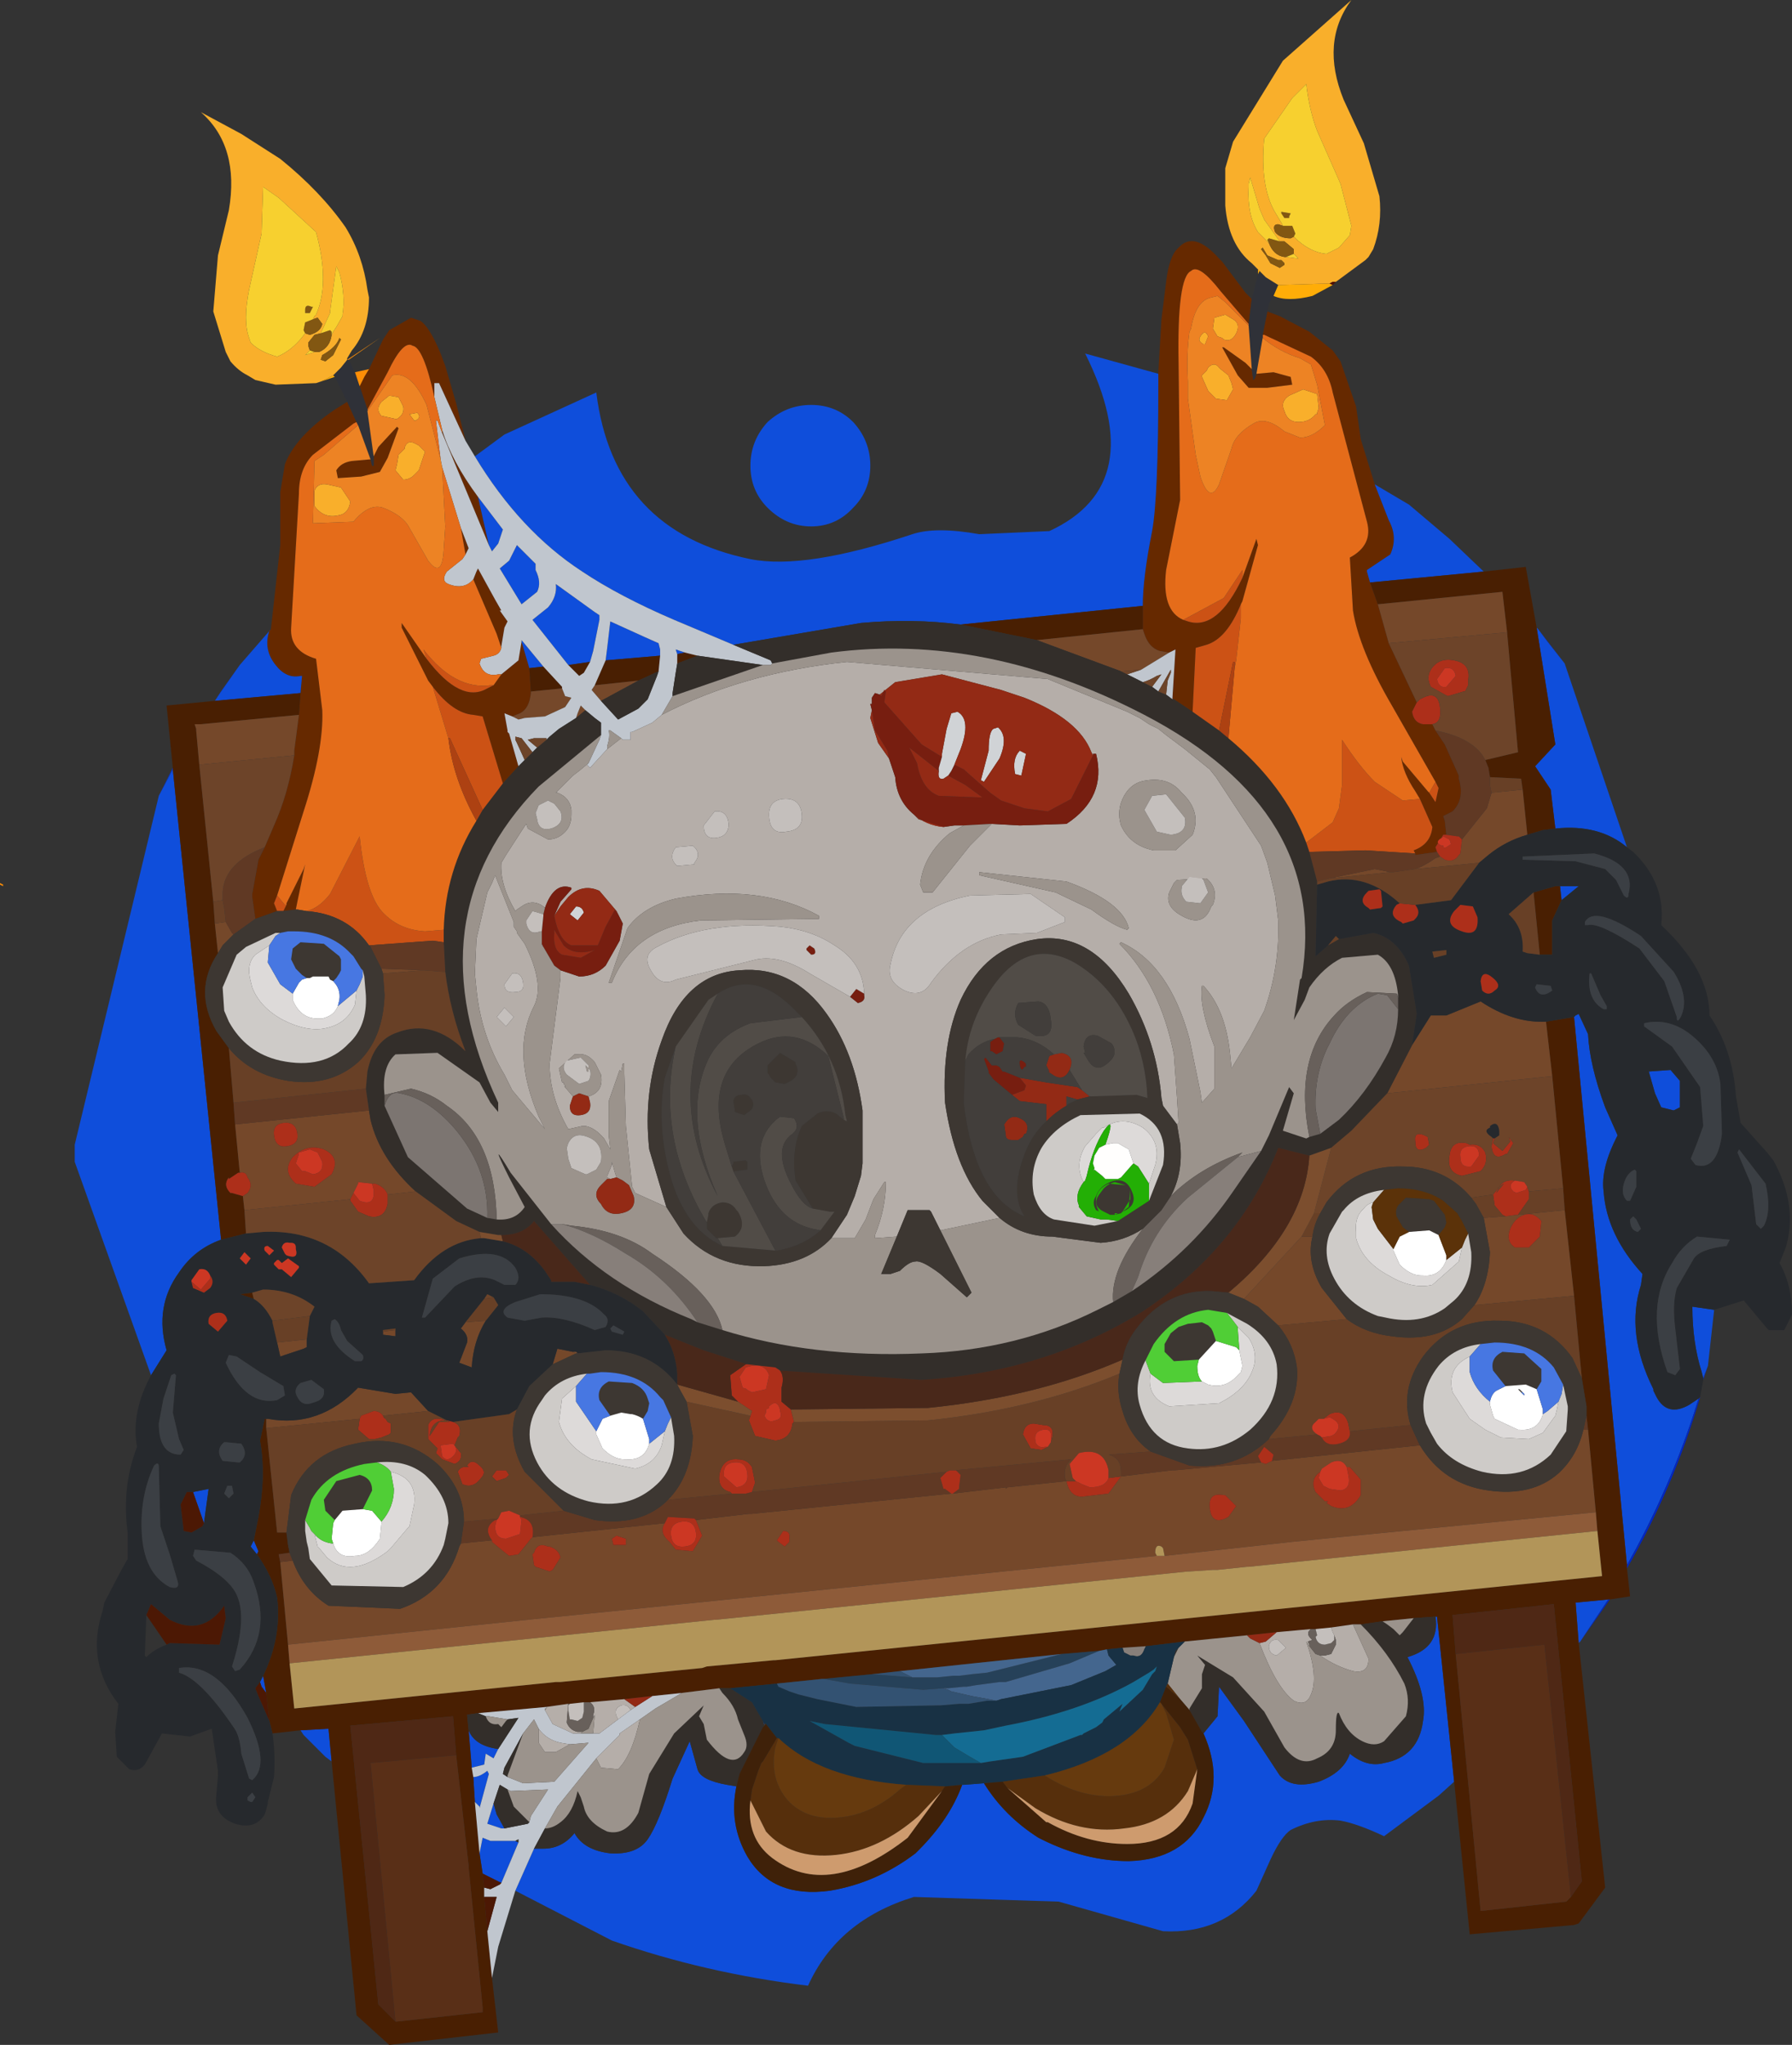 <?xml version="1.0" encoding="UTF-8" standalone="no"?>
<!-- Created with Inkscape (http://www.inkscape.org/) -->

<svg
   xmlns:dc="http://purl.org/dc/elements/1.1/"
   xmlns:cc="http://creativecommons.org/ns#"
   xmlns:rdf="http://www.w3.org/1999/02/22-rdf-syntax-ns#"
   xmlns:svg="http://www.w3.org/2000/svg"
   xmlns="http://www.w3.org/2000/svg"
   version="1.1"
   width="57.55"
   height="65.65"
   viewBox="-29 -34.95 57.55 65.65"
   id="svg2">
  <rect x="-29" y="-34.95" width="57.55" height="65.65" fill="#333333" stroke="none"/>
  <defs
     id="defs260" />
  <g
     id="shape_1"
     style="stroke-linecap:round;stroke-linejoin:round">
    <path
       d="m 11.2,-25.35 m 0,0 -0.2,-0.2 -0.75,-1 -0.1,-0.1 q -0.8,-0.9 -1.3,-0.35 -0.3,0.25 -0.4,1.1 l -0.15,1.2 -0.1,1.7 0,0.05 0,0.35 q 0,3.6 -0.2,4.7 -0.3,1.5 -0.3,2.4 l 0,0.75 0.05,0.15 q 0.15,0.45 0.5,0.55 l 0.3,0.05 0.2,-0.1 -0.1,1.6 0.05,0 0.6,0.4 0.1,-2.05 0.35,-0.1 q 0.65,-0.2 1.1,-1.3 l 0.05,-0.1 0.5,-1.8 -0.05,-0.2 -0.45,1.25 q -0.8,1.7 -1.75,1.4 L 9,-15.05 q -0.7,-0.3 -0.55,-1.6 L 8.9,-18.9 8.85,-23.3 q -0.05,-2.75 0.4,-2.95 0.25,-0.25 0.95,0.65 l 0.9,1.05 0.1,-0.8 m 0.9,0.55 -0.4,-0.15 -0.15,0.75 0.05,0 1.5,0.7 q 0.55,0.4 0.7,1.15 l 1.1,4.15 q 0.2,0.75 -0.55,1.15 l 0.1,1.7 q 0.2,1.25 1.25,3.05 l 1.4,2.45 0.1,0.2 -0.1,0.45 -0.2,-0.3 -0.05,-0.05 -0.8,-0.95 -0.05,-0.15 q 0.05,0.5 0.45,1.1 l 0.15,0.25 0.4,0.9 q -0.05,0.55 -0.6,0.75 l 0.05,0.1 0,0.05 0.7,-0.1 -0.05,-0.15 0.25,-0.4 0.1,0 -0.05,-0.45 -0.05,-0.15 0.3,-0.15 q 0.4,-0.4 0.2,-1.05 l 0,-0.1 -0.45,-1 -0.3,-0.45 -0.1,-0.2 -0.25,0 -0.05,0 q -0.3,-0.05 -0.35,-0.4 l 0.15,-0.3 -0.9,-1.9 -0.35,-1.25 -0.25,-0.7 -0.1,-0.35 0,-0.05 0.75,-0.5 q 0.25,-0.55 -0.05,-1.1 l -0.45,-1.15 -0.45,-1.45 -0.15,-1.05 -0.5,-1.45 -0.25,-0.35 -0.75,-0.6 -0.95,-0.5 m -32.1,7.35 -0.3,2.7 -0.05,0.05 q -0.2,0.6 0.2,1.1 0.35,0.45 0.8,0.35 l 0.05,0 -0.05,0.55 -0.05,0.7 -0.15,1.15 0,0.15 q -0.2,1.25 -0.65,2.25 l -0.3,0.7 -0.2,0.4 -0.2,1.1 0,0.1 0.1,0.7 0.7,-0.25 -0.1,-0.25 0.1,-0.25 0.85,-2.7 q 0.65,-2 0.6,-3.25 l -0.2,-1.65 q -0.85,-0.25 -0.8,-1 l 0.25,-4.3 q 0,-0.8 0.45,-1.25 l 1.3,-1 0.1,-0.05 -0.3,-0.65 -0.4,0.25 q -1.25,0.85 -1.6,1.75 l -0.15,0.9 0,1.6 0,0.1 m 3.3,-6.6 -0.45,0.95 -0.15,0.25 -0.15,0.3 0.25,0.75 0.65,-1.2 q 0.5,-1.05 0.8,-0.85 0.35,0.05 0.7,1.65 l 0,-0.45 0.15,0 0.85,1.85 -0.3,-1.2 -0.35,-1.2 -0.15,-0.4 q -0.35,-0.85 -0.65,-1.05 l -0.3,-0.1 -0.7,0.4 -0.2,0.3 m 28.6,1.05 -0.55,0.05 -0.05,0.15 -0.05,0.05 -0.05,-0.35 -0.2,-0.2 -0.7,-0.5 -0.05,0 0.5,0.9 0.35,0.4 0.6,0 0.8,-0.1 -0.05,-0.25 L 11.9,-23 m -24.75,13.2 0.5,-0.55 -0.3,-1.05 -0.05,-0.05 0,-0.05 -0.1,-0.55 0.25,0.1 0.25,-0.1 q 0.3,-0.15 0.35,-0.65 l 0,-0.05 -0.05,-0.75 -0.25,-0.85 -0.1,0.6 -0.55,0.45 -0.25,0.35 -0.2,0.1 q -0.85,0.5 -1.95,-0.95 l -0.8,-1.15 0,0.15 0.85,1.7 0.15,0.2 q 0.65,0.85 1.3,0.9 l 0.3,0.05 0.65,2.15 m -0.8,-9.2 q -0.85,-1.15 -1.15,-2.15 l 0,0.1 1.5,3.6 -0.35,-1.55 m -0.3,1.65 -0.25,-0.65 0.15,0.85 0.1,-0.2 m 0.25,0.75 -0.1,0.25 0.75,1.75 0.15,0.45 0,-0.05 0.1,-0.6 0.1,-0.2 -0.25,-0.35 0.05,0 -0.2,-0.35 -0.55,-1 -0.05,0.1 m -6.1,10.65 0,0.05 -0.1,0.2 0.4,-0.05 0.05,-0.25 0.25,-1.2 -0.05,0.15 -0.55,1.1 m 2.95,-14.65 -0.15,0.3 0,0.3 -0.05,0 -0.05,-0.2 -0.05,0 -0.55,0.05 q -0.35,0.05 -0.5,0.3 l 0.05,0.25 0.75,-0.05 0.6,-0.15 0.25,-0.45 0.35,-0.95 -0.05,-0.05 -0.6,0.65"
       id="path5"
       style="fill:#662900;fill-opacity:1;stroke:none" />
    <path
       d="M 11.2,-25.35"
       id="path7"
       style="fill:none;stroke:none" />
    <path
       d="m 8.2,-22.6 m 0,0 0,-0.35 -2.35,-0.65 q 2.1,4.2 -1.15,5.7 l -2.25,0.1 q -1.4,-0.25 -2.15,0 -3.45,1.15 -5.2,0.8 -4.4,-0.9 -4.95,-5.35 l -2.95,1.35 -0.95,0.7 q 1.45,2.4 3.45,3.7 1.2,0.8 2.95,1.55 l 1.9,0.8 4.1,-0.7 q 1.65,-0.15 3.2,0.05 l 5.85,-0.6 q 0,-0.9 0.3,-2.4 0.2,-1.1 0.2,-4.7 m 8.05,3.85 -1.1,-0.65 0.45,1.15 q 0.3,0.55 0.05,1.1 l -0.75,0.5 0,0.05 0.1,0.35 3.65,-0.35 -1.1,-1.05 -1.3,-1.1 m 4.15,4 -0.05,-0.05 0.6,3.75 -0.65,0.7 0.5,0.75 0.15,1.25 q 1.4,-0.15 2.3,0.6 l -2,-5.9 -0.55,-0.7 -0.3,-0.4 M 25.85,8.9 26.05,7.1 25.35,7 q 0,1.15 0.3,2.1 l 0.05,0.2 0.15,-0.4 m -4.15,8.9 0.05,-0.05 0.9,-1.35 -1.05,0.1 0.1,1.3 m -4.5,4.9 0.5,-0.45 -0.55,-5.3 -0.05,0 q 0.15,1 -0.9,1.3 0.65,1.25 0.5,2.05 -0.15,1.15 -1.25,1.35 -0.55,0.15 -1.1,-0.3 -0.2,0.6 -1,0.9 -0.85,0.25 -1.25,-0.2 L 10.95,20.3 10.15,19.2 10.1,20.15 9.65,20.7 q 0.65,1.45 0,2.7 -0.65,1.35 -2.4,1.4 -1.4,0 -2.8,-0.7 L 4.35,24.05 Q 3.25,23.35 2.6,22.3 l -0.65,0.05 -0.05,0 q -0.4,1.1 -1.4,2.1 l -0.1,0.1 Q -0.85,25.5 -2.35,25.75 -4.2,26 -5,24.65 -5.6,23.6 -5.35,22.4 l -0.3,-0.05 Q -6.5,22.2 -6.6,21.85 l -0.25,-0.9 -0.55,1.2 q -0.45,1.45 -0.8,1.95 -0.35,0.5 -1.2,0.45 -0.85,-0.1 -1.15,-0.65 -0.4,0.5 -1,0.5 l -0.3,0 -0.6,1.35 3.1,1.6 q 3,1.05 6.3,1.45 0.95,-2.1 3.4,-2.85 L 5,26.1 8.35,27.05 q 1.9,0.1 3,-1.3 l 0.45,-1 q 0.35,-0.75 0.65,-0.95 0.8,-0.4 1.6,-0.3 0.55,0.1 1.4,0.5 l 1.75,-1.3 m -35.75,-1.25 0.2,0.15 -0.1,-1.05 -0.9,0.05 0.1,0.15 0.45,0.45 0.25,0.25 m -8.05,-19.1 2.45,6.85 0.5,-0.8 q -0.4,-1.4 0.4,-2.5 0.5,-0.75 1.35,-1.05 l -1.55,-15.1 -0.45,0.85 -2.7,11.2 0,0.3 0,0.25 m 6.3,-17.1 -1,1.15 -0.6,0.85 -0.2,0.3 2.75,-0.25 0.05,-0.55 -0.05,0 q -0.45,0.1 -0.8,-0.35 -0.4,-0.5 -0.2,-1.1 l 0.05,-0.05 m 42,8.25 -0.6,0 0.05,0.45 0.55,-0.45 m -0.1,4.15 -0.05,0.05 1.7,17.6 0.3,-0.55 q 1.25,-2.35 2,-4.8 l -0.3,0.2 q -0.7,0.4 -1.05,-0.25 l -0.1,-0.2 0,-0.05 Q 23.2,7.85 23.7,6.3 L 23.75,5.95 Q 22.6,4.7 22.5,3.3 22.4,2.55 22.95,1.5 L 22.55,0.6 Q 22.05,-0.75 22,-1.75 l -0.3,-0.65 -0.1,0.05 m -42.3,17.2 -0.15,-0.35 -0.1,0.2 0.2,0.25 0.05,-0.1 m 0.25,4.55 -0.1,-0.55 -0.1,0.2 0.05,0.15 0.15,0.2 m 45.1,-20 -0.7,0.05 0.2,0.7 0.2,0.45 0.4,0.1 0.2,-0.1 0,-0.85 -0.3,-0.35 m -29.1,21 -0.05,-0.1 0.05,0.15 0,-0.05 m 2.85,-39.05 q 0.55,-0.55 0.55,-1.35 0,-0.8 -0.55,-1.4 -0.55,-0.55 -1.35,-0.55 -0.8,0 -1.4,0.55 -0.55,0.6 -0.55,1.4 0,0.8 0.55,1.35 0.6,0.6 1.4,0.6 0.8,0 1.35,-0.6 m -7.9,4.5 -0.05,0.4 1.75,-0.15 0,-0.2 -0.05,-0.2 -0.45,-0.2 -1.1,-0.5 -0.1,0.85 m -2.4,-0.9 1.15,1.45 0.7,-0.1 0.1,-0.35 0.2,-1 0,-0.15 -0.15,-0.1 -1.25,-0.9 q 0.05,0.4 -0.25,0.75 l -0.5,0.4 m 4.6,0.95 0.05,0.15 L -7,-14 -7.3,-14.1 m -5.55,-3.85 -0.8,-1.05 0.35,1.55 0.1,0.2 0.2,-0.25 0.15,-0.45 m 0.6,3.55 0,0.05 0.25,0.85 0.45,-0.05 -0.7,-0.85 m -0.15,-3.05 -0.25,0.5 -0.3,0.25 0.7,1.15 0.5,-0.4 q 0.15,-0.3 -0.05,-0.7 l 0,-0.2 -0.6,-0.6 M -13,21.2 q -0.75,-0.1 -0.95,-0.6 l 0.1,1.2 0.4,-0.1 0.05,-0.35 0.25,0.15 0.15,-0.3 m -0.35,0.7 q -0.25,0.2 -0.45,0.2 l 0.05,0.8 0.15,0.15 0,0.05 0.3,-1.1 -0.05,-0.1 m -0.15,2.15 -0.1,0.5 0.1,0.65 0.6,0.3 0.55,-1.3 -0.1,-0.05 -0.8,0 -0.25,-0.1 m 0.6,-0.3 0.1,0 -0.25,-0.45 -0.1,-0.35 -0.2,0.65 0.45,0.15 m -9.4,-10.9 -0.5,0.1 0.35,1 0.15,-1.1"
       id="path9"
       style="fill:#0f4edb;fill-opacity:1;stroke:none" />
    <path
       d="M 8.2,-22.6"
       id="path11"
       style="fill:none;stroke:none" />
    <path
       d="m 7.7,-14.75 m 0,0 0,-0.75 -5.85,0.6 2.45,0.5 3.4,-0.35 m 12.3,-2 -1.35,0.15 -3.65,0.35 0.25,0.7 4,-0.4 0.15,1.3 0.35,3.85 -1.05,0.25 0.1,0.25 0.05,0.3 1,0.05 0.05,0.35 0.15,1.45 0.5,-0.15 0.4,-0.05 -0.15,-1.25 -0.5,-0.75 0.65,-0.7 -0.6,-3.75 -0.35,-1.95 m 3.35,33.05 -0.1,-0.9 0,-0.1 -1.7,-17.6 -0.9,0.15 0.2,1.75 0.35,3.6 0.05,0.7 0.3,2.75 0.25,2.65 0.15,0.9 0,0.3 0.05,0.45 0.25,2.65 0.05,0.6 0.15,1.45 -26.55,2.7 -0.05,0 -2.15,0.2 -0.15,0.05 -4.55,0.45 -0.15,0 -8.4,0.85 -0.15,-1.45 -0.05,-0.6 -0.25,-2.65 -0.05,-0.25 0.35,-0.05 -0.05,-0.25 -0.05,-0.4 -0.3,0 -0.35,-3.35 0,-0.3 -0.05,0 -0.15,0.7 q 0.2,1.1 -0.05,2.45 l -0.15,0.75 0.15,0.35 -0.05,0.1 q 0.5,0.7 0.65,1.4 0.15,1.25 -0.45,2.5 l 0.1,0.55 0.1,0.9 0.1,0.4 0.9,-0.1 0.9,-0.05 0.1,1.05 0.8,8.15 1.05,0.95 3.5,-0.4 -0.2,-1.75 -0.15,-1.5 -0.1,-1.1 0,-0.3 -0.05,-0.45 -0.1,-0.65 -0.15,-1.65 -0.05,-0.8 -0.05,-0.3 -0.1,-1.2 -0.05,-0.5 0.35,-0.05 2.2,-0.2 0.7,-0.1 0.05,0 0.45,-0.05 0.2,0 1.1,-0.1 0.9,-0.1 0.95,-0.1 1.2,-0.15 0.35,0 1.5,-0.15 1.45,-0.15 0.05,0 L -1,18.8 -0.1,18.7 5.1,18.15 6.3,18.05 6.55,18 7.05,17.95 7.8,17.9 l 1.25,-0.15 2,-0.2 0.95,-0.1 1.1,-0.1 0.15,0 0.5,-0.05 0.7,-0.1 0.25,0 0.7,-0.1 1,-0.1 0.7,-0.05 0.05,0 0.55,5.3 0.5,4.9 3.35,-0.3 0.15,-0.05 0.85,-1.15 -0.85,-7.85 -0.1,-1.3 1.05,-0.1 0.05,0 0.65,-0.1 m -47,-28.6 0.2,2 0,0.05 1.55,15.1 0.8,-0.2 -0.05,-0.75 -0.05,-0.45 -0.35,-0.1 -0.05,0 q -0.25,-0.25 -0.05,-0.5 l 0,0.05 0.3,-0.2 0.05,0 -0.15,-1.55 -0.05,-0.7 -0.15,-1.75 -0.4,-0.55 q -0.75,-1.3 0.05,-2.5 l -0.1,-0.95 -0.05,-0.7 -0.45,-4.4 -0.1,-1.1 0,-0.05 -0.05,-0.15 0.15,0 0.05,0 3.15,-0.3 0.05,-0.7 -2.75,0.25 -1.55,0.15 m 44.6,5.8 -0.7,0.2 0.2,2 0.4,0 0,-1.1 0.3,-0.65 -0.05,-0.45 -0.15,0 m 0.85,31.95 -0.35,0.5 -0.15,0.15 -2.75,0.3 -0.8,-8.25 -0.1,-1.25 3.25,-0.35 0.9,8.9 m -29.65,-38.85 0.05,-0.5 -1.75,0.15 -0.35,0.8 1.4,-0.15 0.65,-0.3 m -2.4,0.05 0.2,-0.35 -0.7,0.1 0.35,0.35 0.15,-0.1 M -6.6,-13.9 -7,-14 l -0.25,0.05 0,0.3 0.65,-0.25 m -4.35,1 -0.6,-0.65 -0.45,0.05 0.05,0.75 1,-0.1 0,-0.05 m -10.35,19.5 0.45,0.15 -0.05,-0.2 -0.4,0.05 m 5,23.35 -0.55,-0.55 -0.9,-8.95 3.3,-0.3 0.1,1.25 0.4,3.55 0,0.05 0.45,4.5 0,0.15 -2.75,0.3 -0.05,0"
       id="path13"
       style="fill:#491f02;fill-opacity:1;stroke:none" />
    <path
       d="M 7.7,-14.75"
       id="path15"
       style="fill:none;stroke:none" />
    <path
       d="m 7.75,-14.6 m 0,0 -0.05,-0.15 -3.4,0.35 2.7,1 0.65,-0.05 0.9,-0.55 -0.3,-0.05 q -0.35,-0.1 -0.5,-0.55 m 7.5,-0.95 0.35,1.25 3.8,-0.35 -0.15,-1.3 -4,0.4 m 4.8,7.4 -0.15,-1.45 -1,0.1 -0.15,0.5 -0.8,1 -0.05,0.45 -0.05,0.05 q -0.15,0.25 -0.45,0.15 l -0.15,-0.1 -0.15,0.05 q -0.35,0.25 -0.65,0.35 l 2.05,-0.2 0.3,-0.25 q 0.55,-0.45 1.25,-0.65 m -30.55,-3.75 0.3,-0.25 -0.15,-0.15 -0.1,0.25 -0.05,0.15 m -6.6,12.9 -0.05,-0.3 -4.3,0.45 0.15,1.55 q 0.2,-0.05 0.25,0.15 0.2,0.25 0,0.5 l -0.15,0.1 0.05,0.45 3.4,-0.35 0.15,-0.3 0.1,-0.2 0,-0.05 0.45,0.05 0.1,0 q 0.3,0.1 0.4,0.35 l 0.9,-0.1 Q -16.8,2.25 -17.1,1 m 33.45,-2.4 -0.8,1.55 5.3,-0.55 -0.2,-1.75 Q 19.6,-2.1 18.55,-2.8 l -1.1,0.45 -0.5,0 -0.6,0.95 m -1.2,-5.65 -1.45,0.3 1.95,-0.2 -0.5,-0.1 m 6.4,13.7 -0.3,-2.75 -1.5,0.15 -0.05,0 -0.35,0.05 -0.7,0.05 0.2,1.1 q -0.05,1.05 -0.5,1.7 l 3.2,-0.3 m 0.7,6.95 -0.25,-2.65 -0.15,0 q -0.2,0.85 -0.8,1.4 -0.85,0.75 -2.25,0.55 -1.45,-0.2 -2.2,-1.45 l -4.75,0.5 -0.2,0.1 L 11.5,12 8.75,12.25 8.65,12.25 7,12.45 6.6,13 5.75,13.1 q -0.4,0 -0.5,-0.5 l -1.9,0.2 -0.05,0.05 0,-0.05 -1.7,0.2 -0.05,0 -6.4,0.65 -0.1,0 -1.7,0.2 0.2,0.5 -0.3,0.5 -0.55,-0.05 -0.2,-0.25 q -0.35,-0.3 -0.15,-0.6 l -4.25,0.45 -0.05,0.05 -0.4,0.5 -0.3,0.05 -0.25,-0.2 -0.3,-0.25 0,-0.05 -1,0.1 -0.05,0.1 q -0.45,1.5 -1.9,2 l -2.3,-0.1 q -0.8,-0.5 -1.15,-1.45 l -0.4,0.05 0.25,2.65 8.2,-0.85 1.5,-0.15 L 8.15,15 8.1,14.9 q 0,-0.3 0.2,-0.2 L 8.35,14.75 8.4,15 12.5,14.55 14,14.4 22.25,13.6 m -42.7,-3 0,0.3 3,-0.3 0.05,-0.1 0.4,-0.15 q 0.2,0 0.3,0.15 l 1.45,-0.15 -0.55,-0.6 -0.5,0.05 -1.2,-0.2 q -1.25,1.3 -2.9,1 l -0.05,0 m 40.9,-5.85 -0.35,0.35 -0.45,0 q -0.3,-0.2 -0.15,-0.6 0.15,-0.35 0.45,-0.45 0.3,-0.1 0.55,0.2 l -0.05,0.5 m -7,1.65 q -0.5,-0.85 -0.3,-1.65 l -0.35,0 -1.85,2 0.45,0.25 0.65,0.6 2.2,-0.2 -0.8,-1 m 0.3,5.6 q 0.35,-0.15 0.5,0.15 l 0.1,0 0.35,0.4 0,0.5 q -0.35,0.6 -0.95,0.35 L 13.6,13.3 13.25,12.95 q -0.2,-0.4 0.15,-0.65 l 0.05,-0.1 0.3,-0.2 m -3.45,1.05 0.05,0 0.35,0.35 -0.25,0.35 -0.1,0.05 Q 9.9,14 9.85,13.45 9.8,12.95 10.3,13.05 m -33,-24.55 0.1,1.1 3.05,-0.3 0,-0.15 0.15,-1.15 -3.15,0.3 -0.05,0 -0.15,0 0.05,0.15 0,0.05 m 0.6,6.2 0.1,0.95 0.15,-0.25 0.35,-0.35 -0.05,-0.05 -0.2,-0.35 -0.35,0.05 m 12.1,-7.5 0.3,0.35 1.2,-0.65 -1.4,0.15 -0.1,0.15 m -0.85,0.2 -0.1,-0.25 -1,0.1 0,0.05 q -0.05,0.5 -0.35,0.65 l -0.25,0.1 0.2,0.1 0.2,-0.05 0.65,-0.05 0.65,-0.3 0.2,-0.3 -0.2,-0.05 m -5.9,8.75 0.05,0.15 1.3,-0.1 -1.35,-0.05 m 5.5,12.7 0.75,-0.35 -0.1,-0.05 -0.5,-0.1 -0.15,0.5 m -8.2,-7.4 q 0.05,0.35 -0.35,0.4 -0.35,0.05 -0.4,-0.35 -0.05,-0.35 0.3,-0.4 0.4,-0.05 0.45,0.35 m 0.85,0.5 q 0.55,0.25 0.25,0.8 l -0.55,0.4 -0.6,-0.1 q -0.45,-0.4 -0.1,-0.85 0.45,-0.45 1,-0.25 m 2.3,6 0,-0.2 -0.4,0.05 0,0.1 0.4,0.05 m -2.85,0.3 0,-0.2 -0.95,0.1 0.1,0.45 0.75,-0.25 0.1,-0.05 0,-0.05 m 5.3,0.7 q 0.05,-0.85 0.45,-1.5 l -0.65,0.05 -0.15,0.2 q 0.25,0.2 0.2,0.45 l -0.25,0.65 0.4,0.15 m 2.05,6.4 -0.05,-0.05 -0.05,-0.35 0.05,-0.05 q 0.1,-0.35 0.45,-0.2 l 0.05,0 q 0.3,0.1 0.35,0.35 l -0.25,0.4 -0.1,0.05 -0.45,-0.15 m 8.15,-0.9 0,0.1 -0.15,0.15 -0.2,-0.15 -0.05,-0.05 0.2,-0.3 q 0.25,0 0.2,0.25 m -5.25,0.2 -0.4,0 -0.05,-0.2 0.15,-0.1 0.3,0.1 0,0.2 m 22.5,-1.35 0.05,-0.05 -0.1,0 0.05,0.05"
       id="path17"
       style="fill:#75482a;fill-opacity:1;stroke:none" />
    <path
       d="M 7.75,-14.6"
       id="path19"
       style="fill:none;stroke:none" />
    <path
       d="m 8.75,-14.1 m 0,0 -0.2,0.1 -0.9,0.55 -0.45,0.15 0.5,0.25 q 0.2,-0.05 0.45,-0.2 l 0.15,-0.05 -0.3,0.4 0.2,0.15 0.4,-0.7 0,0.1 -0.1,0.25 -0.05,0.45 0.2,0.15 0.1,-1.6 M -13,27.55 l 0.55,-1.8 0.6,-1.35 0.35,-0.65 0.4,-0.7 1.25,-1.55 0.75,-0.75 0,-0.05 0.65,-0.45 0.5,-0.35 0.85,-0.5 -0.95,0.1 -0.55,0.35 -0.15,0.1 -0.4,0.3 -0.6,0.45 -0.2,0 -0.4,0 -0.25,0 -0.65,-0.3 -0.25,-0.45 0,-0.05 0.05,0 0,-0.05 -2.2,0.2 0.25,0.1 0.1,0 0.6,0.1 0.35,-0.05 -0.65,1 -0.15,0.3 -0.25,-0.15 -0.05,0.35 -0.4,0.1 0.05,0.3 q 0.2,0 0.45,-0.2 l 0.05,0.1 -0.3,1.1 0,-0.05 -0.15,-0.15 0.15,1.65 0.1,-0.5 0.25,0.1 0.8,0 0.1,-0.05 0,0.1 -0.55,1.3 -0.05,0.05 -0.3,0.15 -0.2,-0.05 0,0.3 0.4,0 -0.3,1.1 0.15,1.5 0.2,-1 m -0.75,-47.85 -0.3,-0.5 -0.85,-1.85 -0.15,0 0,0.45 0.25,1.05 q 0.3,1 1.15,2.15 l 0.8,1.05 -0.15,0.45 -0.2,0.25 -0.1,-0.2 -1.5,-3.6 -0.15,-0.4 -0.05,0 0.15,1.25 0.05,0.25 0.6,1.95 0.25,0.65 -0.1,0.2 -0.1,0.15 -0.5,0.4 q -0.2,0.3 0.05,0.4 0.5,0.2 0.8,-0.15 l 0.1,-0.25 0.05,-0.1 0.55,1 0.2,0.35 -0.05,0 0.25,0.35 -0.1,0.2 -0.1,0.6 0,0.05 q -0.05,0.2 -0.25,0.25 l -0.4,0.1 -0.05,0.15 q 0.15,0.45 0.6,0.35 l 0.1,0 0.55,-0.45 0.1,-0.6 0,-0.05 0.7,0.85 0.6,0.65 0,0.05 0.1,0.25 0.2,0.05 -0.2,0.3 -0.65,0.3 -0.65,0.05 -0.2,0.05 -0.2,-0.1 -0.25,-0.1 0.1,0.55 0,0.05 0.05,0.05 0.3,1.05 0.2,-0.2 -0.25,-0.55 -0.05,-0.1 0,-0.1 0.2,0.05 0.35,0.45 0.05,-0.05 0.1,-0.1 -0.3,-0.25 0.2,-0.05 0.4,0 0,0.05 0.1,-0.1 0.3,-0.25 0.55,-0.35 0.05,-0.15 0.1,-0.25 0.15,0.15 0.3,0.25 0.2,0.15 0,0.4 -0.05,0.15 -0.35,0.75 -0.05,0.05 0.1,0.1 0.55,-0.6 0,-0.1 q 0.1,-0.3 0.05,-0.5 l 0.05,0 0.35,0.25 0.05,0.05 0.25,0 0,-0.25 0.05,0 0.65,-0.3 0.3,-0.25 0.35,-0.6 0,-0.1 0.1,-0.65 0.05,-0.3 0,-0.3 -0.05,-0.15 0.3,0.1 0.4,0.1 2.1,0.3 0.25,0 0.05,-0.05 -0.05,-0.1 -1.2,-0.5 -1.9,-0.8 q -1.75,-0.75 -2.95,-1.55 -2,-1.3 -3.45,-3.7 M -11,21 l 0.3,0.05 0.6,-0.05 -1.1,1.25 -1,0.05 -0.5,-0.2 -0.15,-0.1 0.05,-0.2 0.6,-1.1 0.35,-0.45 0.15,0.3 q 0.25,0.35 0.7,0.45 m 1.45,-34.75 0.05,-0.4 0.1,-0.85 1.1,0.5 0.45,0.2 0.05,0.2 0,0.2 -0.05,0.5 -0.05,0.15 -0.3,0.75 -0.3,0.3 -0.65,0.35 -0.55,-0.6 -0.3,-0.35 0.1,-0.15 0.35,-0.8 m -1.2,0.15 -1.15,-1.45 0.5,-0.4 q 0.3,-0.35 0.25,-0.75 l 1.25,0.9 0.15,0.1 0,0.15 -0.2,1 -0.1,0.35 -0.2,0.35 -0.15,0.1 -0.35,-0.35 m -1.9,-3.35 0.25,-0.5 0.6,0.6 0,0.2 q 0.2,0.4 0.05,0.7 l -0.5,0.4 -0.7,-1.15 0.3,-0.25 m -0.5,39.9 0.2,-0.6 0.25,0.15 0.1,0.05 1.2,-0.05 -0.55,0.85 -0.05,0.2 -0.05,0.05 -0.75,0.15 -0.1,0 -0.45,-0.15 0.2,-0.65"
       id="path21"
       style="fill:#c0c6ce;fill-opacity:1;stroke:none" />
    <path
       d="M 8.75,-14.1"
       id="path23"
       style="fill:none;stroke:none" />
    <path
       d="m 8.7,-12.5 m 0,0 -0.05,0 -0.2,-0.15 L 8.2,-12.75 8,-12.9 7.7,-13.05 7.2,-13.3 7,-13.4 l -2.7,-1 -2.45,-0.5 q -1.55,-0.2 -3.2,-0.05 l -4.1,0.7 1.2,0.5 0.05,0.1 1.9,-0.35 q 4.95,-0.65 10.05,2 5.95,3.1 5.05,8.45 l -0.05,0.05 -0.2,1.3 0.35,-0.65 0.15,-0.4 Q 13.5,-3.9 14.1,-4.2 l 1.15,-0.1 Q 15.8,-4 15.9,-3 l 0,0.1 0,0.05 0,0.3 Q 15.9,-1.7 15.5,-1 14.85,0.2 14,1 L 13.4,1.45 13.05,1.55 12.95,1.6 12.2,1.35 12.55,0.15 12.4,-0.05 11.75,1.5 11.5,2 10.6,3.3 Q 9.3,5.2 7.35,6.5 L 6.75,6.85 6.25,7.1 Q 3.65,8.4 0.6,8.5 -2.9,8.65 -5.8,7.75 L -6.6,7.5 -6.8,7.4 Q -9.55,6.3 -11.3,4.35 L -12.6,2.7 q -0.75,-1.25 -0.05,0.15 l 0.5,0.95 q -0.3,0.45 -0.9,0.4 l -0.3,-0.05 -0.65,-0.3 -1.9,-1.65 -0.75,-1.65 0,-0.1 0,-0.25 q -0.1,-0.9 0.35,-1.3 l 1.35,-0.05 1.35,0.95 0.35,0.65 0.25,0.3 0,-0.3 q -2.8,-5.95 1.3,-10.15 l 2,-1.65 0,-0.4 -0.2,-0.15 -0.3,-0.25 -0.3,0.25 -0.55,0.35 -0.3,0.25 -0.1,0.1 -0.3,0.25 -0.1,0.1 -0.05,0.05 -0.25,0.25 -0.2,0.2 -0.5,0.55 -0.65,0.85 -0.2,0.35 q -1,1.6 -1.05,3.5 l 0,0.4 0.05,0.95 q 0.15,1.25 0.65,2.55 -1.05,-1.05 -2.2,-0.6 -0.75,0.25 -0.95,1.25 l -0.05,0.55 0.1,0.7 0.05,0.3 q 0.3,1.25 1.45,2.3 l 1.3,0.95 0.75,0.35 0.6,0.1 0.1,0 q 0.7,0 1.05,-0.45 l 1.8,2.05 q 0.95,0.25 1.7,0.85 l 0.7,0.75 1.25,0.5 1.4,0.45 0.9,0.1 0.15,0.1 4.55,0.3 Q 4.55,9.1 7.7,7.15 10.8,5.1 12.05,1.9 l 1,0.25 0.7,-0.25 0.65,-0.55 1.15,-1.2 0.8,-1.55 0.15,-1 -0.25,-1.55 Q 15.85,-4.85 15.1,-5 l -1.1,0.2 -0.35,0.2 -0.4,0.35 0.05,-2.3 0,-0.1 -0.25,-0.95 -0.1,-0.3 q -0.7,-1.85 -2.5,-3.35 l -0.3,-0.25 -0.85,-0.6 -0.6,-0.4 m 6.7,29.6 -0.7,0.1 q 0.9,0.9 1.4,1.9 0.2,0.5 0.05,1.05 l -0.7,0.8 q -0.3,0.2 -0.7,0 -0.5,-0.25 -0.75,-0.9 -0.1,-0.1 -0.1,0.55 0,0.65 -0.6,0.9 -0.55,0.3 -1.05,-0.35 L 11.6,20 l -1,-1.1 -1.15,-0.7 0.25,0.3 -0.1,0.3 0,0.45 -0.4,0.65 0,0.05 0.4,0.7 0.05,0.05 0.45,-0.55 0.05,-0.95 0.8,1.1 1.15,1.75 q 0.4,0.45 1.25,0.2 0.8,-0.3 1,-0.9 0.55,0.45 1.1,0.3 1.1,-0.2 1.25,-1.35 0.15,-0.8 -0.5,-2.05 1.05,-0.3 0.9,-1.3 l -0.7,0.05 -0.35,0.45 -0.1,0.1 -0.2,-0.2 -0.2,-0.15 -0.15,-0.1 m -20.25,2.6 -0.7,-0.45 -0.35,0 0.1,0.15 q 0.4,0.4 0.5,0.85 l 0.2,0.5 q 0.15,0.35 0,0.55 -0.4,0.65 -1.2,-0.4 l -0.1,-0.5 -0.15,-0.25 0.15,-0.35 -0.95,0.9 -0.8,1.3 -0.35,1.25 q -0.4,0.75 -1,0.6 -0.65,-0.3 -0.75,-0.8 l -0.1,-0.3 -0.1,-0.2 q -0.15,0.7 -0.55,1 -0.25,0.2 -0.5,0.2 l -0.35,0.65 0.3,0 q 0.6,0 1,-0.5 0.3,0.55 1.15,0.65 0.85,0.05 1.2,-0.45 0.35,-0.5 0.8,-1.95 l 0.55,-1.2 0.25,0.9 q 0.1,0.35 0.95,0.5 l 0.3,0.05 0.1,-0.4 0.75,-1.5 0.05,-0.05 -0.05,-0.15 -0.35,-0.6 m 13.6,-1.65 -0.05,0.2 0.15,-0.3 -0.1,0.1 m -16.65,-31.3 0.05,-0.15 -0.65,0.3 -1.2,0.65 0.55,0.6 0.65,-0.35 0.3,-0.3 0.3,-0.75 m 3.4,-0.35 -2.1,-0.3 -0.65,0.25 -0.05,0.3 -0.1,0.65 0,0.1 2.9,-1 m -8.2,35.65 0.5,-1.35 -0.6,1.1 -0.05,0.2 0.15,0.1 0,-0.05 M -13,20.4 q -0.3,0.05 -0.4,-0.25 l -0.25,-0.1 -0.35,0.05 0.05,0.5 q 0.2,0.5 0.95,0.6 l 0.65,-1 -0.35,0.05 -0.05,0.05 -0.15,0.2 -0.1,-0.1 m 0.65,3.7 -0.1,0.05 0.1,0.05 0,-0.1 m -0.6,-1.75 -0.2,0.6 0.1,0.35 0.25,0.45 0.75,-0.15 0.05,-0.05 -0.5,-0.5 -0.2,-0.55 -0.25,-0.15"
       id="path25"
       style="fill:#332e2a;fill-opacity:1;stroke:none" />
    <path
       d="M 8.7,-12.5"
       id="path27"
       style="fill:none;stroke:none" />
    <path
       d="m 9.4,-14.15 m 0,0 -0.1,2.05 0.85,0.6 0.45,-2.2 0.05,0 0,0.2 0.05,-0.25 0.15,-1.35 0,-0.45 q -0.45,1.1 -1.1,1.3 l -0.35,0.1 M 9.15,-15 q 0.95,0.3 1.75,-1.4 l 0,-0.25 -0.6,0.9 -1.3,0.7 0.15,0.05 m 8.05,5.35 -0.1,-0.2 -0.2,0.35 0.2,0.3 0.1,-0.45 m -0.2,1.25 -0.4,-0.9 -0.55,0.05 -0.9,-0.6 q -0.5,-0.5 -1.05,-1.35 l 0,1.45 -0.1,0.75 -0.2,0.45 -0.85,0.65 0.1,0.3 1.8,-0.05 1.6,0.1 -0.05,-0.1 q 0.55,-0.2 0.6,-0.75 m -30.5,-0.55 0.65,-0.85 -0.65,-2.15 -0.3,-0.05 q -0.65,-0.05 -1.3,-0.9 l 0.5,1.65 0.05,0 1.05,2.3 m -1.25,4.25 0,-0.4 -0.6,0.05 q -0.8,-0.05 -1.3,-0.55 -0.6,-0.55 -0.8,-2.5 l -0.95,1.85 q -0.35,0.45 -0.75,0.55 1.3,0.1 2,1.1 l 2.05,-0.15 0.35,0.05 m -5.1,-1.2 -0.25,-0.3 -0.1,0.25 0.1,0.25 0.2,0 0.1,-0.2 -0.05,0 m 4.45,-8.2 0.1,0.3 q 1.1,1.45 1.95,0.95 l 0.2,-0.1 -0.1,0 q -1.15,0.15 -2.15,-1.15"
       id="path29"
       style="fill:#cc5215;fill-opacity:1;stroke:none" />
    <path
       d="M 9.4,-14.15"
       id="path31"
       style="fill:none;stroke:none" />
    <path
       d="m 10.9,-15.65 m 0,0 -0.05,0.1 0,0.45 -0.15,1.35 -0.05,0.25 -0.2,2.25 q 1.8,1.5 2.5,3.35 L 13.8,-8.55 14,-9 l 0.1,-0.75 0,-1.45 q 0.55,0.85 1.05,1.35 l 0.9,0.6 0.55,-0.05 -0.15,-0.25 q -0.4,-0.6 -0.45,-1.1 l 0.05,0.15 0.8,0.95 0.05,0.05 0.2,-0.35 -1.4,-2.45 q -1.05,-1.8 -1.25,-3.05 l -0.1,-1.7 q 0.75,-0.4 0.55,-1.15 l -1.1,-4.15 q -0.15,-0.75 -0.7,-1.15 l -1.5,-0.7 -0.05,0 0,0.1 q 0.55,0.45 1.2,0.65 l 0.35,0.2 0.2,0.65 0.25,1.3 q -0.4,0.4 -0.8,0.4 l -0.5,-0.2 q -0.6,-0.5 -1,-0.25 -0.6,0.35 -0.7,0.8 l -0.4,1.15 q -0.3,0.65 -0.6,-0.25 l -0.15,-0.7 -0.25,-1.8 0,-0.1 0,-0.4 0,-0.05 Q 9.1,-23.6 9.2,-24.3 l 0.05,-0.1 q 0.15,-0.9 0.65,-1 l 0.2,-0.05 0.25,0.2 0.15,0.15 0.6,0.6 0,-0.05 -0.9,-1.05 q -0.7,-0.9 -0.95,-0.65 -0.45,0.2 -0.4,2.95 l 0.05,4.4 -0.45,2.25 q -0.15,1.3 0.55,1.6 l 1.3,-0.7 0.6,-0.9 0,0.25 0.45,-1.25 0.05,0.2 -0.5,1.8 M -14.75,-5.1 q 0.05,-1.9 1.05,-3.5 -0.75,-1.35 -0.9,-2.65 l -0.5,-1.65 -0.15,-0.2 -0.85,-1.7 0,-0.15 0.8,1.15 -0.1,-0.3 q 1,1.3 2.15,1.15 l 0.1,0 0.25,-0.35 -0.1,0 q -0.45,0.1 -0.6,-0.35 l 0.05,-0.15 0.4,-0.1 q 0.2,-0.05 0.25,-0.25 l -0.15,-0.45 -0.75,-1.75 q -0.3,0.35 -0.8,0.15 -0.25,-0.1 -0.05,-0.4 l 0.5,-0.4 0.1,-0.15 -0.15,-0.85 -0.6,-1.95 0.1,1.9 -0.05,0.75 q -0.05,0.95 -0.5,0.35 l -0.6,-1.05 q -0.2,-0.4 -0.85,-0.65 -0.45,-0.15 -0.95,0.45 l -1.3,0.05 0.05,-2 0.3,-0.2 1.1,-0.95 -0.05,-0.1 -0.1,0.05 -1.3,1 q -0.45,0.45 -0.45,1.25 l -0.25,4.3 q -0.05,0.75 0.8,1 l 0.2,1.65 q 0.05,1.25 -0.6,3.25 l -0.85,2.7 0.25,0.3 0.05,0 0,-0.05 0.55,-1.1 0.05,-0.15 -0.25,1.2 -0.05,0.25 0.05,0 0.3,0.05 q 0.4,-0.1 0.75,-0.55 l 0.95,-1.85 q 0.2,1.95 0.8,2.5 0.5,0.5 1.3,0.55 l 0.6,-0.05 m -0.05,-16.05 -0.25,-1.05 q -0.35,-1.6 -0.7,-1.65 -0.3,-0.2 -0.8,0.85 l -0.65,1.2 0,0.05 0.8,-1.15 q 0.6,-0.15 1.1,0.95 l 0.45,1.75 -0.15,-1.25 0.05,0 0.15,0.4 0,-0.1"
       id="path33"
       style="fill:#e56c1a;fill-opacity:1;stroke:none" />
    <path
       d="M 10.9,-15.65"
       id="path35"
       style="fill:none;stroke:none" />
    <path
       d="m 11.2,-25.35 m 0,0 -0.1,0.8 0,0.05 0.1,1.4 0.05,0.35 0.05,-0.05 0.05,-0.15 0.2,-1.15 0,-0.1 0.15,-0.75 0.05,-0.25 0.15,-0.25 0.15,-0.35 -0.4,-0.25 -0.2,-0.2 -0.05,0.1 -0.2,0.8 m -29.2,3 0.15,0.3 0.3,0.65 0.05,0.1 0.4,1.1 0.05,0.2 0.05,0 0,-0.3 -0.2,-1.45 0,-0.05 -0.25,-0.75 -0.15,-0.45 -0.2,-0.4 -0.05,0 -0.2,0.25 -0.25,0.25 0.05,0.05 0.25,0.5"
       id="path37"
       style="fill:#2f3138;fill-opacity:1;stroke:none" />
    <path
       d="M 11.2,-25.35"
       id="path39"
       style="fill:none;stroke:none" />
    <path
       d="m 11.4,-26.3 m 0,0 0,0.15 0.05,-0.1 -0.05,-0.05 m 1.75,0.85 0.65,-0.35 -0.1,-0.05 -1.65,0.05 -0.15,0.35 q 0.45,0.2 1.25,0 m -31.85,2.75 0.45,-0.15 -0.05,-0.05 -0.1,0.05 -0.3,0.15"
       id="path41"
       style="fill:#ffad08;fill-opacity:1;stroke:none" />
    <path
       d="M 11.4,-26.3"
       id="path43"
       style="fill:none;stroke:none" />
    <path
       d="m 11.2,-26.5 m 0,0 0.2,0.2 0.05,0.05 0.2,0.2 0.4,0.25 1.65,-0.05 0.1,-0.05 0.1,0 0.95,-0.7 0.1,-0.1 0.15,-0.25 q 0.3,-0.8 0.2,-1.7 l -0.5,-1.7 -0.65,-1.4 q -0.75,-1.85 0.25,-3.2 l -2.2,1.95 -1.6,2.6 -0.25,0.85 0,1.2 q 0.1,1.25 0.85,1.85 m -30.05,3.85 0.15,-0.05 0.3,-0.15 0.1,-0.05 0.25,-0.25 0.2,-0.25 0,-0.05 0.15,-0.25 q 0.55,-0.65 0.55,-1.7 l -0.05,-0.25 q -0.15,-1.1 -0.7,-2 -0.8,-1.15 -2.1,-2.2 l -1.25,-0.8 -1.3,-0.7 q 1.25,1.1 0.9,3.15 l -0.35,1.45 -0.15,1.8 0.4,1.3 0.15,0.3 q 0.25,0.3 0.55,0.45 l 0.25,0.15 0.65,0.15 1.3,-0.05 M 13.6,-26.8 q -0.55,-0.05 -1.05,-0.55 l -0.1,0.05 q -0.35,0 -0.5,-0.2 -0.1,-0.25 0.1,-0.25 l 0.15,0.05 -0.05,-0.1 -0.15,-0.25 q -0.55,-0.85 -0.4,-2.45 l 0.9,-1.3 0.45,-0.45 q 0.1,0.85 0.35,1.5 l 0.75,1.7 0.35,1.35 -0.05,0.3 -0.35,0.4 -0.4,0.2 m -2,-1.1 0.5,0.7 0.15,0 0.3,0.25 0,0.15 0.15,0.15 -0.4,-0.05 -0.05,0 q -0.35,-0.05 -0.5,-0.45 l -0.05,-0.05 -0.3,-0.3 q -0.35,-0.55 -0.3,-1.45 l 0,-0.1 0.05,-0.2 0.3,1 0.15,0.35 m 0.05,1.15 -0.15,-0.2 0.05,-0.05 0.15,0.25 0.35,0.15 0.1,0 0.1,0.1 0,0.05 -0.15,0.1 -0.3,-0.15 -0.15,-0.25 m -27.9,5.25 q 0.25,-0.15 0.2,-0.4 l -0.15,-0.3 -0.3,-0.05 -0.25,0.2 q -0.2,0.25 0,0.45 l 0.45,0.1 0.05,0 m -1.8,2.2 -0.45,-0.1 q -0.3,-0.05 -0.4,0.2 l 0,0.5 q 0.3,0.4 0.75,0.3 0.35,-0.05 0.4,-0.45 l -0.3,-0.45 m 2.2,-2.35 0.15,0.2 0.05,0 q 0.2,-0.1 0.05,-0.25 l -0.25,0.05 m -0.15,1.1 -0.2,0.2 -0.05,0.3 -0.05,0.2 0.25,0.3 q 0.2,0 0.35,-0.15 l 0.15,-0.15 0.2,-0.6 -0.05,-0.05 -0.15,-0.15 -0.1,-0.05 q -0.25,-0.15 -0.35,0.1 l 0,0.05 m 28.85,-1.9 -0.45,0.2 q -0.3,0.2 -0.15,0.5 0.1,0.35 0.45,0.35 0.35,0 0.55,-0.25 l 0.05,0 0,-0.05 0.05,-0.15 -0.05,-0.45 -0.45,-0.15 m -2.9,-1.95 0.15,0.25 0.15,0.05 0.05,0.05 q 0.25,0.1 0.4,-0.2 0.15,-0.3 -0.1,-0.45 l -0.25,-0.15 -0.35,0.1 -0.05,0.35 m 0.5,1.5 -0.25,-0.2 -0.05,-0.05 q -0.15,-0.2 -0.35,0 l -0.05,0.1 -0.15,0.15 0,0.05 0.2,0.45 0.25,0.25 0.35,0.05 0.2,-0.35 -0.05,-0.2 -0.1,-0.25 m -0.75,-1 0.1,-0.25 q -0.1,-0.25 -0.25,0 -0.1,0.15 0.1,0.25 l 0.05,0 m -28.4,-0.35 0.3,-0.65 0,-0.05 0.2,-1.45 0.1,0.2 q 0.2,0.75 0.1,1.35 l 0,0.05 -0.2,0.35 -0.1,0.15 -0.05,0.1 q -0.05,0.4 -0.4,0.55 l -0.15,0 -0.3,0.1 0.15,-0.15 -0.05,-0.15 0,-0.1 0.2,-0.25 0.2,-0.05 m -0.5,0 q -0.4,0.55 -0.9,0.75 -0.55,-0.15 -0.85,-0.45 L -21,-24.1 q -0.2,-0.55 0,-1.55 l 0.4,-1.8 0.05,-1.5 0.5,0.35 1.2,1.1 q 0.45,1.65 0,2.65 l -0.05,0.05 -0.05,0.1 0.15,-0.05 0.15,0.2 q -0.05,0.25 -0.4,0.35 l -0.15,-0.05 m 1.15,0.2 -0.25,0.5 -0.25,0.2 -0.15,-0.05 0.05,-0.15 q 0.45,-0.25 0.55,-0.55 l 0.05,0.05"
       id="path45"
       style="fill:#f9af2b;fill-opacity:1;stroke:none" />
    <path
       d="M 11.2,-26.5"
       id="path47"
       style="fill:none;stroke:none" />
    <path
       d="m 13.8,-25.8 m 0,0 0.1,-0.1 -0.1,0 -0.1,0.05 0.1,0.05"
       id="path49"
       style="fill:#510e01;fill-opacity:1;stroke:none" />
    <path
       d="M 13.8,-25.8"
       id="path51"
       style="fill:none;stroke:none" />
    <radialGradient
       cx="0.5"
       cy="0.5"
       r="1"
       fx="0"
       fy="0"
       id="gradient_029CC8CC">
      <stop
         id="stop54"
         style="stop-color:#0033dd;stop-opacity:1"
         offset="0" />
      <stop
         id="stop56"
         style="stop-color:#0022bb;stop-opacity:1"
         offset="1" />
    </radialGradient>
    <path
       d="m 21.25,-13.65 m 0,0 -0.85,-1.1 0.3,0.4 0.55,0.7 m 4.45,23 0.15,-0.45 -0.15,0.4 0,0.05 m -2.45,6.05 q 1.5,-2.6 2.35,-5.5 l -0.05,0.05 q -0.75,2.45 -2,4.8 l -0.3,0.55 0,0.1 m -1.5,2.35 0.95,-1.35 -0.05,0 -0.9,1.35 m -45.2,-28.05 -0.45,0.9 0.45,-0.85 0,-0.05 m 2.15,-3.3 -0.8,1.15 0.2,-0.3 0.6,-0.85"
       id="path58"
       style="fill:url(#gradient_029CC8CC);fill-opacity:1;stroke:none" />
    <path
       d="M 21.25,-13.65"
       id="path60"
       style="fill:none;stroke:none" />
    <path
       d="m 23.45,-7.6 m 0,0 -0.2,-0.15 q -0.9,-0.75 -2.3,-0.6 l -0.4,0.05 -0.5,0.15 q -0.7,0.2 -1.25,0.65 l -0.3,0.25 -0.9,1.2 -1.15,0.15 q 0.2,0.25 0,0.45 L 16.4,-5.4 16.05,-5.3 16,-5.35 q -0.45,-0.2 -0.15,-0.55 l 0.1,-0.05 q -1.1,-1 -2.3,-0.7 l -0.35,0.1 -0.05,2.3 0.4,-0.35 0.25,-0.3 0.1,0.1 1.1,-0.2 q 0.75,0.15 1.15,1.05 l 0.25,1.55 -0.15,1 0.6,-0.95 0.5,0 1.1,-0.45 q 1.05,0.7 2.1,0.65 l 0.9,-0.15 0.05,-0.05 0.1,-0.05 0.3,0.65 q 0.05,1 0.55,2.35 l 0.4,0.9 Q 22.4,2.55 22.5,3.3 22.6,4.7 23.75,5.95 L 23.7,6.3 q -0.5,1.55 0.4,3.35 l 0,0.05 0.1,0.2 q 0.35,0.65 1.05,0.25 L 25.55,9.95 25.6,9.9 25.7,9.35 25.7,9.3 25.65,9.1 Q 25.35,8.15 25.35,7 l 0.7,0.1 0.95,-0.3 0.75,0.9 0.05,0.05 0.5,0 0.25,-0.5 q 0,-0.95 -0.4,-1.65 l 0.2,-0.5 q 0.4,-1.35 -0.4,-2.8 L 27.75,2.05 26.9,1.1 26.75,0.25 q -0.1,-1.5 -0.85,-2.6 0,-1.45 -1.55,-2.9 0.15,-1.35 -0.9,-2.35 M -20.2,22.1 q 0.05,-0.75 -0.05,-1.4 l -0.1,-0.4 -0.35,-0.8 -0.1,-0.25 0.15,-0.2 0.1,-0.2 q 0.6,-1.25 0.45,-2.5 -0.15,-0.7 -0.65,-1.4 l -0.2,-0.25 0.1,-0.2 0.15,-0.75 q 0.25,-1.35 0.05,-2.45 l 0.15,-0.7 0.05,0 0.05,0 q 1.65,0.3 2.9,-1 l 1.2,0.2 0.5,-0.05 0.55,0.6 0.6,0.3 0.2,0.05 1.8,-0.25 0.25,-0.15 0.4,-0.75 0.75,-0.7 0.15,-0.5 0.5,0.1 0.1,0 0.05,0.05 0.9,-0.1 q 1.45,0 2.3,1.1 l 0,-0.35 Q -7.3,8.45 -7.65,7.9 L -8.35,7.15 Q -9.1,6.55 -10.05,6.3 l -0.5,-0.1 -0.75,0 0,-0.05 -0.2,-0.3 Q -12.05,5.1 -12.85,4.9 l -0.6,-0.1 -0.1,0 q -1.25,0.1 -2.15,1.35 l -1.45,0.1 Q -18.4,4.5 -20.55,4.6 l -0.55,0.05 -0.8,0.2 q -0.85,0.3 -1.35,1.05 -0.8,1.1 -0.4,2.5 l -0.5,0.8 q -0.65,1.2 -0.45,2.3 -0.5,1.3 -0.3,2.75 l 0,0.85 -0.2,0.35 -0.55,1.05 -0.05,0.25 q -0.55,1.65 0.5,3 l -0.1,0.9 0.05,0.8 0.4,0.4 q 0.3,0.1 0.5,-0.15 l 0.55,-1 0.9,0.1 0.7,-0.25 0.2,1.35 0,0.15 -0.05,0.6 q -0.1,0.7 0.6,0.95 0.65,0.2 0.95,-0.3 l 0.05,-0.15 0.05,-0.2 0,-0.05 0.2,-0.8 M 15.4,-5.85 15.35,-5.8 15,-5.75 14.95,-5.8 Q 14.6,-6 14.9,-6.3 l 0.05,-0.05 0.35,-0.05 0.05,0.05 0.05,0.5 m 6.2,-1.45 -1.7,-0.05 0,-0.1 2.3,-0.1 q 1.35,0.35 1.1,1.3 0,0.2 -0.15,0.05 L 22.9,-6.7 22.55,-7.05 21.6,-7.3 m -3.3,1.45 0.15,0.35 q 0.05,0.65 -0.5,0.45 -0.6,-0.2 -0.25,-0.65 l 0.05,-0.05 0.15,-0.15 0.4,0.05 m 0.25,2.4 q 0.05,-0.4 0.4,-0.1 0.3,0.25 0.05,0.4 -0.2,0.2 -0.4,0 l -0.05,-0.3 m 5.1,-1.05 Q 22.35,-5.35 22,-5.25 l -0.1,0 0,-0.1 q 0.3,-0.55 1.8,0.45 l 1.05,1.15 q 0.5,0.8 0.25,1.4 -0.15,0.3 -0.15,0.05 l -0.4,-1.15 -0.8,-1.05 m -2.8,1.35 q -0.4,0.3 -0.55,-0.1 l 0.05,-0.1 0.45,0.05 0.05,0.15 m 1.65,0.6 q -0.55,-0.3 -0.45,-1.15 l 0.05,0 0.3,0.7 0.2,0.35 0,0.1 -0.1,0 m 2.2,1.2 -0.9,-0.65 0,-0.1 q 0.85,-0.2 1.6,0.45 0.75,0.65 0.85,1.5 l 0.05,1.6 q -0.15,1.2 -0.85,1 L 25.3,2.25 25.5,1.75 25.7,1.2 25.6,-0.05 24.7,-1.35 M 27.25,3.1 26.8,2.05 26.85,1.95 27.7,3.05 Q 27.9,3.9 27.65,4.4 L 27.55,4.5 27.4,4.35 27.25,3.1 M 24.8,7.7 24.95,9 24.8,9.2 24.55,9.1 Q 23.8,7 24.7,5.6 25,5.05 25.5,4.75 l 1.05,0.1 -0.1,0.2 Q 25.6,5.15 25.4,5.45 L 24.85,6.4 Q 24.7,6.9 24.8,7.7 M 23.15,3.05 Q 23.25,2.7 23.5,2.6 l 0.05,0.05 0,0.5 -0.2,0.45 -0.1,0 Q 23.05,3.4 23.15,3.05 M 23.6,4.6 Q 23.35,4.55 23.35,4.2 l 0.1,-0.1 0.1,0.1 0.15,0.3 -0.1,0.1 m -4.7,-3.05 0.05,0.05 0.05,0 0.15,-0.1 0,-0.05 0,-0.1 Q 19.1,1 18.85,1.2 l 0,0.05 q -0.25,0.1 0.05,0.3 M -9,7.9 -9.35,7.8 -9.4,7.7 -9.3,7.6 -8.95,7.8 -9,7.9 m -3.15,-0.45 -0.55,-0.1 q -0.35,-0.25 0.25,-0.5 l 0.8,-0.25 q 1.45,0 2.05,0.65 0.2,0.15 0.05,0.4 l -0.35,0.1 q -1,-0.45 -1.7,-0.4 l -0.55,0.1 m -2.25,-1.1 -0.95,1 -0.1,0 0.35,-1.25 0.85,-0.65 q 1.3,-0.4 1.8,0.3 0.2,0.35 0,0.55 l -0.35,0 -0.3,-0.15 q -0.6,-0.25 -1.3,0.2 m -5.4,-1 -0.05,-0.05 -0.1,-0.2 q 0.05,-0.2 0.25,-0.15 l 0.05,0 q 0.15,0 0.15,0.15 l 0,0.05 q 0.1,0.35 -0.3,0.2 m 0.15,0.7 -0.3,-0.25 -0.1,0 -0.15,-0.15 0,-0.05 0.1,-0.1 0.05,0 0.1,0.1 0.2,-0.15 0.35,0.25 0,0.05 -0.25,0.3 m 2.05,2.7 q -0.95,-0.6 -0.75,-1.3 l 0.1,-0.05 q 0.15,0.1 0.2,0.35 l 0.2,0.35 0.5,0.45 q 0.05,0.15 -0.05,0.2 l -0.2,0 M -20.1,10 q -1,0.2 -1.65,-1.2 l 0.1,-0.25 0.25,0.05 0.75,0.5 0.75,0.45 0.05,0.3 -0.25,0.15 m 1.25,0.05 -0.15,0.05 q -0.3,0.1 -0.45,-0.2 -0.15,-0.25 0.1,-0.45 l 0.35,-0.1 0.4,0.3 q 0.05,0.3 -0.25,0.4 M -22.6,5.8 q 0.25,-0.05 0.35,0.2 0.15,0.2 0,0.4 l -0.2,0.15 -0.35,-0.15 -0.05,-0.2 0,-0.05 0.25,-0.35 m 1.65,-0.35 -0.15,0.2 -0.2,-0.2 0.15,-0.2 0.2,0.2 M -20.2,5.2 -20.35,5.35 -20.5,5.2 q -0.05,-0.15 0.1,-0.15 l 0.2,0.15 M -21.7,7.45 -22,7.8 -22.3,7.55 q -0.05,-0.3 0.25,-0.35 0.3,-0.05 0.35,0.25 m -2.05,2.5 0.25,-0.75 0.1,-0.05 0.05,0.05 -0.1,1.2 0.2,0.85 0.15,0.35 -0.1,0.15 q -0.7,0 -0.7,-1 l 0.15,-0.8 m -0.7,4.25 q -0.05,-1.15 0.4,-2.1 0.15,-0.15 0.15,0.05 l 0.05,1.9 0.3,0.9 0.25,0.85 q 0.1,0.3 -0.25,0.2 -0.85,-0.45 -0.9,-1.8 m 3.15,-2.2 -0.05,0 -0.5,-0.05 q -0.25,-0.35 0.05,-0.6 l 0.05,0 0.5,0.05 Q -21,11.75 -21.3,12 m -0.25,0.75 0.05,0.25 -0.15,0.15 -0.15,-0.15 0.1,-0.25 0.15,0 m 0.15,3.5 q -0.25,-0.55 -1.3,-1.1 l -0.1,-0.15 0.05,-0.2 1.15,0.1 q 0.55,0.35 0.75,0.95 0.6,1.65 -0.45,2.8 l -0.15,0.05 -0.1,-0.15 q 0.5,-1.55 0.15,-2.3 m -2.95,1.95 0.05,-1.3 0.15,-0.35 0.6,0.5 q 1.05,0.55 1.75,-0.45 l 0.05,0.4 -0.2,0.85 -1.6,-0.05 -0.1,0.05 q -0.4,0.15 -0.65,0.4 l -0.05,-0.05 m 2.85,2.3 q -1.05,-1.55 -1.75,-1.75 l 0,-0.15 q 1.2,-0.2 2.2,1.6 0.75,1.5 0.15,2 l -0.1,-0.05 -0.25,-0.8 q -0.05,-0.6 -0.25,-0.85 m 0.45,2.35 0,-0.1 0.15,-0.15 0.1,0.15 -0.1,0.15 -0.05,0 -0.1,-0.05 M 20.45,-4.3 20.05,-4.35 19.9,-4.4 q 0.05,-0.75 -0.45,-1.2 l 0.8,-0.7 0.7,-0.2 0.15,0 0.6,0 -0.55,0.45 -0.3,0.65 0,1.1 -0.4,0 m -3.4,0.1 -0.05,-0.2 0.45,-0.05 0,0.15 -0.4,0.1 m 6.9,3.65 0.7,-0.05 0.3,0.35 0,0.85 -0.2,0.1 -0.4,-0.1 -0.2,-0.45 -0.2,-0.7 m -40.65,8.35 0,-0.05 0.4,-0.05 0,0.05 0,0.2 -0.4,-0.05 0,-0.1 m -2.45,0.25 0,0.2 0,0.05 -0.1,0.05 -0.75,0.25 -0.1,-0.45 -0.15,-0.65 0,-0.05 q -0.25,-0.5 -0.6,-0.7 l -0.45,-0.15 0.4,-0.05 0.35,-0.1 q 0.95,0 1.65,0.55 l -0.15,0.3 -0.1,0.75 m 6,-1.35 0.15,0.25 -0.4,0.5 q -0.4,0.65 -0.45,1.5 L -14.25,8.8 -14,8.15 Q -13.95,7.9 -14.2,7.7 l 0.15,-0.2 0.6,-0.75 0.1,-0.15 0.2,0.1 m -9.3,7.25 -0.05,0.1 -0.35,0.2 -0.25,-0.05 -0.1,-0.85 0.2,-0.4 0.2,0 0.5,-0.1 -0.15,1.1"
       id="path62"
       style="fill:#26292d;fill-opacity:1;stroke:none" />
    <path
       d="M 23.45,-7.6"
       id="path64"
       style="fill:none;stroke:none" />
    <path
       d="m -16.8,-24.1 m 0,0 -1.05,0.7 0.05,0 1,-0.7 m -0.35,1 -0.45,0.1 0.15,0.45 0.15,-0.3 0.15,-0.25 m -11.75,16.6 0,-0.05 -0.1,-0.05 0,0.05 0.1,0.05"
       id="path66"
       style="fill:#ff8e06;fill-opacity:1;stroke:none" />
    <path
       d="M -16.8,-24.1"
       id="path68"
       style="fill:none;stroke:none" />
    <path
       d="m 12.5,-27.7 m 0,0 -0.3,0 -0.15,-0.05 q -0.2,0 -0.1,0.25 0.15,0.2 0.5,0.2 l 0.1,-0.05 0.05,-0.1 -0.1,-0.25 m -0.8,0.45 0.05,0.1 q 0.15,0.4 0.5,0.45 l 0.05,0 0.25,-0.1 0,-0.15 -0.3,-0.25 -0.15,0 -0.35,-0.1 -0.05,0.05 m -30.75,2.35 0.1,-0.2 -0.05,0 q -0.2,-0.1 -0.2,0.1 l 0,0.1 0.05,0 0.1,0 m 0.3,1.25 q 0.35,-0.15 0.4,-0.55 l 0,-0.1 -0.05,-0.05 -0.3,0.1 -0.2,0.05 -0.2,0.25 0,0.1 0.05,0.15 0.15,0.05 0.15,0 m -0.05,-1.1 -0.15,0.05 -0.25,0.1 -0.05,0.25 0.05,0.1 0.15,0.05 q 0.35,-0.1 0.4,-0.35 l -0.15,-0.2 m 0.5,1.2 0.25,-0.5 -0.05,-0.05 q -0.1,0.3 -0.55,0.55 l -0.05,0.15 0.15,0.05 0.25,-0.2 m 30.45,-4.55 0.1,0.15 0.15,0 0,-0.05 0.05,-0.1 -0.3,-0.05 0,0.05 m -0.65,1.15 0.15,0.2 0.15,0.25 0.3,0.15 0.15,-0.1 0,-0.05 -0.1,-0.1 -0.1,0 -0.35,-0.15 -0.15,-0.25 -0.05,0.05"
       id="path70"
       style="fill:#825712;fill-opacity:1;stroke:none" />
    <path
       d="M 12.5,-27.7"
       id="path72"
       style="fill:none;stroke:none" />
    <path
       d="m 12.7,-26.65 m 0,0 -0.15,-0.15 -0.25,0.1 0.4,0.05 m -0.45,-1.3 -0.1,-0.15 0,-0.05 0.3,0.05 -0.05,0.1 0,0.05 -0.15,0 m -30.65,3.05 -0.3,0.65 0.3,-0.1 0.05,0.05 0,0.1 0.05,-0.1 0.1,-0.15 0.2,-0.35 0,-0.05 q 0.1,-0.6 -0.1,-1.35 l -0.1,-0.2 -0.2,1.45 0,0.05 m -0.8,1.35 0.3,-0.1 -0.15,-0.05 -0.15,0.15 m -0.9,0.05 q 0.5,-0.2 0.9,-0.75 l -0.05,-0.1 0.05,-0.25 0.25,-0.1 0.05,-0.1 0.05,-0.05 q 0.45,-1 0,-2.65 l -1.2,-1.1 -0.5,-0.35 -0.05,1.5 -0.4,1.8 q -0.2,1 0,1.55 l 0.05,0.15 q 0.3,0.3 0.85,0.45 m 32.65,-3.85 q 0.5,0.5 1.05,0.55 l 0.4,-0.2 0.35,-0.4 0.05,-0.3 -0.35,-1.35 -0.75,-1.7 q -0.25,-0.65 -0.35,-1.5 l -0.45,0.45 -0.9,1.3 q -0.15,1.6 0.4,2.45 l 0.15,0.25 0.05,0.1 0.3,0 0.1,0.25 -0.05,0.1 m -0.45,0.15 -0.5,-0.7 -0.15,-0.35 -0.3,-1 -0.05,0.2 0,0.1 q -0.05,0.9 0.3,1.45 l 0.3,0.3 0.05,0.05 -0.05,-0.1 0.05,-0.05 0.35,0.1 m -31.05,2.1 -0.1,0.2 -0.1,0 -0.05,0 0,-0.1 q 0,-0.2 0.2,-0.1 l 0.05,0"
       id="path74"
       style="fill:#f7d02f;fill-opacity:1;stroke:none" />
    <path
       d="M 12.7,-26.65"
       id="path76"
       style="fill:none;stroke:none" />
    <path
       d="m 12.4,-22.25 m 0,0 0.45,-0.2 0.45,0.15 0.05,0.45 -0.05,0.15 0,0.05 -0.05,0 q -0.2,0.25 -0.55,0.25 -0.35,0 -0.45,-0.35 -0.15,-0.3 0.15,-0.5 m -2.3,-1.9 -0.15,-0.25 0.05,-0.35 0.35,-0.1 0.25,0.15 q 0.25,0.15 0.1,0.45 -0.15,0.3 -0.4,0.2 l -0.05,-0.05 -0.15,-0.05 m 0.1,1.05 0.25,0.2 0.1,0.25 0.05,0.2 -0.2,0.35 -0.35,-0.05 -0.25,-0.25 -0.2,-0.45 0,-0.05 0.15,-0.15 0.05,-0.1 q 0.2,-0.2 0.35,0 l 0.05,0.05 m -0.4,-1.05 -0.1,0.25 -0.05,0 q -0.2,-0.1 -0.1,-0.25 0.15,-0.25 0.25,0 m -24.6,4.2 -0.05,-0.25 -0.45,-1.75 q -0.5,-1.1 -1.1,-0.95 l -0.8,1.15 0.2,1.45 0.15,-0.3 0.6,-0.65 0.05,0.05 -0.35,0.95 -0.25,0.45 -0.6,0.15 -0.75,0.05 -0.05,-0.25 q 0.15,-0.25 0.5,-0.3 l 0.55,-0.05 0.05,0 -0.4,-1.1 -1.1,0.95 -0.3,0.2 -0.05,2 1.3,-0.05 q 0.5,-0.6 0.95,-0.45 0.65,0.25 0.85,0.65 l 0.6,1.05 q 0.45,0.6 0.5,-0.35 l 0.05,-0.75 -0.1,-1.9 m 25.9,-4.55 -0.6,-0.6 -0.15,-0.15 -0.25,-0.2 -0.2,0.05 q -0.5,0.1 -0.65,1 l -0.05,0.1 q -0.1,0.7 -0.05,1.6 l 0,0.05 0,0.4 0,0.1 0.25,1.8 0.15,0.7 q 0.3,0.9 0.6,0.25 l 0.4,-1.15 q 0.1,-0.45 0.7,-0.8 0.4,-0.25 1,0.25 l 0.5,0.2 q 0.4,0 0.8,-0.4 l -0.25,-1.3 -0.2,-0.65 -0.35,-0.2 q -0.65,-0.2 -1.2,-0.65 l -0.2,1.15 0.55,-0.05 0.55,0.15 0.05,0.25 -0.8,0.1 -0.6,0 -0.35,-0.4 -0.5,-0.9 0.05,0 0.7,0.5 0.2,0.2 -0.1,-1.4 m -27.15,2.6 q 0.05,0.25 -0.2,0.4 l -0.05,0 -0.45,-0.1 q -0.2,-0.2 0,-0.45 l 0.25,-0.2 0.3,0.05 0.15,0.3 m -2.45,2.5 0.45,0.1 0.3,0.45 q -0.05,0.4 -0.4,0.45 -0.45,0.1 -0.75,-0.3 l 0,-0.5 q 0.1,-0.25 0.4,-0.2 m 2.8,-2.05 -0.15,-0.2 0.25,-0.05 q 0.15,0.15 -0.05,0.25 l -0.05,0 m -0.5,1.1 0.2,-0.2 0,-0.05 q 0.1,-0.25 0.35,-0.1 l 0.1,0.05 0.15,0.15 0.05,0.05 -0.2,0.6 -0.15,0.15 q -0.15,0.15 -0.35,0.15 l -0.25,-0.3 0.05,-0.2 0.05,-0.3"
       id="path78"
       style="fill:#ed8324;fill-opacity:1;stroke:none" />
    <path
       d="M 12.4,-22.25"
       id="path80"
       style="fill:none;stroke:none" />
    <path
       d="m 16.45,-7.5 m 0,0 0,-0.05 -1.6,-0.1 -1.8,0.05 0.25,0.95 0.4,-0.1 1.45,-0.3 0.5,0.1 0.1,0 0.7,-0.1 q 0.3,-0.1 0.65,-0.35 l 0.15,-0.05 -0.1,-0.15 -0.7,0.1 m 0.95,-1.1 0.05,0.45 0.35,0.05 0.05,0 0.1,0.1 0.8,-1 0.15,-0.5 -0.05,-0.25 0,-0.25 -0.05,-0.3 -0.1,-0.25 q -0.35,-0.7 -1.6,-0.95 l 0.3,0.45 0.45,1 0,0.1 q 0.2,0.65 -0.2,1.05 l -0.3,0.15 0.05,0.15 m -32.1,4.85 -0.05,-0.95 -0.35,-0.05 -2.05,0.15 0.05,0.05 0.35,0.7 1.35,0.05 0.65,0.05 0.05,0 m -2.45,4.45 -0.1,-0.7 -4.25,0.45 0.05,0.7 4.3,-0.45 M 22,10.95 21.95,10.5 l -0.1,0.45 0.15,0 m -42.05,4 0.05,0.25 0.4,-0.05 -0.1,-0.25 -0.35,0.05 M 16.55,11.35 16.3,10.8 14.35,11 Q 14.4,11.3 14,11.4 13.6,11.5 13.45,11.2 L 13.4,11.15 13.3,11.1 11.75,11.25 q -1.05,1 -2.55,0.85 L 7.95,11.65 6.6,11.75 Q 7,11.85 7,12.3 l 0,0.15 1.65,-0.2 0.1,0 2.75,-0.25 -0.1,-0.2 0.2,-0.3 0.3,0.25 -0.05,0.2 4.75,-0.5 -0.05,-0.1 M 1.2,12.5 l 0.2,-0.2 -6.25,0.65 -0.2,0.05 -0.05,0 -0.4,0 -2.05,0.2 -0.1,0.1 q -0.85,0.75 -2.25,0.55 l -1,-0.3 -1.4,0.15 0,0.05 q 0.5,0.1 0.4,0.65 l 4.25,-0.45 0.1,-0.2 0.85,0.05 0.05,0.05 1.7,-0.2 0.1,0 6.4,-0.65 -0.2,-0.15 -0.05,0 -0.1,-0.35 m 0.6,0.35 -0.2,0.15 1.7,-0.2 0,0.05 0.05,-0.05 1.9,-0.2 -0.05,-0.1 0,-0.05 Q 5.15,12.15 5.4,11.9 l -3.7,0.35 0.15,0.15 -0.05,0.4 0,0.05 m -23.65,-19.15 0,0.25 0.05,0.25 0.05,0.45 0.2,0.35 0.05,0.05 0.7,-0.5 -0.1,-0.7 0,-0.1 0.2,-1.1 0.2,-0.4 q -1.3,0.5 -1.35,1.45 m 8.8,20.15 0.05,-0.05 -1.1,0.1 -0.1,0.7 1,-0.1 q -0.3,-0.4 0.1,-0.65 l 0.05,0"
       id="path82"
       style="fill:#603924;fill-opacity:1;stroke:none" />
    <path
       d="M 16.45,-7.5"
       id="path84"
       style="fill:none;stroke:none" />
    <path
       d="m 17.1,-7.75 m 0,0 0.05,0.15 0.1,0.15 0.15,0.1 q 0.3,0.1 0.45,-0.15 l 0.05,-0.05 0.05,-0.45 -0.1,-0.1 -0.05,0 -0.35,-0.05 -0.1,0 -0.25,0.4 m -0.35,-3.95 0.25,0 q 0.3,-0.05 0.25,-0.5 -0.05,-0.6 -0.55,-0.35 l -0.1,0.05 -0.1,0.1 -0.15,0.3 q 0.05,0.35 0.35,0.4 l 0.05,0 m 1,-1.55 -0.3,0.35 q -0.25,0.05 -0.3,-0.25 l 0.25,-0.35 q 0.3,-0.05 0.35,0.25 M -4.1,8.95 -5,8.85 l -0.05,0 -0.5,0.35 0.05,0.65 0.2,0.2 0.45,0.3 -0.05,0.15 -0.05,0.15 0.2,0.5 0.65,0.15 q 0.5,-0.05 0.55,-0.55 l 0.05,-0.05 -0.1,-0.4 -0.3,-0.25 0,-0.35 0,-0.1 Q -3.8,9.25 -3.95,9.05 L -4.1,8.95 M 17.55,-8 l 0.05,0.15 -0.15,0.1 q -0.1,0.05 -0.1,-0.05 l -0.05,0 q -0.25,-0.1 0,-0.25 l 0.05,-0.05 0.2,0.1 m -1.1,2.55 q 0.2,-0.2 0,-0.45 l -0.5,-0.05 -0.1,0.05 q -0.3,0.35 0.15,0.55 l 0.05,0.05 0.35,-0.1 0.05,-0.05 m 2.5,7.2 L 19,1.6 18.95,1.6 18.9,1.85 q 0.05,0.5 0.45,0.25 L 19.4,2.1 19.6,1.75 19.45,1.55 19.5,1.7 19.25,2 18.95,1.75 M 18.5,2.15 18.25,2.5 Q 17.9,2.55 17.9,2.2 17.85,1.9 18.15,1.85 18.5,1.8 18.5,2.15 M 19.6,3.3 Q 19.4,3.1 19.65,2.95 19.3,2.9 19.15,3.15 l 0.15,-0.1 -0.25,0.3 0.1,-0.2 -0.2,0.25 0.05,0.35 0.25,0.3 0.1,0.05 0.35,-0.05 0.05,0 0.35,-0.5 0,-0.25 L 20.05,3.15 20,3.25 19.7,3.35 19.6,3.3 m -6.25,9.2 0.05,-0.2 q -0.35,0.25 -0.15,0.65 l 0.35,0.35 0.15,0.1 q 0.6,0.25 0.95,-0.35 l 0,-0.5 -0.35,-0.4 -0.1,0 0.05,0.25 q 0.1,0.45 -0.25,0.5 L 13.7,12.85 13.5,12.75 13.35,12.5 m -7.8,0.1 -0.3,0 q 0.1,0.5 0.5,0.5 L 6.6,13 7,12.45 6.6,12.5 Q 6.5,12.8 6,12.8 L 5.75,12.7 5.55,12.6 m -11.1,0.35 0.05,0.05 0.4,0 0.05,0 0.2,-0.05 0.1,-0.3 -0.1,-0.5 Q -5,11.9 -5.3,11.9 q -0.5,-0.05 -0.6,0.5 -0.05,0.45 0.35,0.55 m 19.2,0.3 -0.05,0.05 -0.05,-0.05 0.1,0 m -35.2,-9.9 0.35,0.1 0.15,-0.1 q 0.2,-0.25 0,-0.5 -0.05,-0.2 -0.25,-0.15 l -0.05,0 -0.3,0.2 0,-0.05 q -0.2,0.25 0.05,0.5 l 0.05,0 m 16.7,6.4 -0.2,-0.1 0.05,0 -0.15,-0.05 -0.1,-0.35 0.2,-0.3 q 0.6,-0.2 0.75,0.25 l -0.1,0.45 -0.45,0.1 m 0.45,0.65 0,-0.1 0.1,-0.05 0,-0.05 q 0.25,-0.25 0.35,0.1 l 0,0.05 q 0.1,0.25 -0.15,0.3 -0.25,0.1 -0.35,-0.15 L -4.4,10.4 M -5,12.35 q 0.05,0.4 -0.35,0.45 l -0.4,-0.35 q -0.05,-0.4 0.3,-0.45 0.4,-0.05 0.45,0.35 m -12.65,-9 0.05,-0.1 -0.15,0.3 0,0.05 0.25,0.35 0.35,0.15 q 0.5,0.1 0.6,-0.4 l 0,-0.3 q -0.1,-0.25 -0.4,-0.35 l -0.1,0 0.05,0.2 q 0.05,0.55 -0.45,0.35 l -0.2,-0.25 m -1.75,-1.3 0.35,-0.1 0.25,0.1 0.15,0.3 q 0.05,0.35 -0.3,0.4 l -0.25,-0.1 -0.1,0 -0.2,-0.25 0.1,-0.3 0,-0.05 m 4.95,8.65 -0.2,-0.05 -0.05,0 0.15,0.05 -0.35,0 -0.3,0.45 q 0.05,-0.5 0.5,-0.5 l -0.15,-0.05 q -0.3,-0.05 -0.4,0.2 l 0,0.45 0.3,0.3 -0.05,0.15 0.2,0.2 0.4,0.15 q 0.25,-0.1 0.2,-0.35 l -0.2,-0.25 0.1,-0.25 0.05,-0.05 q 0.1,-0.35 -0.2,-0.45 m 0,0.7 q 0.2,0.2 0,0.4 -0.2,0.2 -0.35,0 l -0.05,-0.35 0.4,-0.05 m 1.35,2.65 0.05,-0.2 -0.05,0 q -0.4,0.25 -0.1,0.65 l 0,0.05 0.3,0.25 0.25,0.2 0.3,-0.05 0.4,-0.5 0.05,-0.05 q 0.1,-0.55 -0.4,-0.65 l 0.05,0.1 -0.05,0.45 -0.45,0.15 q -0.35,0 -0.35,-0.4 m 5.55,-0.3 -0.1,0.2 q -0.2,0.3 0.15,0.6 l 0.2,0.25 0.55,0.05 0.3,-0.5 -0.2,-0.5 -0.05,-0.05 -0.85,-0.05 m 0.9,0.5 q 0.05,0.4 -0.35,0.45 -0.4,0.05 -0.45,-0.35 -0.05,-0.4 0.35,-0.45 0.4,-0.05 0.45,0.35 m -15.9,-7.8 -0.3,-0.25 0.05,0.2 0.35,0.15 0.2,-0.15 q 0.15,-0.2 0,-0.4 l 0,0.1 -0.3,0.35 m 39.95,-19.1 0.1,0.05 0.5,-0.15 0.05,0 0.1,-0.2 0,-0.15 q 0.1,-0.55 -0.45,-0.65 -0.5,-0.1 -0.75,0.3 -0.15,0.25 0,0.55 l 0.45,0.25 M 15.35,-5.8 15.4,-5.85 15.35,-6.35 15.3,-6.4 14.95,-6.35 14.9,-6.3 q -0.3,0.3 0.05,0.5 L 15,-5.75 15.35,-5.8 m 3.1,0.3 -0.15,-0.35 -0.4,-0.05 -0.15,0.15 -0.05,0.05 q -0.35,0.45 0.25,0.65 0.55,0.2 0.5,-0.45 m 0.5,1.95 q -0.35,-0.3 -0.4,0.1 l 0.05,0.3 q 0.2,0.2 0.4,0 0.25,-0.15 -0.05,-0.4 M 20.1,5.1 20.45,4.75 20.5,4.25 q -0.25,-0.3 -0.55,-0.2 -0.3,0.1 -0.45,0.45 -0.15,0.4 0.15,0.6 l 0.45,0 M 17.95,2.8 18.55,2.65 Q 18.8,2.4 18.7,2.05 18.55,1.75 18.2,1.8 L 18.1,1.75 q -0.5,-0.1 -0.55,0.4 -0.1,0.55 0.4,0.65 M 16.85,1.55 16.75,1.5 q -0.35,-0.15 -0.3,0.2 0,0.4 0.35,0.2 L 16.9,1.8 16.85,1.55 m -5,10.4 0.05,-0.2 -0.3,-0.25 -0.2,0.3 0.1,0.2 0.15,0.05 0.2,-0.1 M 14.35,11 14.3,10.75 q -0.15,-0.5 -0.6,-0.3 l -0.2,0.15 0.2,-0.05 0.1,0.05 q 0.35,0.2 0.05,0.5 l -0.1,0.05 -0.3,0.05 q 0.15,0.3 0.55,0.2 0.4,-0.1 0.35,-0.4 m -12.65,1.25 -0.2,0 -0.1,0.05 -0.2,0.2 0.1,0.35 0.05,0 0.2,0.15 0.05,0 0.2,-0.15 0,-0.05 0.05,-0.4 -0.15,-0.15 m 3.05,-0.9 0.05,-0.2 Q 4.85,10.8 4.5,10.8 L 4.2,10.75 q -0.3,0 -0.35,0.35 l 0.25,0.45 0.35,0.05 0.2,-0.1 -0.1,0 q -0.2,0.05 -0.3,-0.15 l 0,-0.05 Q 4.2,11 4.5,10.95 4.8,10.9 4.75,11.25 l 0,0.1 m 5.6,1.7 -0.05,0 q -0.5,-0.1 -0.45,0.4 0.05,0.55 0.5,0.35 l 0.1,-0.05 0.25,-0.35 -0.35,-0.35 M -19.8,1.85 q 0.4,-0.05 0.35,-0.4 -0.05,-0.4 -0.45,-0.35 -0.35,0.05 -0.3,0.4 0.05,0.4 0.4,0.35 m 1.45,0.9 q 0.3,-0.55 -0.25,-0.8 -0.55,-0.2 -1,0.25 -0.35,0.45 0.1,0.85 l 0.6,0.1 0.55,-0.4 m 0.9,7.85 -0.05,0.35 0.35,0.3 0.2,0 0.2,-0.05 0.25,-0.1 0.05,-0.05 0,-0.3 -0.1,-0.05 -0.1,-0.15 0,0.05 -0.05,-0.1 q -0.1,-0.15 -0.3,-0.15 l -0.4,0.15 -0.05,0.1 m 3.3,2.1 q 0.35,0.15 0.6,-0.2 0.2,-0.2 -0.05,-0.4 -0.25,-0.25 -0.4,0 l 0.05,0.05 Q -14.2,12.1 -14.3,12.3 l 0.15,0.4 m 1.1,-0.1 0.3,-0.1 0.1,-0.1 -0.1,-0.15 -0.3,0 -0.15,0.2 0.15,0.15 m 1.2,2.7 0.05,0.05 0.45,0.15 0.1,-0.05 0.25,-0.4 q -0.05,-0.25 -0.35,-0.35 l -0.05,0 q -0.35,-0.15 -0.45,0.2 l -0.05,0.05 0.05,0.35 m 8.2,-0.75 0,-0.1 Q -3.6,14.2 -3.85,14.2 l -0.2,0.3 0.05,0.05 0.2,0.15 0.15,-0.15 m -5.65,0.1 0.4,0 0,-0.2 -0.3,-0.1 -0.15,0.1 0.05,0.2 M -22,7.8 -21.7,7.45 q -0.05,-0.3 -0.35,-0.25 -0.3,0.05 -0.25,0.35 L -22,7.8"
       id="path86"
       style="fill:#ad2f1a;fill-opacity:1;stroke:none" />
    <path
       d="M 17.1,-7.75"
       id="path88"
       style="fill:none;stroke:none" />
    <path
       d="m 17,-11.7 m 0,0 0.1,0.2 q 1.25,0.25 1.6,0.95 l 1.05,-0.25 -0.35,-3.85 -3.8,0.35 0.9,1.9 0.1,-0.1 0.1,-0.05 q 0.5,-0.25 0.55,0.35 0.05,0.45 -0.25,0.5 m 0.5,-0.9 -0.1,-0.05 -0.45,-0.25 q -0.15,-0.3 0,-0.55 0.25,-0.4 0.75,-0.3 0.55,0.1 0.45,0.65 l 0,0.15 -0.1,0.2 -0.05,0 -0.5,0.15 m -29.25,1.65 0.3,-0.25 0,-0.05 -0.4,0 -0.2,0.05 0.3,0.25 m -0.4,0.4 0.25,-0.25 -0.35,-0.45 -0.2,-0.05 0,0.1 0.05,0.1 0.25,0.55 m -2.2,14.8 -1.3,-0.95 -0.9,0.1 0,0.3 q -0.1,0.5 -0.6,0.4 l -0.35,-0.15 -0.25,-0.35 0,-0.05 -3.4,0.35 0.05,0.75 0.55,-0.05 q 2.15,-0.1 3.4,1.65 l 1.45,-0.1 Q -14.8,4.9 -13.55,4.8 L -13.6,4.6 -14.35,4.25 M 14.4,1.35 13.75,1.9 13.2,4 13.4,4 13.6,3.65 q 0.9,-1.2 2.45,-1.15 1.35,0 2.2,1 l 0.7,-0.1 0.2,-0.25 -0.1,0.2 0.25,-0.3 -0.15,0.1 q 0.15,-0.25 0.5,-0.2 l 0.3,0.05 0.1,0.15 0.05,0.15 1.1,-0.1 -0.35,-3.6 -5.3,0.55 -1.15,1.2 M 7,-13.4 7.2,-13.3 7.65,-13.45 7,-13.4 m 1.6,-0.05 -0.4,0.7 0.25,0.1 0.05,-0.45 0.1,-0.25 0,-0.1 m -0.9,0.4 0.3,0.15 0.3,-0.4 -0.15,0.05 q -0.25,0.15 -0.45,0.2 m 10.85,15.7 -0.6,0.15 q -0.5,-0.1 -0.4,-0.65 0.05,-0.5 0.55,-0.4 l 0.1,0.05 q 0.35,-0.05 0.5,0.25 0.1,0.35 -0.15,0.6 M 16.75,1.5 16.85,1.55 16.9,1.8 16.8,1.9 Q 16.45,2.1 16.45,1.7 16.4,1.35 16.75,1.5 m -39.35,-11.9 0.45,4.4 0.3,-0.05 0,-0.25 q 0.05,-0.95 1.35,-1.45 l 0.3,-0.7 q 0.45,-1 0.65,-2.25 l -3.05,0.3 m 1.75,17.15 q 0.35,0.2 0.6,0.7 L -19.05,7.3 -18.9,7 q -0.7,-0.55 -1.65,-0.55 l -0.35,0.1 0.05,0.2 m 7.5,-0.15 -0.1,0.15 0.3,-0.05 -0.2,-0.1 m 32.3,-5 -0.05,-0.05 q -0.3,-0.2 -0.05,-0.3 l 0,-0.05 Q 19.1,1 19.15,1.35 l 0,0.1 0,0.05 L 19,1.6 18.95,1.75 19.25,2 19.5,1.7 19.45,1.55 19.6,1.75 19.4,2.1 19.35,2.1 Q 18.95,2.35 18.9,1.85 L 18.95,1.6"
       id="path90"
       style="fill:#6d4429;fill-opacity:1;stroke:none" />
    <path
       d="M 17,-11.7"
       id="path92"
       style="fill:none;stroke:none" />
    <path
       d="m 19.85,-9.95 m 0,0 -1,-0.05 0,0.25 0.05,0.25 1,-0.1 -0.05,-0.35 m -33.9,8.75 q -0.5,-1.3 -0.65,-2.55 l -0.05,0 -0.65,-0.05 -1.3,0.1 0.05,0.7 q -0.05,1.4 -0.85,2.15 -0.9,0.8 -2.25,0.6 -1.2,-0.2 -1.9,-1.05 l 0.15,1.75 4.25,-0.45 0.05,-0.55 q 0.2,-1 0.95,-1.25 1.15,-0.45 2.2,0.6 m 27.7,-3.4 0.35,-0.2 -0.1,-0.1 -0.25,0.3 m -0.35,-2.05 0,0.1 0.35,-0.1 q 1.2,-0.3 2.3,0.7 l 0.5,0.05 1.15,-0.15 0.9,-1.2 -2.05,0.2 -0.7,0.1 -0.1,0 -1.95,0.2 -0.4,0.1 m 6.75,2.3 0.4,0.05 -0.2,-2 -0.8,0.7 q 0.5,0.45 0.45,1.2 l 0.15,0.05 M 17,-4.4 l 0.05,0.2 0.4,-0.1 0,-0.15 L 17,-4.4 m 4.25,8.3 -0.05,-0.7 -1.1,0.1 0,0.25 -0.35,0.5 1.5,-0.15 m 0.55,5.4 -0.25,-2.65 -3.2,0.3 -0.4,0.45 Q 17.1,8.15 15.7,7.95 14.85,7.85 14.25,7.4 l -2.2,0.2 q 0.5,0.6 0.6,1.35 0.1,1.15 -0.85,2.2 l -0.05,0.1 1.55,-0.15 Q 13,10.9 13.25,10.7 l 0.1,-0.1 0.15,0 0.2,-0.15 q 0.45,-0.2 0.6,0.3 L 14.35,11 16.3,10.8 q -0.35,-1.15 0.4,-2.2 0.9,-1.2 2.45,-1.15 1.5,0 2.35,1.2 l 0.3,0.65 m -41.9,4.95 0.3,0 0.15,-1.2 q 0.55,-1.35 2.05,-1.65 1.5,-0.35 2.65,0.65 0.85,0.8 0.85,1.85 l 1.1,-0.1 0.1,-0.2 0.25,-0.05 0.35,0.15 1.4,-0.15 -1.25,-1.25 q -0.6,-1.05 -0.25,-2 l -0.25,0.15 -1.8,0.25 q 0.3,0.1 0.2,0.45 l -0.05,0.05 -0.1,0.25 0.2,0.25 q 0.05,0.25 -0.2,0.35 l -0.4,-0.15 -0.2,-0.2 0.05,-0.15 -0.3,-0.3 0,-0.45 q 0.1,-0.25 0.4,-0.2 l 0.15,0.05 0.05,0 -0.6,-0.3 -1.45,0.15 0.05,0.1 0,-0.05 0.1,0.15 0.1,0.05 0,0.3 -0.05,0.05 -0.25,0.1 -0.2,0.05 -0.2,0 -0.35,-0.3 0.05,-0.35 -3,0.3 0.35,3.35 M 19,3.75 18.95,3.4 18.25,3.5 18.4,3.7 18.65,4.15 19.35,4.1 19.25,4.05 19,3.75 m -5.85,1 Q 13.2,4.35 13.4,4 l -0.2,0 -0.4,0.75 0.35,0 m -6.1,5.6 Q 6.85,9.75 6.95,9.15 4.2,10.3 0.8,10.65 l -4.3,0.05 -0.05,0.05 q -0.05,0.5 -0.55,0.55 l -0.65,-0.15 -0.2,-0.5 0.05,-0.15 -2.05,-0.45 0.2,1.1 q -0.05,1.3 -0.8,2.05 L -5.5,13 -5.55,12.95 q -0.4,-0.1 -0.35,-0.55 0.1,-0.55 0.6,-0.5 0.3,0 0.45,0.25 l 0.1,0.5 -0.1,0.3 6.25,-0.65 0.1,-0.05 0.2,0 3.7,-0.35 q -0.25,0.25 -0.2,0.55 l 0,0.05 0.05,0.1 0.3,0 -0.1,-0.1 -0.1,-0.45 0.3,-0.35 q 0.8,-0.2 0.95,0.55 l 0,0.2 0,0.05 L 7,12.45 7,12.3 Q 7,11.85 6.6,11.75 l 1.35,-0.1 Q 7.3,11.2 7.05,10.35 M 4.8,11.15 4.75,11.35 4.65,11.5 4.45,11.6 4.1,11.55 3.85,11.1 Q 3.9,10.75 4.2,10.75 l 0.3,0.05 q 0.35,0 0.3,0.35 M -22.15,-6 l 0.05,0.7 0.35,-0.05 -0.05,-0.45 -0.05,-0.25 -0.3,0.05 m 5.45,13.75 0,0.05 0.4,-0.05 0,-0.05 -0.4,0.05 m -3.55,-0.25 0.15,0.65 0.95,-0.1 0.1,-0.75 -1.2,0.15 0,0.05 m 5.7,3.2 -0.15,-0.05 q -0.45,0 -0.5,0.5 l 0.3,-0.45 0.35,0 M -13,6.95 -13.15,6.7 l -0.3,0.05 -0.6,0.75 0.65,-0.05 0.4,-0.5 m -0.55,5.55 q -0.25,0.35 -0.6,0.2 l -0.15,-0.4 q 0.1,-0.2 0.35,-0.15 L -14,12.1 q 0.15,-0.25 0.4,0 0.25,0.2 0.05,0.4 m 0.8,0 -0.3,0.1 -0.15,-0.15 0.15,-0.2 0.3,0 0.1,0.15 -0.1,0.1"
       id="path94"
       style="fill:#684026;fill-opacity:1;stroke:none" />
    <path
       d="M 19.85,-9.95"
       id="path96"
       style="fill:none;stroke:none" />
    <path
       d="m 6.05,-10.8 m 0,0 0.05,0.1 0,-0.05 0.1,0 q 0.35,1.4 -0.95,2.25 l -1.5,0.05 -0.9,-0.05 -0.7,0.7 -0.6,0.75 -0.6,0.75 -0.3,0 -0.1,-0.25 Q 0.65,-7.5 1.5,-8.2 l 0.45,-0.25 -0.3,0 L 1.3,-8.4 0.5,-8.65 0.35,-8.8 Q -0.2,-9.25 -0.25,-10 l -0.2,-0.6 -0.35,-0.5 -0.25,-0.8 0.05,-0.25 -0.05,-0.2 0.05,0 0,-0.2 0.1,-0.15 0.15,0.05 0.5,-0.4 1.5,-0.25 1.9,0.5 0.75,0.25 q 1.75,0.7 2.15,1.75 m -7.85,-2.9 q -3.35,0.35 -5.95,1.7 l -0.3,0.25 -0.65,0.3 -0.05,0 0,0.25 -0.25,0 -0.05,-0.05 -0.45,0.35 -0.55,0.6 -0.1,-0.1 0.05,-0.05 -0.3,0.25 -0.2,0.15 -0.25,0.25 -0.3,0.3 0.05,0 q 0.4,0.15 0.45,0.55 l 0,0.05 0,0.1 q 0,0.3 -0.15,0.5 -0.25,0.3 -0.6,0.3 l -0.65,-0.35 -0.05,-0.15 -0.1,0.15 -0.55,0.85 -0.15,0.25 q -0.05,0.7 0.45,1.55 l 0.05,-0.05 0.15,-0.1 q 0.35,-0.25 0.7,0 l 0.05,0.05 q 0.3,-0.85 0.85,-0.65 l 0,0.05 -0.35,0.4 -0.2,0.45 0.2,-0.3 0.25,-0.3 q 0.45,-0.45 1,-0.2 l 0.55,0.65 0.05,0.1 0.15,0.3 -0.1,0.55 -0.45,0.8 Q -9.9,-3.6 -10.4,-3.6 l -0.6,-0.2 0,0.25 -0.35,2.75 q 0,1.05 0.6,2.1 l 0.45,-0.1 0.1,0 q 0.3,0.05 0.6,0.4 l 0.2,0.35 -0.05,-0.45 0,-1.1 0.35,-1 0.05,0.05 0.05,-0.25 0.05,0 0,0.3 0.05,1.7 0.2,1.95 0.1,0.2 1,0.45 -0.55,-1.85 q -0.2,-1.85 0.4,-3.5 0.75,-2.15 2.5,-2.25 1.7,-0.15 2.8,1.4 0.9,1.25 1.15,3.1 l 0,1.7 -0.05,0.4 -0.2,0.65 -0.25,0.6 -0.5,0.75 0.75,0 L -1.2,4.2 -0.95,3.55 -0.6,3 -0.55,3 q 0,0.85 -0.35,1.7 l 0,0.1 0.7,-0.05 0.35,-0.85 0.7,0 L 0.9,3.95 1.2,4.55 3.1,4.15 2.55,3.6 Q 1.65,2.5 1.35,0.45 1.25,-1.5 1.85,-2.85 2.65,-4.55 4.3,-4.8 6.05,-5.05 7.25,-3.05 8.15,-1.5 8.3,0.3 L 8.35,0.55 8.8,1.15 8.85,1.1 8.8,0.3 8.7,-1.1 Q 8.25,-3.35 6.95,-4.65 L 7,-4.7 Q 8.55,-4 9.2,-1.6 L 9.55,0.1 9.6,0.45 10,0 10,-0.1 10,-1.35 Q 9.5,-2.65 9.6,-3.3 l 0.05,0 q 0.7,0.75 0.85,2.15 l 0.05,0.5 0.6,-1 0.45,-0.85 q 0.5,-1.4 0.45,-2.9 L 12,-5.8 11.95,-6.2 11.7,-7.25 11.5,-7.8 10.05,-10 9.85,-10.25 9.05,-10.9 8.45,-11.35 8.2,-11.55 8.1,-11.6 7.9,-11.7 7.6,-11.9 7.2,-12.1 4.65,-13.15 -1.8,-13.7 m 8.9,4.3 q 0.25,-0.45 0.75,-0.5 0.7,-0.1 1.1,0.4 0.65,0.6 0.35,1.35 l -0.55,0.5 -0.65,0 -0.05,0 Q 7.3,-7.8 7,-8.45 6.85,-8.95 7.1,-9.4 m 1.7,2.7 0.9,-0.05 0.05,0 q 0.4,0.35 0.2,0.85 L 9.9,-5.85 Q 9.65,-5.15 8.95,-5.55 8.4,-5.85 8.55,-6.3 L 8.7,-6.6 8.75,-6.65 8.8,-6.7 m -3.9,0.4 -2.45,-0.55 0,-0.1 2.8,0.3 q 1.8,0.65 2,1.5 L 7.2,-5.1 Q 6.8,-5.2 6.05,-5.75 L 4.9,-6.3 m -0.8,0.05 1.1,0.75 0,0.15 L 4.3,-5 3.15,-4.95 Q 1.85,-4.7 0.9,-3.4 0.6,-2.9 0.05,-3.15 -0.55,-3.45 -0.4,-4 -0.05,-5.75 2.15,-6.2 L 4.1,-6.25 m -15.7,1.65 0.05,0.05 -0.05,-0.1 0,0.05 m 24.7,21.95 -1.1,0.1 -0.35,0.3 -0.2,0.05 q 0.55,1.45 1.1,1.85 0.4,0.2 0.55,-0.2 0.25,-0.55 -0.15,-1.7 l 0.1,0.15 0,-0.05 L 13,17.75 13.15,17.7 Q 12.9,17.5 13.1,17.35 m 1.35,-0.15 -0.7,0.1 0.05,0.15 0.05,0.1 0.05,0.15 0,0.15 -0.15,0.3 -0.2,0.05 -0.15,0 q 0.5,0.35 1.05,0.5 0.5,0.1 0.5,-0.4 l -0.5,-1.1 M 12.3,17.95 12,18.2 q -0.25,-0.05 -0.25,-0.3 0.05,-0.25 0.3,-0.2 l 0.25,0.25 m -26.05,-21.65 0.05,0.5 q 0.15,1.5 0.9,2.75 l 0.25,0.5 1.05,1.25 -0.2,-0.4 q -0.9,-2.1 -0.15,-3.55 0.35,-0.7 -0.3,-2 L -12.4,-5 l 0,-0.05 -0.1,-0.15 0,-0.15 -0.6,-1.5 -0.1,0.25 -0.15,0.3 -0.35,1.5 -0.05,1.1 m 1.55,0.3 q 0.05,0.3 -0.25,0.3 -0.35,0.05 -0.35,-0.25 l 0.25,-0.35 q 0.3,-0.05 0.35,0.3 m -0.3,1.1 -0.25,0.3 -0.3,-0.3 0.25,-0.3 0.3,0.3 m 9.25,-6.5 q 0.05,0.5 -0.5,0.55 -0.5,0.1 -0.55,-0.45 -0.05,-0.55 0.45,-0.6 0.55,-0.05 0.6,0.5 m -2.35,0.3 q 0,0.4 -0.4,0.45 -0.4,0.05 -0.4,-0.4 l 0.35,-0.45 q 0.4,-0.05 0.45,0.4 m -1.65,1.35 q -0.3,-0.25 -0.05,-0.6 l 0.55,-0.05 q 0.3,0.25 0.05,0.55 l 0,0.05 -0.55,0.05 M -7.3,-6.1 q 2.7,-0.5 4.6,0.55 l 0,0.1 -3.8,0.05 q -2.15,0.25 -2.85,2 l -0.1,0 0.6,-1.75 q 0.5,-0.7 1.55,-0.95 m 6.05,3 0,0.05 0,0.05 q 0.05,0.2 -0.2,0.25 L -1.7,-2.95 -3,-3.7 q -0.95,-0.6 -1.7,-0.45 l -2.6,0.65 q -0.5,0.25 -0.8,-0.3 -0.3,-0.5 0.2,-0.75 1.55,-0.85 3.95,-0.65 1,0.1 1.75,0.6 0.9,0.55 0.95,1.5 M -9.5,2.85 -9.4,2.9 -9.2,2.85 -9.25,2.7 l -0.1,-0.35 0,0.1 -0.15,0.35 0,0.05 m 0.55,16.75 -1.1,0.1 q 0.2,0.15 0.1,0.4 l 0,0.1 0.05,-0.1 -0.05,0.6 0.2,0 0.6,-0.45 -0.05,-0.1 q -0.1,-0.25 0.15,-0.35 0.2,-0.05 0.3,0.15 l 0.15,-0.1 -0.35,-0.25 m -0.15,1.15 -0.75,0.75 0.15,0.3 0.55,0.05 q 0.45,-0.45 0.7,-1.6 l -0.65,0.45 0,0.05 m -1.5,-20.5 -0.3,-0.35 0.05,0.05 0,-0.05 -0.05,-0.05 0,-0.05 -0.05,0 -0.1,-0.45 0.5,-0.45 0.1,0 q 0.3,-0.05 0.55,0.25 l 0.2,0.4 q 0.1,0.55 -0.4,0.7 l 0.05,0.2 q 0.05,0.35 -0.3,0.4 -0.35,0.05 -0.35,-0.3 l 0.1,-0.3 m -0.85,19.65 -0.05,0.05 0.25,0.45 0.65,0.3 0.25,0 0.05,-0.05 -0.15,0 q -0.25,-0.05 -0.35,-0.3 l 0.05,-0.6 -0.7,0.1 0,0.05 m -0.25,0.65 0,0.45 0.2,0.3 0.35,0 0.45,-0.25 L -11,21 q -0.45,-0.1 -0.7,-0.45"
       id="path98"
       style="fill:#b5aea9;fill-opacity:1;stroke:none" />
    <path
       d="M 6.05,-10.8"
       id="path100"
       style="fill:none;stroke:none" />
    <path
       d="m -0.7,-12.6 m 0,0 -0.05,-0.05 -0.15,-0.05 -0.1,0.15 0,0.2 -0.05,0 0.05,0.2 0.1,0.65 0.4,0.65 0.05,0.25 0.2,0.6 q 0.05,0.75 0.6,1.2 0.4,0.35 0.95,0.4 l 0.35,-0.05 0.3,0 0.9,-0.05 0.9,0.05 1.5,-0.05 q 1.3,-0.85 0.95,-2.25 l -0.1,0 0,0.05 L 5.4,-9.3 4.65,-8.9 3.9,-9 3.15,-9.25 2.8,-9.5 l -0.85,-0.75 -0.3,-0.15 -0.1,0.2 -0.1,0.15 0.55,0.3 0.55,0.4 -0.1,0 -1.3,-0.05 Q 0.6,-9.6 0.45,-10.45 l -0.25,-0.5 0.95,0.75 0,-0.1 0.1,-0.35 -0.65,-0.4 -1.2,-1.35 0.05,-0.35 -0.05,-0.05 -0.1,0.2 M 2.9,-0.3 3.5,0.2 3.9,0.05 3.95,-0.1 3.75,-0.35 3.25,-0.55 3.2,-0.55 3.1,-0.7 3,-0.75 2.85,-0.75 2.65,-1 2.6,-0.95 l 0.15,0.4 0,0.05 0.15,0.2 m 0.35,-1.15 -0.15,-0.2 -0.05,0 -0.1,0.05 -0.15,0.1 0,0.3 0.05,0 0.15,0.1 0.2,-0.1 0.05,-0.25 m -14.45,-2.5 0.2,0.15 0.6,0.2 q 0.5,0 0.85,-0.35 l 0.45,-0.8 0.1,-0.55 -0.15,-0.3 -0.1,-0.15 -0.3,0.55 -0.25,0.6 -0.85,0 q -0.4,-0.15 -0.55,-0.95 L -11,-6 l 0.35,-0.4 0,-0.05 q -0.55,-0.2 -0.85,0.65 l -0.05,0.2 0,0.05 -0.05,0.5 0,0.4 0.05,0.1 0.35,0.6 m 9.7,0.75 -0.2,0.25 0.25,0.2 Q -1.2,-2.8 -1.25,-3 l 0,-0.05 -0.25,-0.15 m 5.4,2.5 0.05,0 0,-0.1 L 3.9,-0.85 Q 3.7,-1 3.75,-0.75 3.8,-0.5 3.9,-0.7 m -14.25,-3.5 -0.6,-0.1 q -0.3,-0.15 -0.25,-0.7 l 0,-0.2 0,0.1 0.3,0.5 q 0.35,0.35 1,0.15 l -0.45,0.25 m 7.5,-0.3 -0.15,-0.1 -0.1,0.1 0,0.05 0.15,0.15 q 0.2,0 0.1,-0.2"
       id="path102"
       style="fill:#771e10;fill-opacity:1;stroke:none" />
    <path
       d="M -0.7,-12.6"
       id="path104"
       style="fill:none;stroke:none" />
    <path
       d="m 1.25,-10.75 m 0,0 0,0.1 -0.1,0.35 0,0.1 Q 1.1,-9.9 1.3,-9.95 l 0.15,-0.1 0.1,-0.15 0.1,-0.2 0.2,-0.5 q 0.35,-0.95 -0.1,-1.2 l -0.2,0.05 -0.15,0.5 -0.15,0.8 m 2.55,0.7 0.15,-0.7 -0.2,-0.1 Q 3.5,-10.6 3.6,-10.1 l 0.2,0.05 m -1.2,0.2 0.5,-0.75 q 0.3,-0.7 -0.05,-1 l -0.15,0.05 q -0.15,0.1 -0.15,0.7 L 2.5,-9.9 2.6,-9.85 m -13.05,4.45 0.2,-0.25 q -0.05,-0.2 -0.25,-0.2 l -0.2,0.25 0.25,0.2"
       id="path106"
       style="fill:#d0d3d6;fill-opacity:1;stroke:none" />
    <path
       d="M 1.25,-10.75"
       id="path108"
       style="fill:none;stroke:none" />
    <path
       d="m 2.15,-7.8 m 0,0 0.7,-0.7 -0.9,0.05 -0.45,0.25 q -0.85,0.7 -0.95,1.65 l 0.1,0.25 0.3,0 0.6,-0.75 0.6,-0.75 m -4.45,-6.2 -1.9,0.35 -0.05,0.05 -0.25,0 -2.9,1 -0.35,0.6 q 2.6,-1.35 5.95,-1.7 l 6.45,0.55 2.55,1.05 0.4,0.2 0.3,0.2 0.2,0.1 0.1,0.05 0.25,0.2 0.6,0.45 0.8,0.65 0.2,0.25 1.45,2.2 0.2,0.55 0.25,1.05 0.05,0.4 0.05,0.4 q 0.05,1.5 -0.45,2.9 l -0.45,0.85 -0.6,1 -0.05,-0.5 Q 10.35,-2.55 9.65,-3.3 l -0.05,0 Q 9.5,-2.65 10,-1.35 L 10,-0.1 10,0 9.6,0.45 9.55,0.1 9.2,-1.6 Q 8.55,-4 7,-4.7 l -0.05,0.05 q 1.3,1.3 1.75,3.55 L 8.8,0.3 8.85,1.1 8.8,1.15 8.9,1.75 Q 9,2.7 8.6,3.45 9.5,2.55 10.9,2.05 L 10.75,2.2 11.5,2 l 0.25,-0.5 0.65,-1.55 0.15,0.2 -0.35,1.2 0.75,0.25 0.1,-0.05 q -0.5,-2.5 0.8,-3.9 0.4,-0.45 1.05,-0.75 l 0.95,0.05 0.05,0.05 q -0.1,-1 -0.65,-1.3 l -1.15,0.1 q -0.6,0.3 -1.05,0.95 l -0.15,0.4 -0.35,0.65 0.2,-1.3 0.05,-0.05 Q 13.7,-8.9 7.75,-12 2.65,-14.65 -2.3,-14 M 6.25,7.1 6.75,6.85 Q 6.65,5.85 7.7,4.5 7.1,4.9 6.35,4.95 L 4.8,4.75 q -1,0 -1.7,-0.6 l -1.9,0.4 1,2 L 2.05,6.7 1.2,5.95 Q 0.6,5.5 0.4,5.55 q -0.2,0 -0.5,0.3 l -0.3,0.1 -0.3,0 0.5,-1.2 -0.7,0.05 0,-0.1 Q -0.55,3.85 -0.55,3 L -0.6,3 -0.95,3.55 -1.2,4.2 -1.55,4.8 -2.3,4.8 q -0.8,0.85 -2.15,0.9 -1.6,0.05 -2.6,-1.05 L -7.6,3.8 -8.6,3.35 -8.7,3.15 -8.9,1.2 l -0.05,-1.7 0,-0.3 -0.05,0 -0.05,0.25 -0.05,-0.05 -0.35,1 0,1.1 L -9.4,1.95 -9.6,1.6 Q -9.9,1.25 -10.2,1.2 l -0.1,0 -0.45,0.1 q -0.6,-1.05 -0.6,-2.1 l 0.35,-2.75 0,-0.25 -0.2,-0.15 -0.35,-0.6 -0.05,-0.05 0,-0.05 0,-0.4 -0.05,0 Q -12,-4.9 -12.1,-5.3 l 0,-0.1 0.2,-0.3 0.35,0.1 0.05,-0.2 -0.05,-0.05 q -0.35,-0.25 -0.7,0 l -0.15,0.1 -0.05,0.05 q -0.5,-0.85 -0.45,-1.55 l 0.15,-0.25 0.55,-0.85 0.1,-0.15 0.05,0.15 0.65,0.35 q 0.35,0 0.6,-0.3 0.15,-0.2 0.15,-0.5 l 0,-0.1 0,-0.05 q -0.05,-0.4 -0.45,-0.55 l -0.05,0 0.3,-0.3 0.25,-0.25 0.2,-0.15 0.3,-0.25 0.35,-0.75 0.05,-0.15 -2,1.65 q -4.1,4.2 -1.3,10.15 l 0,0.3 -0.25,-0.3 -0.35,-0.65 -1.35,-0.95 -1.35,0.05 q -0.45,0.4 -0.35,1.3 L -15.8,0 q 0.65,0.15 1.15,0.55 1.55,1.05 1.6,3.65 0.6,0.05 0.9,-0.4 l -0.5,-0.95 q -0.7,-1.4 0.05,-0.15 l 1.3,1.65 0.35,0 0.3,0.05 q 1.6,0.15 2.6,0.9 2,1.3 2.25,2.45 2.9,0.9 6.4,0.75 3.05,-0.1 5.65,-1.4 m 2.8,-15.8 q 0.1,0.5 -0.45,0.55 L 8.15,-8.25 7.75,-8.95 8,-9.4 8.45,-9.45 9.05,-8.7 m -0.1,2.25 0,-0.05 L 9.2,-6.8 9.6,-6.75 9.65,-6.7 9.8,-6.3 9.55,-5.95 9.1,-6 Q 8.9,-6.2 8.95,-6.45 m 2.1,24 -2,0.2 -0.2,0.2 -0.15,0.3 -0.2,0.85 0.4,0.5 0.3,0.35 0,-0.05 0.4,-0.65 0,-0.45 0.1,-0.3 -0.25,-0.3 1.15,0.7 1,1.1 0.65,1.15 q 0.5,0.65 1.05,0.35 0.6,-0.25 0.6,-0.9 0,-0.65 0.1,-0.55 0.25,0.65 0.75,0.9 0.4,0.2 0.7,0 l 0.7,-0.8 Q 16.3,19.6 16.1,19.1 q -0.5,-1 -1.4,-1.9 l -0.25,0 0.5,1.1 q 0,0.5 -0.5,0.4 -0.55,-0.15 -1.05,-0.5 l -0.15,-0.05 -0.2,-0.25 -0.1,-0.15 q 0.4,1.15 0.15,1.7 -0.15,0.4 -0.55,0.2 -0.55,-0.4 -1.1,-1.85 l -0.3,-0.15 -0.1,-0.1 M 16.4,17 l -1,0.1 0.15,0.1 0.2,0.15 0.2,0.2 0.1,-0.1 L 16.4,17 M -11,-8.9 q 0.15,0.4 -0.3,0.55 -0.4,0.1 -0.45,-0.3 l -0.05,-0.2 0.1,-0.25 0.3,-0.15 0.2,0.1 0.2,0.25 m 0.1,8.8 0.3,0.35 0.2,-0.1 0.3,0.1 q 0.5,-0.15 0.4,-0.7 l -0.2,-0.4 q -0.25,-0.3 -0.55,-0.25 l -0.1,0 -0.5,0.45 0.1,0.45 0.05,0 0,0.05 0.05,0.05 0,0.05 -0.05,-0.05 m 0.8,-0.45 0,-0.1 -0.1,-0.1 0.05,0.2 0.05,0 m 0,-0.2 0,0.1 0.05,0.05 q 0.05,0.2 -0.05,0.35 l -0.3,0.1 -0.4,-0.3 q -0.2,-0.25 0,-0.45 l 0.45,-0.1 0.25,0.25 m 0.6,-10.25 0,0.1 0.45,-0.35 -0.35,-0.25 -0.05,0 q 0.05,0.2 -0.05,0.5 m -0.7,13.75 -0.45,-0.2 -0.1,-0.3 -0.05,-0.35 0.05,-0.15 q 0.15,-0.3 0.45,-0.25 0.7,0.15 0.6,0.85 l -0.15,0.25 -0.3,0.15 -0.05,0 m 4.3,16.5 -1.2,0.15 -0.85,0.5 -0.5,0.35 q -0.25,1.15 -0.7,1.6 l -0.55,-0.05 -0.15,-0.3 -1.25,1.55 -0.4,0.7 q 0.25,0 0.5,-0.2 0.4,-0.3 0.55,-1 l 0.1,0.2 0.1,0.3 q 0.1,0.5 0.75,0.8 0.6,0.15 1,-0.6 l 0.35,-1.25 0.8,-1.3 0.95,-0.9 -0.15,0.35 0.15,0.25 0.1,0.5 q 0.8,1.05 1.2,0.4 0.15,-0.2 0,-0.55 l -0.2,-0.5 Q -5.4,19.8 -5.8,19.4 l -0.1,-0.15 m -5.6,0.7 0.05,-0.05 -0.05,0 0,0.05 m 1.2,0.7 -0.05,0.05 0.4,0 0.05,-0.6 -0.05,0.1 -0.15,0.35 -0.2,0.1 m -1.4,0.35 0,-0.45 -0.15,-0.3 -0.35,0.45 -0.5,1.35 0,0.05 0.5,0.2 1,-0.05 1.1,-1.25 -0.6,0.05 -0.45,0.25 -0.35,0 -0.2,-0.3 m -0.9,1.55 -0.1,-0.05 0.2,0.55 0.5,0.5 0.05,-0.2 0.55,-0.85 -1.2,0.05 M 7.85,-9.9 q -0.5,0.05 -0.75,0.5 -0.25,0.45 -0.1,0.95 0.3,0.65 1.05,0.8 l 0.05,0 0.65,0 0.55,-0.5 Q 9.6,-8.9 8.95,-9.5 8.55,-10 7.85,-9.9 M 9.7,-6.75 8.8,-6.7 8.75,-6.65 8.7,-6.6 8.55,-6.3 q -0.15,0.45 0.4,0.75 0.7,0.4 0.95,-0.3 L 9.95,-5.9 q 0.2,-0.5 -0.2,-0.85 l -0.05,0 M 2.45,-6.85 4.9,-6.3 6.05,-5.75 Q 6.8,-5.2 7.2,-5.1 l 0.05,-0.05 q -0.2,-0.85 -2,-1.5 l -2.8,-0.3 0,0.1 m -16.15,3.65 -0.05,-0.5 0.05,-1.1 0.35,-1.5 0.15,-0.3 0.1,-0.25 0.6,1.5 0,0.15 0.1,0.15 0,0.05 0.25,0.35 q 0.65,1.3 0.3,2 -0.75,1.45 0.15,3.55 l 0.2,0.4 -1.05,-1.25 -0.25,-0.5 q -0.75,-1.25 -0.9,-2.75 m 11,-2.35 q -1.9,-1.05 -4.6,-0.55 -1.05,0.25 -1.55,0.95 l -0.6,1.75 0.1,0 q 0.7,-1.75 2.85,-2 l 3.8,-0.05 0,-0.1 m -6.7,8.45 -0.1,-0.05 0,-0.05 0.15,-0.35 0,-0.1 0.1,0.35 0.05,0.15 0.2,0.1 0.2,0.15 0.15,0.35 Q -8.55,3.9 -9.05,4 -9.5,4.1 -9.7,3.7 -10,3.4 -9.7,3.1 l 0.2,-0.2 0.1,0 m -4,17.25 q 0.1,0.3 0.4,0.25 l 0.1,0.1 0.15,-0.2 0.05,-0.05 -0.6,-0.1 -0.1,0"
       id="path110"
       style="fill:#9b938c;fill-opacity:1;stroke:none" />
    <path
       d="M 2.15,-7.8"
       id="path112"
       style="fill:none;stroke:none" />
    <path
       d="m 0.5,-8.65 m 0,0 0.8,0.25 Q 0.75,-8.45 0.35,-8.8 l 0.15,0.15 m -1.3,-2.45 0.35,0.5 -0.05,-0.25 -0.4,-0.65 -0.1,-0.65 -0.05,0.25 0.25,0.8 m 4.75,0.35 -0.15,0.7 -0.2,-0.05 q -0.1,-0.5 0.15,-0.75 l 0.2,0.1 M 3.1,-10.6 2.6,-9.85 2.5,-9.9 2.75,-10.85 q 0,-0.6 0.15,-0.7 l 0.15,-0.05 q 0.35,0.3 0.05,1 M 2,-9.75 1.45,-10.05 1.3,-9.95 Q 1.1,-9.9 1.15,-10.2 l -0.95,-0.75 0.25,0.5 q 0.15,0.85 0.7,1.05 l 1.3,0.05 0.1,0 L 2,-9.75 m 2.6,10.35 0,0.45 q 0.3,-0.3 0.65,-0.5 l 0,-0.3 L 5.6,0.35 6,0.25 5.75,0.05 5.6,-0.05 4.6,-0.2 3.75,-0.35 3.95,-0.1 3.9,0.05 3.5,0.2 3.75,0.4 4.6,0.5 4.6,0.6 M 4.8,-0.45 Q 5.15,-0.2 5.35,-0.6 5.55,-1.05 5.1,-1.15 l -0.25,0.05 -0.15,0.05 -0.1,0.3 0.1,0.2 -0.05,0 0.15,0.1 m 7.2,17.9 -0.95,0.1 0.1,0.1 0.3,0.15 0.2,-0.05 0.35,-0.3 m -22.25,-23.1 -0.2,0.25 -0.25,-0.2 0.2,-0.25 q 0.2,0 0.25,0.2 m -0.7,1.35 0.6,0.1 0.45,-0.25 q -0.65,0.2 -1,-0.15 l -0.3,-0.5 0,-0.1 0,0.2 q -0.05,0.55 0.25,0.7 m 0.9,4.75 -0.05,-0.2 -0.3,-0.1 -0.2,0.1 -0.1,0.3 q 0,0.35 0.35,0.3 0.35,-0.05 0.3,-0.4 m 1.05,2.5 -0.2,-0.1 -0.2,0.05 -0.1,0 -0.2,0.2 q -0.3,0.3 0,0.6 0.2,0.4 0.65,0.3 0.5,-0.1 0.4,-0.55 L -8.8,3.1 -9,2.95 m 0.95,16.55 -0.9,0.1 0.35,0.25 0.55,-0.35 M 6.1,-10.7 6.05,-10.8 q -0.4,-1.05 -2.15,-1.75 l -0.75,-0.25 -1.9,-0.5 -1.5,0.25 -0.5,0.4 0.05,0.05 0.1,-0.2 0.05,0.05 -0.05,0.35 1.2,1.35 0.65,0.4 0,-0.1 0.15,-0.8 0.15,-0.5 0.2,-0.05 q 0.45,0.25 0.1,1.2 l -0.2,0.5 0.3,0.15 0.85,0.75 0.35,0.25 0.75,0.25 0.75,0.1 0.75,-0.4 0.7,-1.4 m -2.6,12.35 0.2,0 0.15,-0.1 0.05,-0.1 0.05,0 Q 4.1,1.1 3.75,0.95 3.45,0.8 3.25,1.15 L 3.3,1.5 q 0,0.15 0.2,0.15 M -9.15,-5.6 -9.2,-5.7 -9.75,-6.35 q -0.55,-0.25 -1,0.2 l -0.25,0.3 -0.2,0.3 q 0.15,0.8 0.55,0.95 l 0.85,0 0.25,-0.6 0.3,-0.55 0.1,0.15"
       id="path114"
       style="fill:#932a15;fill-opacity:1;stroke:none" />
    <path
       d="M 0.5,-8.65"
       id="path116"
       style="fill:none;stroke:none" />
    <path
       d="m 15.9,-2.9 m 0,0 0,-0.1 -0.05,-0.05 0.05,0.15 M 15.5,-1 q 0.4,-0.7 0.4,-1.55 L 15.55,-3 15.25,-3.05 q -1,0.4 -1.55,1.6 -0.5,0.95 -0.45,2.1 L 13.4,1.45 14,1 q 0.85,-0.8 1.5,-2 m -29.5,4.85 0.65,0.3 q 0.05,-1.5 -0.95,-2.75 -0.85,-1.05 -1.85,-1.25 -0.35,-0.1 -0.5,0.4 l 0.75,1.65 1.9,1.65"
       id="path118"
       style="fill:#7c7571;fill-opacity:1;stroke:none" />
    <path
       d="M 15.9,-2.9"
       id="path120"
       style="fill:none;stroke:none" />
    <path
       d="m 15.9,-2.85 m 0,0 0,-0.05 -0.05,-0.15 -0.95,-0.05 q -0.65,0.3 -1.05,0.75 -1.3,1.4 -0.8,3.9 l 0.35,-0.1 -0.15,-0.8 q -0.05,-1.15 0.45,-2.1 0.55,-1.2 1.55,-1.6 l 0.3,0.05 0.35,0.45 0,-0.3 M 6.75,6.85 7.35,6.5 7.55,6.05 Q 8,4.55 9.15,3.5 L 10.75,2.2 10.9,2.05 Q 9.5,2.55 8.6,3.45 L 8.3,3.9 7.7,4.5 Q 6.65,5.85 6.75,6.85 M -6.6,7.5 -5.8,7.75 Q -6.05,6.6 -8.05,5.3 q -1,-0.75 -2.6,-0.9 l -0.3,-0.05 Q -10,4.6 -8.9,5.3 q 1.3,0.75 2.2,2.05 l 0.1,0.15 m -6.75,-3.35 0.3,0.05 Q -13.1,1.6 -14.65,0.55 -15.15,0.15 -15.8,0 l -0.85,0.2 0,0.25 0,0.1 q 0.15,-0.5 0.5,-0.4 1,0.2 1.85,1.25 1,1.25 0.95,2.75 m 26.6,13.2 -0.15,0 q -0.2,0.15 0.05,0.35 l -0.15,0.05 0.05,0.1 0,0.05 0.2,0.25 0.15,0.05 0.15,0 0.2,-0.05 0.15,-0.3 0,-0.15 -0.05,-0.15 0,0.15 -0.05,0.05 -0.05,0.05 -0.2,0.05 q -0.25,0 -0.3,-0.25 l 0.05,-0.05 -0.05,-0.2 m -23.3,2.35 -0.2,0 0,0.25 0,0.05 -0.05,0.2 -0.15,0.1 -0.2,-0.05 -0.05,0 -0.05,-0.3 0,-0.15 0.05,-0.05 -0.05,0 -0.05,0.6 q 0.1,0.25 0.35,0.3 l 0.15,0 0.2,-0.1 0.15,-0.35 0,-0.1 q 0.1,-0.25 -0.1,-0.4"
       id="path122"
       style="fill:#68605b;fill-opacity:1;stroke:none" />
    <path
       d="M 15.9,-2.85"
       id="path124"
       style="fill:none;stroke:none" />
    <path
       d="m 10.6,3.3 m 0,0 L 11.5,2 10.75,2.2 9.15,3.5 Q 8,4.55 7.55,6.05 L 7.35,6.5 Q 9.3,5.2 10.6,3.3 M -6.8,7.4 -6.6,7.5 -6.7,7.35 Q -7.6,6.05 -8.9,5.3 -10,4.6 -10.95,4.35 l -0.35,0 q 1.75,1.95 4.5,3.05 m 14.6,10.5 -0.75,0.05 0.05,0.15 0.2,0.1 0.1,0 Q 7.65,18.3 7.75,18 L 7.8,17.9"
       id="path126"
       style="fill:#877f7a;fill-opacity:1;stroke:none" />
    <path
       d="M 10.6,3.3"
       id="path128"
       style="fill:none;stroke:none" />
    <path
       d="m -13.7,-8.6 m 0,0 0.2,-0.35 -1.05,-2.3 -0.05,0 q 0.15,1.3 0.9,2.65 m 24.35,-4.9 0,-0.2 -0.05,0 -0.45,2.2 0.3,0.25 0.2,-2.25"
       id="path130"
       style="fill:#ad4112;fill-opacity:1;stroke:none" />
    <path
       d="M -13.7,-8.6"
       id="path132"
       style="fill:none;stroke:none" />
    <path
       d="m -13,4.7 m 0,0 -0.6,-0.1 0.05,0.2 0.1,0 0.6,0.1 -0.05,-0.2 -0.1,0 m 26.75,-2.8 -0.7,0.25 q -0.15,2.35 -2.6,4.4 l 0.5,0.2 1.85,-2 L 13.2,4 13.75,1.9 M 6.95,9.15 7.05,8.7 Q 4.3,9.9 0.8,10.25 l -4.4,0.05 0.1,0.4 4.3,-0.05 Q 4.2,10.3 6.95,9.15 m -13.9,0.9 2.05,0.45 0.05,-0.15 -0.45,-0.3 -1.95,-0.55 0.05,0.1 0.25,0.45 m -3.55,-1.55 0.05,0 -0.05,-0.05 -0.1,0 0.1,0.05"
       id="path134"
       style="fill:#7c4e2e;fill-opacity:1;stroke:none" />
    <path
       d="M -13,4.7"
       id="path136"
       style="fill:none;stroke:none" />
    <path
       d="m -11.85,4.25 m 0,0 Q -12.2,4.7 -12.9,4.7 l 0.05,0.2 q 0.8,0.2 1.35,0.95 l 0.2,0.3 0,0.05 0.75,0 0.5,0.1 -1.8,-2.05 M -6.4,8.4 -7.65,7.9 q 0.35,0.55 0.4,1.25 l 0,0.35 1.95,0.55 -0.2,-0.2 -0.05,-0.65 0.5,-0.35 0.05,0 -1.4,-0.45 m 7,0.95 -4.55,-0.3 q 0.15,0.2 0.05,0.55 l 0,0.1 0,0.35 0.3,0.25 4.4,-0.05 Q 4.3,9.9 7.05,8.7 7.15,8.15 7.5,7.7 8.45,6.45 9.9,6.5 l 0.55,0.05 q 2.45,-2.05 2.6,-4.4 l -1,-0.25 Q 10.8,5.1 7.7,7.15 4.55,9.1 0.6,9.35"
       id="path138"
       style="fill:#49281a;fill-opacity:1;stroke:none" />
    <path
       d="M -11.85,4.25"
       id="path140"
       style="fill:none;stroke:none" />
    <path
       d="m 8.9,1.75 m 0,0 L 8.8,1.15 8.35,0.55 8.3,0.3 Q 8.15,-1.5 7.25,-3.05 6.05,-5.05 4.3,-4.8 2.65,-4.55 1.85,-2.85 1.25,-1.5 1.35,0.45 1.65,2.5 2.55,3.6 L 3.1,4.15 q 0.7,0.6 1.7,0.6 l 1.55,0.2 Q 7.1,4.9 7.7,4.5 L 8.3,3.9 8.6,3.45 Q 9,2.7 8.9,1.75 M 1.95,0.45 2,-0.9 q 0.1,-1.2 0.8,-2.25 1.15,-1.75 2.7,-0.9 1.2,0.7 1.85,2.15 0.45,1 0.5,2.2 L 7.5,0.2 6,0.25 5.6,0.35 5.3,0.5 5.25,0.55 Q 4.9,0.75 4.6,1.05 4.1,1.5 3.85,2.25 3.45,3.4 3.9,4.1 2.3,3.45 1.95,0.45 m 20,9.75 L 21.8,9.3 21.5,8.65 Q 20.65,7.45 19.15,7.45 17.6,7.4 16.7,8.6 15.95,9.65 16.3,10.8 l 0.25,0.55 0.05,0.1 q 0.75,1.25 2.2,1.45 1.4,0.2 2.25,-0.55 0.6,-0.55 0.8,-1.4 l 0.1,-0.45 0,-0.3 m -41.7,4.45 0.05,0.25 0.1,0.25 q 0.35,0.95 1.15,1.45 l 2.3,0.1 q 1.45,-0.5 1.9,-2 l 0.05,-0.1 0.1,-0.7 q 0,-1.05 -0.85,-1.85 -1.15,-1 -2.65,-0.65 -1.5,0.3 -2.05,1.65 l -0.15,1.2 0.05,0.4 m 40.65,-5.7 0.3,0.55 0.15,0.7 0,0.1 -0.05,0.7 -0.5,0.75 q -0.9,0.85 -2.2,0.55 -0.95,-0.25 -1.45,-0.9 l -0.2,-0.35 -0.15,-0.3 Q 16.5,9.8 17.2,8.9 17.7,8.3 18.55,8.2 L 19,8.15 q 1.25,0 1.9,0.8 m -1.95,0.1 0.4,0.5 L 20,9.5 20.35,9.65 20.5,9.4 20.5,9 19.95,8.5 19.25,8.45 q -0.4,0.2 -0.3,0.6 m -1,-4.8 0.2,0.4 0.1,0.6 q 0.05,1 -0.55,1.55 L 17.4,7.05 Q 16.6,7.6 15.5,7.35 L 15.25,7.3 Q 14.3,6.95 13.85,6.1 13.45,5.35 13.7,4.65 L 14.1,3.95 14.15,3.9 Q 14.6,3.35 15.45,3.25 L 15.9,3.2 q 0.85,0 1.45,0.4 L 17.8,4 17.95,4.25 M 11.4,7 10.95,6.75 10.45,6.55 9.9,6.5 Q 8.45,6.45 7.5,7.7 7.15,8.15 7.05,8.7 l -0.1,0.45 q -0.1,0.6 0.1,1.2 0.25,0.85 0.9,1.3 L 9.2,12.1 q 1.5,0.15 2.55,-0.85 l 0.05,-0.1 Q 12.75,10.1 12.65,8.95 12.55,8.2 12.05,7.6 L 11.4,7 M 7.6,10.15 Q 7.4,9.45 7.8,8.7 L 8.05,8.2 q 0.7,-1 1.75,-1.1 l 0.6,0.1 0.65,0.35 q 0.8,0.5 0.95,1.3 0.15,1.2 -0.85,2.1 -0.9,0.75 -2,0.6 -1.2,-0.15 -1.55,-1.4 m 12.15,-0.5 0.1,0.1 0.05,0 -0.1,-0.1 -0.05,0 M 8.35,2.45 7.9,3.6 6.9,4.25 6.15,4.4 4.85,4.2 Q 4.4,4.05 4.2,3.4 4.05,2.6 4.45,1.9 4.85,1.25 5.7,0.85 L 7.6,0.8 Q 8.55,1.25 8.35,2.45 M 7.25,3.8 7.05,3.95 7.3,3.55 7.3,3.25 7.25,3.8 M -4.45,5.7 Q -3.1,5.65 -2.3,4.8 l 0.5,-0.75 0.25,-0.6 0.2,-0.65 0.05,-0.4 0,-1.7 q -0.25,-1.85 -1.15,-3.1 -1.1,-1.55 -2.8,-1.4 -1.75,0.1 -2.5,2.25 -0.6,1.65 -0.4,3.5 l 0.55,1.85 0.55,0.85 q 1,1.1 2.6,1.05 m -2.3,5.45 -0.2,-1.1 L -7.2,9.6 -7.25,9.5 Q -8.1,8.4 -9.55,8.4 l -0.9,0.1 -0.05,0 -0.75,0.35 -0.75,0.7 -0.4,0.75 q -0.35,0.95 0.25,2 l 1.25,1.25 1,0.3 q 1.4,0.2 2.25,-0.55 l 0.1,-0.1 q 0.75,-0.75 0.8,-2.05 m -15.3,-13 0.4,0.55 q 0.7,0.85 1.9,1.05 1.35,0.2 2.25,-0.6 0.8,-0.75 0.85,-2.15 l -0.05,-0.7 -0.05,-0.15 -0.35,-0.7 -0.05,-0.05 q -0.7,-1 -2,-1.1 l -0.3,-0.05 -0.05,0 -0.4,0.05 -0.2,0 -0.7,0.25 -0.7,0.5 -0.35,0.35 -0.15,0.25 q -0.8,1.2 -0.05,2.5 m 2.75,-1.8 0.15,0.1 0.1,0 0.1,-0.05 0.5,0 0.05,0.1 0.1,0.05 0.1,-0.1 0.1,-0.15 0.05,-0.1 0,-0.35 -0.05,-0.1 -0.5,-0.4 -0.75,-0.05 -0.25,0.2 -0.05,0.35 0.15,0.3 0.2,0.2 m 1.9,-0.2 0.05,0.05 0.05,0.2 0.05,0.6 q 0.05,1 -0.55,1.55 -0.8,0.85 -2.2,0.55 -1.1,-0.25 -1.65,-1.25 l -0.15,-0.35 -0.05,-0.75 0.45,-1.05 0.3,-0.25 0.95,-0.45 0.15,0 0.25,-0.05 0.2,0 q 1.15,0 1.8,0.7 l 0.1,0.1 0.25,0.4 m 11.15,7.9 -0.05,0.25 0,0.2 0.3,0.3 0.05,0 0.55,-0.05 Q -5,4.45 -5.3,3.95 L -5.35,3.9 Q -5.5,3.65 -5.8,3.65 -6.15,3.7 -6.25,4 l 0,0.05 m 0.8,-1.65 -0.05,0.1 0.05,0.15 0.05,0 L -5,2.6 -5,2.35 -5.05,2.3 l -0.4,0.05 0,0.05 m -4.3,7.6 0.35,0.5 0.35,-0.1 0.3,0.05 0.05,0 q 0.2,0.05 0.35,0.15 L -8.2,10.35 -8.15,10.1 -8.2,9.95 Q -8.3,9.6 -8.7,9.45 L -9.45,9.4 q -0.4,0.2 -0.3,0.6 m -7.55,2.05 0.4,-0.05 q 0.95,-0.1 1.55,0.4 0.75,0.7 0.75,1.55 l -0.1,0.5 -0.05,0.2 q -0.35,0.95 -1.3,1.35 l -2.3,-0.05 -0.7,-0.85 -0.05,-0.35 -0.05,-0.2 -0.05,-0.35 0,-0.35 0.2,-0.65 q 0.5,-0.9 1.7,-1.15 m -1.25,1.5 0.3,0.3 0.25,-0.3 0.65,-0.05 0.3,-0.6 q 0,-0.4 -0.4,-0.5 l -0.75,0.2 -0.4,0.6 0.05,0.35 M 17.2,4.7 17.4,4.45 17.45,4.3 17.4,4.05 17.05,3.6 16.9,3.55 16.15,3.5 15.9,3.75 Q 15.8,3.9 15.85,4.1 l 0.2,0.35 0.2,0.15 0.65,-0.05 0.3,0.15 M 18.65,4.15 18.4,3.7 18.25,3.5 Q 17.4,2.5 16.05,2.5 14.5,2.45 13.6,3.65 L 13.4,4 q -0.2,0.35 -0.25,0.75 -0.2,0.8 0.3,1.65 l 0.8,1 q 0.6,0.45 1.45,0.55 1.4,0.2 2.25,-0.55 l 0.4,-0.45 q 0.45,-0.65 0.5,-1.7 l -0.2,-1.1 M 7.05,3.95 Q 7.55,3.75 7.35,3.3 7.15,2.8 6.65,3 6.3,3.15 6.2,3.45 6.05,3.65 6.2,3.9 L 6.65,4.1 Q 6.3,4.15 6.2,3.7 6.15,3.25 6.6,3.05 L 7.15,3.1 6.8,3 Q 6.6,3.05 6.45,3.2 L 6.3,3.4 Q 6.05,3.75 6.45,3.95 l 0.2,0.1 0.15,0 L 6.8,4 6.9,4 6.8,4.05 7,4 7.05,3.95 m -7.25,0.8 -0.5,1.2 0.3,0 0.3,-0.1 Q 0.2,5.55 0.4,5.55 0.6,5.5 1.2,5.95 L 2.05,6.7 2.2,6.55 1.2,4.55 0.9,3.95 0.85,3.9 0.15,3.9 -0.2,4.75 M 10.05,8.1 9.95,7.8 9.9,7.7 9.8,7.6 9.6,7.5 9.15,7.55 8.85,7.65 8.6,7.85 8.4,8.2 8.4,8.45 8.7,8.75 9.5,8.7 10.05,8.1 m -17.35,-9.45 1.05,-1.5 0.3,-0.2 q 1.2,-0.8 2.5,0.55 l 0.2,0.2 q 1.2,1.3 1.4,3.15 L -1.8,1.05 -1.9,1 -2.15,0.8 q -0.3,-0.15 -0.6,0 l -0.5,0.4 q -0.35,0.75 -0.2,1.75 l 0.55,0.9 0.55,0.1 0.15,0 -0.45,0.6 Q -3.2,5.05 -4.05,5.2 L -4.1,5.2 -5.8,5.05 Q -7.1,4.45 -7.55,2.5 -7.9,1 -7.65,-0.35 l 0.35,-1 m 3.15,1.1 0.05,0.05 0.3,0.05 0.1,-0.05 q 0.45,-0.2 0.25,-0.6 l 0,-0.05 -0.5,-0.3 -0.4,0.4 0,0.25 0.05,0.05 0.05,0.1 0.1,0.1 M -4.9,0.7 -4.85,0.65 Q -4.75,0.45 -4.9,0.3 -5,0.15 -5.2,0.2 q -0.2,0 -0.25,0.2 l 0.05,0.3 0,0.05 0.3,0.1 0.2,-0.15 m -5.25,8.45 0.1,0 0.35,-0.05 q 1.25,0 1.9,0.8 l 0.1,0.1 0.25,0.55 0.1,0.6 q 0.05,1 -0.55,1.55 -0.9,0.85 -2.2,0.55 -1.15,-0.3 -1.65,-1.25 -0.55,-1.05 0.15,-2 l 0.1,-0.15 q 0.5,-0.6 1.35,-0.7"
       id="path142"
       style="fill:#3d3732;fill-opacity:1;stroke:none" />
    <path
       d="M 8.9,1.75"
       id="path144"
       style="fill:none;stroke:none" />
    <path
       d="m 2.1,-1.1 m 0,0 q 0.35,-0.4 0.85,-0.5 l 0.1,-0.05 0.05,0 0.55,0 Q 4.3,-1.6 4.85,-1.1 L 5.1,-1.15 q 0.45,0.1 0.25,0.55 L 5.75,0.05 6,0.25 7.5,0.2 7.85,0.3 Q 7.8,-0.9 7.35,-1.9 6.7,-3.35 5.5,-4.05 3.95,-4.9 2.8,-3.15 2.1,-2.1 2,-0.9 l 0.1,-0.2 m 1.6,-0.95 q -0.2,-0.35 0,-0.7 L 4.35,-2.8 q 0.35,0.05 0.4,0.6 0.1,0.6 -0.5,0.5 L 3.7,-2.05 m 2.25,1.15 -0.15,-0.25 0.05,0 -0.05,-0.2 Q 5.85,-1.8 6.25,-1.7 L 6.7,-1.45 Q 6.95,-1.1 6.55,-0.8 6.2,-0.5 5.95,-0.9 m -12.2,-1.95 -1.05,1.5 q -0.65,2.9 1,5.65 l 0.05,-0.25 0,-0.05 q 0.1,-0.3 0.45,-0.35 0.3,0 0.45,0.25 l 0.05,0.05 q 0.3,0.5 -0.1,0.8 L -5.95,4.8 -5.8,5.05 -4.1,5.2 -5.45,2.65 -5.5,2.5 -5.7,1.85 q -0.75,-2.4 1.05,-3.3 1.2,-0.6 2.25,0.4 l 0.5,2 0,0.05 0.1,0.05 -0.05,-0.2 Q -2.05,-1 -3.25,-2.3 l -1.65,0.2 q -0.95,0.35 -1.35,1.15 -0.85,1.8 0.3,4.4 -1.75,-3.25 0,-6.5 l -0.3,0.2 m 3.9,6.8 -0.55,-0.1 Q -3.25,3.75 -3.6,3.05 -4.2,1.9 -3.55,1.45 -3.3,1.25 -3.5,0.95 L -3.95,0.9 Q -4.9,1.6 -4.45,2.95 -4,4.25 -2.9,4.5 l 0.25,0.05 0.45,-0.6 -0.15,0"
       id="path146"
       style="fill:#514c47;fill-opacity:1;stroke:none" />
    <path
       d="M 2.1,-1.1"
       id="path148"
       style="fill:none;stroke:none" />
    <path
       d="m 3.95,-0.7 m 0,0 -0.05,0 Q 3.8,-0.5 3.75,-0.75 3.7,-1 3.9,-0.85 l 0.05,0.05 0,0.1 M 5.3,0.5 5.6,0.35 5.25,0.25 5.25,0.55 5.3,0.5 m -1.6,1.15 -0.2,0 Q 3.3,1.65 3.3,1.5 L 3.25,1.15 Q 3.45,0.8 3.75,0.95 4.1,1.1 3.95,1.45 L 3.9,1.45 3.85,1.55 3.7,1.65 M -3.45,-2.5 q -1.3,-1.35 -2.5,-0.55 -1.75,3.25 0,6.5 -1.15,-2.6 -0.3,-4.4 0.4,-0.8 1.35,-1.15 l 1.65,-0.2 -0.2,-0.2 m 1.3,3.3 0.25,0.2 0,-0.05 -0.5,-2 q -1.05,-1 -2.25,-0.4 -1.8,0.9 -1.05,3.3 l 0.2,0.65 0.05,-0.1 0,-0.05 0.4,-0.05 0.05,0.05 0,0.25 -0.4,0.05 -0.05,0 1.35,2.55 0.05,0 Q -3.2,5.05 -2.65,4.55 L -2.9,4.5 Q -4,4.25 -4.45,2.95 -4.9,1.6 -3.95,0.9 l 0.45,0.05 q 0.2,0.3 -0.05,0.5 -0.65,0.45 -0.05,1.6 0.35,0.7 0.7,0.8 l -0.55,-0.9 q -0.15,-1 0.2,-1.75 l 0.5,-0.4 q 0.3,-0.15 0.6,0 m -5.4,1.7 Q -7.1,4.45 -5.8,5.05 L -5.95,4.8 -6,4.8 -6.3,4.5 l 0,-0.2 q -1.65,-2.75 -1,-5.65 l -0.35,1 Q -7.9,1 -7.55,2.5 m 3.45,-2.7 -0.05,-0.05 -0.1,-0.1 -0.05,-0.1 -0.05,-0.05 0,-0.25 0.4,-0.4 0.5,0.3 0,0.05 q 0.2,0.4 -0.25,0.6 L -3.8,-0.15 -4.1,-0.2 M -4.85,0.65 -4.9,0.7 -5.1,0.85 -5.4,0.75 -5.4,0.7 -5.45,0.4 Q -5.4,0.2 -5.2,0.2 -5,0.15 -4.9,0.3 -4.75,0.45 -4.85,0.65 M 2.95,-1.6 Q 2.45,-1.5 2.1,-1.1 L 2,-0.9 1.95,0.45 Q 2.3,3.45 3.9,4.1 3.45,3.4 3.85,2.25 4.1,1.5 4.6,1.05 L 4.6,0.6 4.6,0.5 3.75,0.4 3.5,0.2 2.9,-0.3 2.75,-0.5 2.75,-0.55 2.6,-0.95 2.65,-1 l 0.2,0.25 0.15,0 0.1,0.05 0.1,0.15 0.05,0 0.5,0.2 0.85,0.15 1,0.15 0.15,0.1 -0.4,-0.65 q -0.2,0.4 -0.55,0.15 l -0.15,-0.1 0.05,0 -0.1,-0.2 0.1,-0.3 0.15,-0.05 Q 4.3,-1.6 3.65,-1.65 l -0.55,0 0.15,0.2 L 3.2,-1.2 3,-1.1 2.85,-1.2 l -0.05,0 0,-0.3 0.15,-0.1 M 3.7,-2.75 q -0.2,0.35 0,0.7 l 0.55,0.35 q 0.6,0.1 0.5,-0.5 Q 4.7,-2.75 4.35,-2.8 L 3.7,-2.75 m 2.1,1.6 0.15,0.25 q 0.25,0.4 0.6,0.1 0.4,-0.3 0.15,-0.65 L 6.25,-1.7 Q 5.85,-1.8 5.8,-1.35 l 0.05,0.2 -0.05,0"
       id="path150"
       style="fill:#423e3b;fill-opacity:1;stroke:none" />
    <path
       d="M 3.95,-0.7"
       id="path152"
       style="fill:none;stroke:none" />
    <path
       d="m 22.3,14.2 m 0,0 -0.05,-0.6 -8.25,0.8 -1.5,0.15 -4.1,0.45 -0.05,0 -0.2,0 -18.2,1.85 -1.5,0.15 -8.2,0.85 0.05,0.6 13.65,-1.4 0.05,0 15.15,-1.55 0.05,0 0.75,-0.05 0.15,0 0.95,-0.1 0.05,0 11.2,-1.15"
       id="path154"
       style="fill:#8e5b39;fill-opacity:1;stroke:none" />
    <path
       d="M 22.3,14.2"
       id="path156"
       style="fill:none;stroke:none" />
    <path
       d="m 22.45,15.65 m 0,0 -0.15,-1.45 -11.2,1.15 -0.05,0 -0.95,0.1 -0.15,0 -0.75,0.05 -0.05,0 -15.15,1.55 -0.05,0 -13.65,1.4 0.15,1.45 8.4,-0.85 0.15,0 4.55,-0.45 0.15,-0.05 2.15,-0.2 0.05,0 26.55,-2.7 M 8.4,15 8.35,14.75 8.3,14.7 Q 8.1,14.6 8.1,14.9 l 0.05,0.1 0.2,0 0.05,0"
       id="path158"
       style="fill:#b29559;fill-opacity:1;stroke:none" />
    <path
       d="M 22.45,15.65"
       id="path160"
       style="fill:none;stroke:none" />
    <path
       d="m -20.35,20.3 m 0,0 -0.1,-0.9 -0.15,-0.2 -0.05,-0.15 -0.15,0.2 0.1,0.25 0.35,0.8 m 7.4,5.25 0.05,-0.05 -0.6,-0.3 0.05,0.45 0.2,0.05 0.3,-0.15 m -0.1,0.4 -0.4,0 0.1,1.1 0.3,-1.1 m -9.45,-11.9 0.05,-0.1 -0.35,-1 -0.2,0 -0.2,0.4 0.1,0.85 0.25,0.05 0.35,-0.2 m -1.8,2.85 0.65,0.95 0.1,-0.05 1.6,0.05 0.2,-0.85 -0.05,-0.4 q -0.7,1 -1.75,0.45 l -0.6,-0.5 -0.15,0.35"
       id="path162"
       style="fill:#4c1804;fill-opacity:1;stroke:none" />
    <path
       d="M -20.35,20.3"
       id="path164"
       style="fill:none;stroke:none" />
    <path
       d="m 21.15,9.8 m 0,0 -0.1,0.25 -0.05,0.25 -0.05,0.2 -0.4,0.55 -0.45,0.2 L 19.2,11.2 18.7,10.95 18.2,10.6 17.65,9.75 Q 17.45,8.95 18.2,8.6 L 18.55,8.2 Q 17.7,8.3 17.2,8.9 16.5,9.8 16.8,10.75 l 0.15,0.3 0.2,0.35 q 0.5,0.65 1.45,0.9 1.3,0.3 2.2,-0.55 l 0.5,-0.75 0.05,-0.7 0,-0.1 L 21.2,9.5 21.15,9.8 M 18.05,4.85 17.95,5.1 17.85,5.55 17,6.3 Q 16.35,6.45 15.6,6 14.75,5.55 14.55,4.8 l 0,-0.2 Q 14.5,4.1 14.8,3.85 14.9,3.7 15.1,3.65 l 0.35,-0.4 q -0.85,0.1 -1.3,0.65 l -0.05,0.05 -0.4,0.7 q -0.25,0.7 0.15,1.45 0.45,0.85 1.4,1.2 l 0.25,0.05 q 1.1,0.25 1.9,-0.3 L 17.7,6.8 q 0.6,-0.55 0.55,-1.55 l -0.1,-0.6 -0.1,0.2 M 8.55,10.2 Q 7.8,9.9 7.95,9.15 L 7.8,8.75 7.8,8.7 q -0.4,0.75 -0.2,1.45 0.35,1.25 1.55,1.4 1.1,0.15 2,-0.6 1,-0.9 0.85,-2.1 -0.15,-0.8 -0.95,-1.3 L 10.4,7.2 10.6,7.45 10.75,7.65 10.8,7.7 11.1,8 q 0.35,0.55 0.1,1.1 -0.25,0.6 -1.05,1 l -1.6,0.1 M 8.1,2.45 7.9,3.05 7.9,3.1 7.9,3.6 8.35,2.45 Q 8.55,1.25 7.6,0.8 L 5.7,0.85 Q 4.85,1.25 4.45,1.9 4.05,2.6 4.2,3.4 4.4,4.05 4.85,4.2 L 6.15,4.4 6.9,4.25 6.55,4.2 6.35,4.2 5.9,4.1 5.65,3.8 5.65,3.75 Q 5.5,3.4 5.8,3 5.5,2.45 5.85,1.85 l 0.35,-0.4 0.2,-0.2 0.05,0 q 0.6,-0.4 1.25,0 0.6,0.45 0.4,1.2 m -25.55,-5.8 -0.1,0.2 -0.05,0.45 q -0.25,0.6 -0.9,0.75 -0.6,0.15 -1.4,-0.25 -0.75,-0.4 -1,-1.05 l -0.05,-0.2 Q -21.1,-4 -20.8,-4.3 l 0.45,-0.3 0.2,-0.3 0.15,-0.1 -0.15,0 -0.95,0.45 -0.3,0.25 -0.45,1.05 0.05,0.75 0.15,0.35 q 0.55,1 1.65,1.25 1.4,0.3 2.2,-0.55 0.6,-0.55 0.55,-1.55 l -0.05,-0.6 -0.05,-0.2 0,0.2 -0.1,0.25 m 10.1,14.5 -0.1,-0.6 -0.1,0.2 -0.1,0.25 -0.1,0.45 q -0.2,0.6 -0.85,0.75 L -10,11.9 q -0.85,-0.45 -1.05,-1.2 l 0.1,-0.75 0.45,-0.4 0.35,-0.4 Q -11,9.25 -11.5,9.85 L -11.6,10 q -0.7,0.95 -0.15,2 0.5,0.95 1.65,1.25 1.3,0.3 2.2,-0.55 0.6,-0.55 0.55,-1.55 M -16.9,12 q 0.3,0.1 0.45,0.3 0.85,0.2 0.75,1.05 l -0.15,0.7 -0.05,0.05 -0.55,0.65 -0.1,0.1 q -1.2,0.9 -1.95,0.2 l -0.25,-0.3 -0.05,-0.05 -0.1,-0.4 -0.1,-0.1 -0.05,-0.1 -0.15,-0.25 0,0.35 0.05,0.35 0.05,0.2 0.05,0.35 0.7,0.85 2.3,0.05 q 0.95,-0.4 1.3,-1.35 l 0.05,-0.2 0.1,-0.5 q 0,-0.85 -0.75,-1.55 -0.6,-0.5 -1.55,-0.4"
       id="path166"
       style="fill:#cecbc8;fill-opacity:1;stroke:none" />
    <path
       d="M 21.15,9.8"
       id="path168"
       style="fill:none;stroke:none" />
    <path
       d="m 18.2,9.1 m 0,0 0,-0.5 q -0.75,0.35 -0.55,1.15 l 0.55,0.85 0.5,0.35 0.5,0.25 0.9,0.05 0.45,-0.2 0.4,-0.55 0.05,-0.2 0.05,-0.25 -0.35,0.3 -0.15,0.1 Q 20.4,11 19.8,10.95 l -0.05,0 -0.75,-0.35 -0.05,-0.1 -0.1,-0.35 0,-0.1 Q 18.35,9.65 18.2,9.1 m -0.25,-4 -0.5,0.4 Q 17.25,6.05 16.7,6 L 16.65,6 Q 16.3,6 15.95,5.65 L 15.75,5.2 15.75,5.15 15.25,4.5 15.1,4.2 15.05,3.8 15.1,3.65 Q 14.9,3.7 14.8,3.85 14.5,4.1 14.55,4.6 l 0,0.2 Q 14.75,5.55 15.6,6 16.35,6.45 17,6.3 L 17.85,5.55 17.95,5.1 M 6.15,2.6 6.15,2.55 6.1,2.65 6.15,2.6 m -26.55,-6.65 0.05,-0.55 -0.45,0.3 q -0.3,0.3 -0.15,0.85 l 0.05,0.2 q 0.25,0.65 1,1.05 0.8,0.4 1.4,0.25 0.65,-0.15 0.9,-0.75 l 0.05,-0.45 -0.6,0.5 q -0.1,0.25 -0.35,0.35 l -0.15,0.05 -0.15,0 q -0.55,0 -0.8,-0.6 l 0,-0.2 -0.4,-0.3 -0.4,-0.7 m 9.9,13.95 0,-0.35 -0.45,0.4 -0.1,0.75 q 0.2,0.75 1.05,1.2 l 1.4,0.3 q 0.65,-0.15 0.85,-0.75 l 0.1,-0.45 -0.5,0.4 q -0.15,0.55 -0.75,0.5 l -0.05,0 q -0.35,0 -0.7,-0.35 l -0.2,-0.45 0,-0.1 -0.65,-0.95 0,-0.15 m -7.85,4.7 q -0.35,-0.05 -0.55,-0.3 l 0.1,0.4 0.05,0.05 0.25,0.3 q 0.75,0.7 1.95,-0.2 l 0.1,-0.1 0.55,-0.65 0.05,-0.05 0.15,-0.7 q 0.1,-0.85 -0.75,-1.05 l 0.1,0.55 q 0,0.6 -0.4,1.05 l 0,0.05 -0.05,0.5 q -0.35,0.55 -0.8,0.55 -0.55,0.1 -0.7,-0.4 l -0.05,0 M 7.95,9.15 Q 7.8,9.9 8.55,10.2 l 1.6,-0.1 Q 10.95,9.7 11.2,9.1 11.45,8.55 11.1,8 l -0.3,-0.3 -0.05,-0.05 0,0.05 0.05,0.7 0.1,0.5 -0.05,0.2 -0.1,0.1 Q 10.35,9.65 9.8,9.5 L 9.6,9.4 8.35,9.45 7.95,9.15 M 7.9,3.05 8.1,2.45 Q 8.3,1.7 7.7,1.25 7.05,0.85 6.45,1.25 l -0.05,0 -0.2,0.2 -0.35,0.4 Q 5.5,2.45 5.8,3 L 5.85,2.95 5.9,2.8 Q 6.1,1.9 6.45,1.35 6.85,0.8 6.5,1.8 L 6.75,1.75 6.9,1.75 7.25,1.95 7.4,2.4 7.55,2.5 7.9,3.05"
       id="path170"
       style="fill:#dddad9;fill-opacity:1;stroke:none" />
    <path
       d="M 18.2,9.1"
       id="path172"
       style="fill:none;stroke:none" />
    <path
       d="m 19.05,9.7 m 0,0 q -0.15,0.1 -0.2,0.35 l 0,0.1 0.1,0.35 0.05,0.1 0.75,0.35 0.05,0 q 0.6,0.05 0.75,-0.5 l 0,-0.1 0,-0.05 L 20.35,9.65 20,9.5 19.35,9.55 19.05,9.7 M 16.9,4.55 16.25,4.6 l -0.3,0.15 -0.2,0.4 0,0.05 0.2,0.45 Q 16.3,6 16.65,6 l 0.05,0 q 0.55,0.05 0.75,-0.5 l 0,-0.15 L 17.2,4.7 16.9,4.55 M 10.9,8.9 10.8,8.4 10.7,8.3 10.05,8.1 9.5,8.7 9.45,8.9 q 0,0.35 0.15,0.5 l 0.2,0.1 q 0.55,0.15 0.95,-0.3 l 0.1,-0.1 0.05,-0.2 m -30.3,-12.3 -0.2,0.35 0,0.2 q 0.25,0.6 0.8,0.6 l 0.15,0 0.15,-0.05 q 0.25,-0.1 0.35,-0.35 l 0.05,-0.2 q 0.05,-0.35 -0.2,-0.6 l -0.1,-0.05 -0.05,-0.1 -0.5,0 -0.1,0.05 -0.1,0 -0.15,0.05 -0.1,0.1 m 9.75,14 -0.2,0.4 0,0.1 0.2,0.45 q 0.35,0.35 0.7,0.35 l 0.05,0 q 0.6,0.05 0.75,-0.5 l 0,-0.15 -0.2,-0.65 Q -8.5,10.5 -8.7,10.45 l -0.05,0 -0.3,-0.05 -0.35,0.1 -0.25,0.1 m -8.7,3.85 0.05,0.15 q 0.15,0.5 0.7,0.4 0.45,0 0.8,-0.55 l 0.05,-0.5 0,-0.05 -0.3,-0.35 -0.3,-0.05 -0.65,0.05 -0.25,0.3 -0.05,0.1 -0.05,0.5 m 38.2,-4.7 -0.1,-0.1 0.05,0 0.1,0.1 0.05,0.05 0,0.05 -0.1,-0.1"
       id="path174"
       style="fill:#ffffff;fill-opacity:1;stroke:none" />
    <path
       d="M 19.05,9.7"
       id="path176"
       style="fill:none;stroke:none" />
    <path
       d="m 17.4,4.45 m 0,0 -0.2,0.25 0.25,0.65 0,0.15 0.5,-0.4 0.1,-0.25 0.1,-0.2 -0.2,-0.4 L 17.8,4 17.35,3.6 Q 16.75,3.2 15.9,3.2 l -0.45,0.05 -0.35,0.4 -0.05,0.15 0.05,0.4 0.15,0.3 0.5,0.65 0.2,-0.4 0.3,-0.15 -0.2,-0.15 -0.2,-0.35 Q 15.8,3.9 15.9,3.75 L 16.15,3.5 16.9,3.55 17.05,3.6 17.4,4.05 17.45,4.3 17.4,4.45"
       id="path178"
       style="fill:#5b3209;fill-opacity:1;stroke:none" />
    <path
       d="M 17.4,4.45"
       id="path180"
       style="fill:none;stroke:none" />
    <path
       d="m 10.75,7.7 m 0,0 0,-0.05 L 10.6,7.45 10.4,7.2 9.8,7.1 Q 8.75,7.2 8.05,8.2 l -0.25,0.5 0,0.05 0.15,0.4 0.4,0.3 L 9.6,9.4 Q 9.45,9.25 9.45,8.9 L 9.5,8.7 8.7,8.75 8.4,8.45 8.4,8.2 8.6,7.85 8.85,7.65 9.15,7.55 9.6,7.5 l 0.2,0.1 0.1,0.1 0.05,0.1 0.1,0.3 0.65,0.2 0.1,0.1 -0.05,-0.7 m -27.2,4.6 Q -16.6,12.1 -16.9,12 l -0.4,0.05 q -1.2,0.25 -1.7,1.15 l -0.2,0.65 0.15,0.25 0.05,0.1 0.1,0.1 q 0.2,0.25 0.55,0.3 l 0.05,0 -0.05,-0.15 0.05,-0.5 0.05,-0.1 -0.3,-0.3 -0.05,-0.35 0.4,-0.6 0.75,-0.2 q 0.4,0.1 0.4,0.5 l -0.3,0.6 0.3,0.05 0.3,0.35 q 0.4,-0.45 0.4,-1.05 l -0.1,-0.55"
       id="path182"
       style="fill:#50ce36;fill-opacity:1;stroke:none" />
    <path
       d="M 10.75,7.7"
       id="path184"
       style="fill:none;stroke:none" />
    <path
       d="m 13.7,10.55 m 0,0 -0.2,0.05 -0.15,0 -0.1,0.1 Q 13,10.9 13.3,11.1 l 0.1,0.05 0.05,0.05 0.3,-0.05 0.1,-0.05 q 0.3,-0.3 -0.05,-0.5 l -0.1,-0.05 m -8.25,1.95 0.1,0.1 0.2,0.1 0.25,0.1 q 0.5,0 0.6,-0.3 l 0,-0.05 0,-0.2 Q 6.45,11.5 5.65,11.7 l -0.3,0.35 0.1,0.45 m -0.9,-1 0.1,0 0.1,-0.15 0,-0.1 Q 4.8,10.9 4.5,10.95 4.2,11 4.25,11.3 l 0,0.05 q 0.1,0.2 0.3,0.15 m 12.9,-24.4 0.3,-0.35 q -0.05,-0.3 -0.35,-0.25 l -0.25,0.35 q 0.05,0.3 0.3,0.25 M 17.6,-7.85 17.55,-8 17.35,-8.1 17.3,-8.05 q -0.25,0.15 0,0.25 l 0.05,0 q 0,0.1 0.1,0.05 l 0.15,-0.1 M 18.25,2.5 18.5,2.15 q 0,-0.35 -0.35,-0.3 -0.3,0.05 -0.25,0.35 0,0.35 0.35,0.3 M 20.05,3.15 19.95,3 19.65,2.95 Q 19.4,3.1 19.6,3.3 l 0.1,0.05 0.3,-0.1 0.05,-0.1 m -5.8,9 Q 14.1,11.85 13.75,12 l -0.3,0.2 -0.05,0.1 -0.05,0.2 0.15,0.25 0.2,0.1 0.35,0.05 q 0.35,-0.05 0.25,-0.5 l -0.05,-0.25 m -19.3,-2.5 0.2,0.1 0.45,-0.1 0.1,-0.45 Q -4.45,8.75 -5.05,8.95 l -0.2,0.3 0.1,0.35 0.15,0.05 -0.05,0 m 0.65,0.65 0,0.1 -0.05,0.1 q 0.1,0.25 0.35,0.15 0.25,-0.05 0.15,-0.3 l 0,-0.05 Q -4.05,9.95 -4.3,10.2 l 0,0.05 -0.1,0.05 m -0.95,2.5 q 0.4,-0.05 0.35,-0.45 -0.05,-0.4 -0.45,-0.35 -0.35,0.05 -0.3,0.45 l 0.4,0.35 M -17.05,3.05 -17.5,3 l 0,0.05 -0.1,0.2 -0.05,0.1 0.2,0.25 q 0.5,0.2 0.45,-0.35 l -0.05,-0.2 m -2,-1.1 -0.35,0.1 0,0.05 -0.1,0.3 0.2,0.25 0.1,0 0.25,0.1 q 0.35,-0.05 0.3,-0.4 l -0.15,-0.3 -0.25,-0.1 m -0.8,3.35 0.05,0.05 q 0.4,0.15 0.3,-0.2 l 0,-0.05 q 0,-0.15 -0.15,-0.15 l -0.05,0 Q -19.9,4.9 -19.95,5.1 l 0.1,0.2 m -0.1,0.5 0.3,0.25 0.25,-0.3 0,-0.05 -0.35,-0.25 -0.2,0.15 -0.1,-0.1 -0.05,0 -0.1,0.1 0,0.05 0.15,0.15 0.1,0 m 5.5,6 q 0.2,-0.2 0,-0.4 l -0.4,0.05 0.05,0.35 q 0.15,0.2 0.35,0 m 2.15,1.95 0,-0.05 -0.35,-0.15 -0.25,0.05 -0.1,0.2 -0.05,0.05 -0.05,0.2 q 0,0.4 0.35,0.4 l 0.45,-0.15 0.05,-0.45 -0.05,-0.1 M -7,14.7 q 0.4,-0.05 0.35,-0.45 -0.05,-0.4 -0.45,-0.35 -0.4,0.05 -0.35,0.45 0.05,0.4 0.45,0.35 M -22.25,6 q -0.1,-0.25 -0.35,-0.2 l -0.25,0.35 0,0.05 0.3,0.25 0.3,-0.35 0,-0.1 m 1.15,-0.35 0.15,-0.2 -0.2,-0.2 -0.15,0.2 0.2,0.2 m 0.75,-0.3 0.15,-0.15 -0.2,-0.15 q -0.15,0 -0.1,0.15 l 0.15,0.15"
       id="path186"
       style="fill:#cc3723;fill-opacity:1;stroke:none" />
    <path
       d="M 13.7,10.55"
       id="path188"
       style="fill:none;stroke:none" />
    <path
       d="m 19.95,9.8 m 0,0 -0.05,-0.05 -0.05,0 0.1,0.1 0,-0.05 m -30,-0.65 -0.1,0 -0.35,0.4 0,0.35 0,0.15 0.65,0.95 0.2,-0.4 0.25,-0.1 -0.35,-0.5 q -0.1,-0.4 0.3,-0.6 l 0.75,0.05 q 0.4,0.15 0.5,0.5 l 0.05,0.15 -0.05,0.25 -0.15,0.25 0.2,0.65 0,0.15 0.5,-0.4 0.1,-0.25 0.1,-0.2 L -7.7,10 -7.8,9.9 Q -8.45,9.1 -9.7,9.1 l -0.35,0.05 m 31.1,0.9 L 21.15,9.8 21.2,9.5 20.9,8.95 Q 20.25,8.15 19,8.15 l -0.45,0.05 -0.35,0.4 0,0.5 q 0.15,0.55 0.65,0.95 0.05,-0.25 0.2,-0.35 l 0.3,-0.15 -0.4,-0.5 q -0.1,-0.4 0.3,-0.6 l 0.7,0.05 0.55,0.5 0,0.4 -0.15,0.25 0.2,0.65 0,0.05 0,0.1 0.15,-0.1 0.35,-0.3 m -41.4,-14.65 -0.05,0.55 0.4,0.7 0.4,0.3 0.2,-0.35 0.1,-0.1 0.15,-0.05 -0.15,-0.1 -0.2,-0.2 -0.15,-0.3 0.05,-0.35 0.25,-0.2 0.75,0.05 0.5,0.4 0.05,0.1 0,0.35 -0.05,0.1 -0.1,0.15 -0.1,0.1 q 0.25,0.25 0.2,0.6 l -0.05,0.2 0.6,-0.5 0.1,-0.2 0.1,-0.25 0,-0.2 -0.05,-0.05 -0.25,-0.4 -0.1,-0.1 q -0.65,-0.7 -1.8,-0.7 l -0.2,0 -0.25,0.05 -0.15,0.1 -0.2,0.3"
       id="path190"
       style="fill:#4777e2;fill-opacity:1;stroke:none" />
    <path
       d="M 19.95,9.8"
       id="path192"
       style="fill:none;stroke:none" />
    <path
       d="m 5.85,2.95 m 0,0 L 5.8,3 Q 5.5,3.4 5.65,3.75 l 0,0.05 0.25,0.3 0.45,0.1 0.2,0 0.35,0.05 1,-0.65 0,-0.5 0,-0.05 L 7.55,2.5 7.4,2.4 7.35,2.45 7,2.85 6.9,2.9 6.5,2.9 6.4,2.8 6.15,2.6 6.1,2.65 6.15,2.55 6.1,2.4 6.15,2.15 6.3,1.9 6.5,1.8 Q 6.85,0.8 6.45,1.35 6.1,1.9 5.9,2.8 L 5.85,2.95 m 1.5,0.35 q 0.2,0.45 -0.3,0.65 L 7,4 6.8,4.05 6.65,4.05 6.45,3.95 Q 6.05,3.75 6.3,3.4 L 6.45,3.2 Q 6.6,3.05 6.8,3 L 7.15,3.1 6.6,3.05 Q 6.15,3.25 6.2,3.7 6.3,4.15 6.65,4.1 L 6.2,3.9 Q 6.05,3.65 6.2,3.45 6.3,3.15 6.65,3 7.15,2.8 7.35,3.3 M 6.8,4 6.8,4.05 6.9,4 6.8,4 M 7.05,3.95 7.25,3.8 7.3,3.25 l 0,0.3 -0.25,0.4"
       id="path194"
       style="fill:#23af05;fill-opacity:1;stroke:none" />
    <path
       d="M 5.85,2.95"
       id="path196"
       style="fill:none;stroke:none" />
    <path
       d="m 6.75,1.75 m 0,0 L 6.5,1.8 6.3,1.9 6.15,2.15 6.1,2.4 6.15,2.55 6.15,2.6 6.4,2.8 6.5,2.9 6.9,2.9 7,2.85 7.35,2.45 7.4,2.4 7.25,1.95 6.9,1.75 l -0.15,0"
       id="path198"
       style="fill:#fffefd;fill-opacity:1;stroke:none" />
    <path
       d="M 6.75,1.75"
       id="path200"
       style="fill:none;stroke:none" />
    <path
       d="m -11.65,-5.05 m 0,0 0.05,0 0.05,-0.5 0,-0.05 -0.35,-0.1 -0.2,0.3 0,0.1 q 0.1,0.4 0.45,0.25 m 25.4,22.35 -0.5,0.05 0.05,0.2 -0.05,0.05 q 0.05,0.25 0.3,0.25 l 0.2,-0.05 0.05,-0.05 0.05,-0.05 0,-0.15 -0.05,-0.1 -0.05,-0.15 M -3,-4.6 l 0.15,0.1 q 0.1,0.2 -0.1,0.2 l -0.15,-0.15 0,-0.05 0.1,-0.1 m -7.25,24.3 -0.45,0.05 -0.05,0.05 0,0.15 0.05,0.3 0.05,0 0.2,0.05 0.15,-0.1 0.05,-0.2 0,-0.05 0,-0.25 m 1.1,0.55 0.4,-0.3 q -0.1,-0.2 -0.3,-0.15 -0.25,0.1 -0.15,0.35 l 0.05,0.1 M 8.6,-8.15 Q 9.15,-8.2 9.05,-8.7 L 8.45,-9.45 8,-9.4 l -0.25,0.45 0.4,0.7 0.45,0.1 m 0.35,1.65 0,0.05 Q 8.9,-6.2 9.1,-6 L 9.55,-5.95 9.8,-6.3 9.65,-6.7 9.6,-6.75 9.2,-6.8 8.95,-6.5 M 5.2,-5.5 4.1,-6.25 2.15,-6.2 Q -0.05,-5.75 -0.4,-4 -0.55,-3.45 0.05,-3.15 0.6,-2.9 0.9,-3.4 1.85,-4.7 3.15,-4.95 L 4.3,-5 5.2,-5.35 5.2,-5.5 M 12,18.2 12.3,17.95 12.05,17.7 q -0.25,-0.05 -0.3,0.2 0,0.25 0.25,0.3 M -11.3,-8.35 q 0.45,-0.15 0.3,-0.55 l -0.2,-0.25 -0.2,-0.1 -0.3,0.15 -0.1,0.25 0.05,0.2 q 0.05,0.4 0.45,0.3 m -1.15,5.25 q 0.3,0 0.25,-0.3 -0.05,-0.35 -0.35,-0.3 l -0.25,0.35 q 0,0.3 0.35,0.25 m -0.3,1.1 0.25,-0.3 -0.3,-0.3 -0.25,0.3 0.3,0.3 m 2.65,1.35 0,0.1 -0.05,0 -0.05,-0.2 0.1,0.1 0,-0.1 -0.25,-0.25 -0.45,0.1 q -0.2,0.2 0,0.45 l 0.4,0.3 0.3,-0.1 q 0.1,-0.15 0.05,-0.35 l -0.05,-0.05 m 6.35,-7.6 q 0.55,-0.05 0.5,-0.55 -0.05,-0.55 -0.6,-0.5 -0.5,0.05 -0.45,0.6 0.05,0.55 0.55,0.45 M -6,-8.05 q 0.4,-0.05 0.4,-0.45 -0.05,-0.45 -0.45,-0.4 l -0.35,0.45 q 0,0.45 0.4,0.4 m -1.3,0.3 q -0.25,0.35 0.05,0.6 l 0.55,-0.05 0,-0.05 q 0.25,-0.3 -0.05,-0.55 l -0.55,0.05 m 6.05,4.7 0,-0.05 q -0.05,-0.95 -0.95,-1.5 -0.75,-0.5 -1.75,-0.6 -2.4,-0.2 -3.95,0.65 -0.5,0.25 -0.2,0.75 0.3,0.55 0.8,0.3 l 2.6,-0.65 Q -3.95,-4.3 -3,-3.7 l 1.3,0.75 0.2,-0.25 0.25,0.15 m -9.4,5.6 0.45,0.2 0.05,0 0.3,-0.15 0.15,-0.25 q 0.1,-0.7 -0.6,-0.85 -0.3,-0.05 -0.45,0.25 l -0.05,0.15 0.05,0.35 0.1,0.3"
       id="path202"
       style="fill:#c4bfbc;fill-opacity:1;stroke:none" />
    <path
       d="M -11.65,-5.05"
       id="path204"
       style="fill:none;stroke:none" />
    <path
       d="m 6.3,18.05 m 0,0 -1.2,0.1 -2.4,0.6 -0.5,0.05 -0.4,0.05 -0.2,0 -0.5,0.05 -0.8,0 -1.3,-0.1 -1.55,0.15 0.85,0.15 2.35,0.2 0.65,-0.05 0.15,0 0.5,-0.05 0.05,0 0.05,0 0.3,-0.05 0.75,-0.1 0.2,0 2.05,-0.6 0.95,-0.4"
       id="path206"
       style="fill:#264159;fill-opacity:1;stroke:none" />
    <path
       d="M 6.3,18.05"
       id="path208"
       style="fill:none;stroke:none" />
    <path
       d="m 6.55,18 m 0,0 -0.25,0.05 -0.95,0.4 -2.05,0.6 -0.2,0 -0.75,0.1 -0.3,0.05 -0.05,0 -0.05,0 -0.5,0.05 -0.15,0 0.15,0.05 0.1,0.05 L 2.2,19.5 2.75,19.6 3,19.65 3.15,19.6 5.4,19.15 6.5,18.7 6.85,18.5 6.6,18.2 6.55,18 m -3.85,0.75 2.4,-0.6 -5.2,0.55 0.4,0.2 0.8,0 0.5,-0.05 0.2,0 0.4,-0.05 0.5,-0.05"
       id="path210"
       style="fill:#44668e;fill-opacity:1;stroke:none" />
    <path
       d="M 6.55,18"
       id="path212"
       style="fill:none;stroke:none" />
    <path
       d="m 7.05,17.95 m 0,0 L 6.55,18 6.6,18.2 6.85,18.5 6.5,18.7 5.4,19.15 3.15,19.6 3,19.65 l -0.2,0 -0.1,0 -0.6,0.1 -0.3,0 -0.6,0.05 -0.1,0 -2.6,0.05 -1.25,-0.25 -0.6,-0.15 -0.3,-0.1 -0.35,-0.15 -0.05,-0.1 -1.5,0.15 0.7,0.45 0.35,0.6 0.05,0.1 0.05,0 0.35,0.45 0.05,0 q 1.35,1.3 4.1,1.5 l 1.25,0.05 0.55,-0.05 0.05,0 0.65,-0.05 0.6,-0.05 1.35,-0.2 q 2.7,-0.65 3.7,-2.35 l 0.2,-0.5 0.05,-0.1 0.2,-0.85 0.05,-0.2 0.1,-0.1 0.2,-0.2 L 7.8,17.9 7.75,18 q -0.1,0.3 -0.35,0.2 l -0.1,0 -0.2,-0.1 -0.05,-0.15 m -5.8,2.8 0.4,-0.05 0.95,-0.1 0.7,-0.15 Q 5.7,20 7.4,19.05 l 0.5,-0.3 0.15,-0.1 0.1,-0.1 L 8.1,18.7 8,18.8 7.7,19.3 6.95,20 l 0.1,-0.25 -0.6,0.5 -0.05,0.1 -0.2,0.15 -0.4,0.2 -0.05,0.05 -0.05,0 -1.85,0.7 -0.7,0.1 -0.35,0.05 -0.3,0.05 -0.25,0 -0.15,0 -0.5,0 -0.95,0 -2.2,-0.55 -0.2,-0.1 -1.25,-0.7 0.5,0.1 3.55,0.35 0.2,0"
       id="path214"
       style="fill:#183144;fill-opacity:1;stroke:none" />
    <path
       d="M 7.05,17.95"
       id="path216"
       style="fill:none;stroke:none" />
    <path
       d="m 2.8,19.65 m 0,0 0.2,0 L 2.75,19.6 2.2,19.5 1.55,19.35 1.45,19.3 1.3,19.25 0.65,19.3 -1.7,19.1 l -0.85,-0.15 -0.05,0 -1.45,0.15 0.05,0.1 0.35,0.15 0.3,0.1 0.6,0.15 1.25,0.25 2.6,-0.05 0.1,0 0.6,-0.05 0.3,0 0.6,-0.1 0.1,0 M -1,18.8 0.3,18.9 -0.1,18.7 -1,18.8"
       id="path218"
       style="fill:#335272;fill-opacity:1;stroke:none" />
    <path
       d="M 2.8,19.65"
       id="path220"
       style="fill:none;stroke:none" />
    <path
       d="m -4.4,20.4 m 0,0 -0.05,0 0,0.05 0.05,-0.05 m 0.4,0.45 -0.05,0 -0.45,0.75 -0.05,0.05 -0.1,0.25 -0.2,0.6 -0.05,0.35 0.5,1 q 0.8,0.9 2.25,0.75 1.4,-0.15 2.65,-1.25 L 1.25,22.55 1.35,22.4 0.1,22.35 -0.1,22.5 q -0.9,0.8 -1.95,0.9 -1.05,0.1 -1.65,-0.55 -0.6,-0.7 -0.4,-1.7 l 0.1,-0.3 m 8.55,1.2 -1.35,0.2 0.15,0.2 0.9,0.65 q 1.4,0.85 2.85,0.65 1.4,-0.15 2.05,-1.2 L 9.45,21.85 9.15,20.9 8.9,20.5 8.3,19.75 8.45,20.05 8.7,20.9 8.4,21.8 Q 7.95,22.6 6.9,22.7 5.85,22.8 4.8,22.2 L 4.55,22.05 M 8.5,19.1 8.45,19.2 8.9,19.6 8.5,19.1 m -13,1.4 0.05,-0.05 -0.05,0.05"
       id="path222"
       style="fill:#562f0c;fill-opacity:1;stroke:none" />
    <path
       d="M -4.4,20.4"
       id="path224"
       style="fill:none;stroke:none" />
    <path
       d="m -4.05,20.85 m 0,0 -0.35,-0.45 -0.05,0.05 -0.05,0.05 -0.75,1.5 -0.1,0.4 q -0.25,1.2 0.35,2.25 0.8,1.35 2.65,1.1 1.5,-0.25 2.75,-1.2 l 0.1,-0.1 q 1,-1 1.4,-2.1 l -0.55,0.05 -0.1,0.15 -1.1,1.5 q -2.55,2 -4.35,0.65 -0.85,-0.65 -0.7,-1.85 l 0.05,-0.35 0.2,-0.6 0.1,-0.25 0.05,-0.05 0.45,-0.75 m 7.25,1.4 -0.6,0.05 q 0.65,1.05 1.75,1.75 l 0.1,0.05 q 1.4,0.7 2.8,0.7 1.75,-0.05 2.4,-1.4 0.65,-1.25 0,-2.7 L 9.6,20.65 9.2,19.95 8.9,19.6 8.45,19.2 l -0.2,0.5 0.05,0.05 0.6,0.75 0.25,0.4 0.3,0.95 -0.15,1.1 q -0.45,1.3 -2.1,1.3 -1.3,0 -2.55,-0.7 l -0.05,0 -1.25,-1.1 -0.15,-0.2"
       id="path226"
       style="fill:#3f2109;fill-opacity:1;stroke:none" />
    <path
       d="M -4.05,20.85"
       id="path228"
       style="fill:none;stroke:none" />
    <path
       d="m 0.1,22.35 m 0,0 q -2.75,-0.2 -4.1,-1.5 l -0.1,0.3 q -0.2,1 0.4,1.7 0.6,0.65 1.65,0.55 Q -1,23.3 -0.1,22.5 L 0.1,22.35 M 8.25,19.7 q -1,1.7 -3.7,2.35 L 4.8,22.2 q 1.05,0.6 2.1,0.5 1.05,-0.1 1.5,-0.9 L 8.7,20.9 8.45,20.05 8.3,19.75 8.25,19.7"
       id="path230"
       style="fill:#663a0e;fill-opacity:1;stroke:none" />
    <path
       d="M 0.1,22.35"
       id="path232"
       style="fill:none;stroke:none" />
    <path
       d="m 1.65,20.7 m 0,0 -0.4,0.05 0.4,0.4 0.5,0.3 0.35,0.2 0.3,-0.05 0.35,-0.05 0.7,-0.1 1.85,-0.7 0.05,0 0.05,-0.05 0.4,-0.2 0.2,-0.15 0.05,-0.1 0.6,-0.5 L 6.95,20 7.7,19.3 8,18.8 l 0.1,-0.1 0.05,-0.15 -0.1,0.1 -0.15,0.1 -0.5,0.3 Q 5.7,20 3.3,20.45 L 2.6,20.6 1.65,20.7"
       id="path234"
       style="fill:#146c93;fill-opacity:1;stroke:none" />
    <path
       d="M 1.65,20.7"
       id="path236"
       style="fill:none;stroke:none" />
    <path
       d="m 2.25,21.65 m 0,0 0.25,0 -0.35,-0.2 -0.5,-0.3 -0.4,-0.4 -0.2,0 -3.55,-0.35 -0.5,-0.1 1.25,0.7 0.2,0.1 2.2,0.55 0.95,0 0.5,0 0.15,0"
       id="path238"
       style="fill:#105675;fill-opacity:1;stroke:none" />
    <path
       d="M 2.25,21.65"
       id="path240"
       style="fill:none;stroke:none" />
    <path
       d="m 0.15,24.05 m 0,0 1.1,-1.5 -0.75,0.8 q -1.25,1.1 -2.65,1.25 -1.45,0.15 -2.25,-0.75 l -0.5,-1 q -0.15,1.2 0.7,1.85 1.8,1.35 4.35,-0.65 m 9.15,-1.1 0.15,-1.1 -0.3,0.7 Q 8.5,23.6 7.1,23.75 5.65,23.95 4.25,23.1 l -0.9,-0.65 1.25,1.1 0.05,0 q 1.25,0.7 2.55,0.7 1.65,0 2.1,-1.3"
       id="path242"
       style="fill:#ce9b6e;fill-opacity:1;stroke:none" />
    <path
       d="M 0.15,24.05"
       id="path244"
       style="fill:none;stroke:none" />
    <path
       d="m 20.6,17.85 m 0,0 -2.85,0.3 0.8,8.25 2.75,-0.3 0.15,-0.15 -0.85,-8.1 m -34.55,7.1 -0.4,-3.55 -2.75,0.25 0.8,8.3 0.05,0 2.75,-0.3 0,-0.15 -0.45,-4.5 0,-0.05"
       id="path246"
       style="fill:#592f17;fill-opacity:1;stroke:none" />
    <path
       d="M 20.6,17.85"
       id="path248"
       style="fill:none;stroke:none" />
    <path
       d="m -16.85,29.4 m 0,0 0.55,0.55 -0.8,-8.3 2.75,-0.25 -0.1,-1.25 -3.3,0.3 0.9,8.95 m 38.3,-3.45 0.35,-0.5 -0.9,-8.9 -3.25,0.35 0.1,1.25 2.85,-0.3 0.85,8.1"
       id="path250"
       style="fill:#4f2815;fill-opacity:1;stroke:none" />
    <path
       d="M -16.85,29.4"
       id="path252"
       style="fill:none;stroke:none" />
    <path
       d="m 19.9,-7.35 m 0,0 1.7,0.05 0.95,0.25 0.35,0.35 0.25,0.5 q 0.15,0.15 0.15,-0.05 0.25,-0.95 -1.1,-1.3 l -2.3,0.1 0,0.1 m 2.1,2.1 q 0.35,-0.1 1.65,0.75 l 0.8,1.05 0.4,1.15 q 0,0.25 0.15,-0.05 0.25,-0.6 -0.25,-1.4 L 23.7,-4.9 q -1.5,-1 -1.8,-0.45 l 0,0.1 0.1,0 m -1.7,2 q 0.15,0.4 0.55,0.1 L 20.8,-3.3 20.35,-3.35 20.3,-3.25 m 1.75,-0.45 q -0.1,0.85 0.45,1.15 l 0.1,0 0,-0.1 -0.2,-0.35 -0.3,-0.7 -0.05,0 m 1.75,1.7 0.9,0.65 0.9,1.3 0.1,1.25 -0.2,0.55 -0.2,0.5 0.15,0.2 q 0.7,0.2 0.85,-1 l -0.05,-1.6 Q 26.15,-1 25.4,-1.65 24.65,-2.3 23.8,-2.1 l 0,0.1 m 3,4.05 0.45,1.05 0.15,1.25 0.15,0.15 0.1,-0.1 Q 27.9,3.9 27.7,3.05 L 26.85,1.95 26.8,2.05 M 24.95,9 24.8,7.7 Q 24.7,6.9 24.85,6.4 L 25.4,5.45 q 0.2,-0.3 1.05,-0.4 l 0.1,-0.2 -1.05,-0.1 Q 25,5.05 24.7,5.6 23.8,7 24.55,9.1 L 24.8,9.2 24.95,9 M 23.5,2.6 q -0.25,0.1 -0.35,0.45 -0.1,0.35 0.1,0.55 l 0.1,0 0.2,-0.45 0,-0.5 L 23.5,2.6 m -0.15,1.6 q 0,0.35 0.25,0.4 L 23.7,4.5 23.55,4.2 23.45,4.1 23.35,4.2 M -9.35,7.8 -9,7.9 -8.95,7.8 -9.3,7.6 -9.4,7.7 -9.35,7.8 m -3.35,-0.45 0.55,0.1 0.55,-0.1 q 0.7,-0.05 1.7,0.4 l 0.35,-0.1 Q -9.4,7.4 -9.6,7.25 -10.2,6.6 -11.65,6.6 l -0.8,0.25 q -0.6,0.25 -0.25,0.5 m -2.65,0 0.95,-1 q 0.7,-0.45 1.3,-0.2 l 0.3,0.15 0.35,0 q 0.2,-0.2 0,-0.55 -0.5,-0.7 -1.8,-0.3 l -0.85,0.65 -0.35,1.25 0.1,0 m -3,0.1 q -0.2,0.7 0.75,1.3 l 0.2,0 q 0.1,-0.05 0.05,-0.2 l -0.5,-0.45 -0.2,-0.35 Q -18.1,7.5 -18.25,7.4 l -0.1,0.05 m -3.4,1.35 q 0.65,1.4 1.65,1.2 l 0.25,-0.15 -0.05,-0.3 -0.75,-0.45 -0.75,-0.5 -0.25,-0.05 -0.1,0.25 m 2.75,1.3 0.15,-0.05 q 0.3,-0.1 0.25,-0.4 l -0.4,-0.3 -0.35,0.1 q -0.25,0.2 -0.1,0.45 0.15,0.3 0.45,0.2 m -4.5,-0.9 -0.25,0.75 -0.15,0.8 q 0,1 0.7,1 l 0.1,-0.15 -0.15,-0.35 -0.2,-0.85 0.1,-1.2 -0.05,-0.05 -0.1,0.05 m -0.55,2.9 q -0.45,0.95 -0.4,2.1 0.05,1.35 0.9,1.8 0.35,0.1 0.25,-0.2 l -0.25,-0.85 -0.3,-0.9 -0.05,-1.9 q 0,-0.2 -0.15,-0.05 m 2.7,-0.1 0.05,0 q 0.3,-0.25 0.05,-0.6 l -0.5,-0.05 -0.05,0 q -0.3,0.25 -0.05,0.6 l 0.5,0.05 m -0.15,1 -0.05,-0.25 -0.15,0 -0.1,0.25 0.15,0.15 0.15,-0.15 m -1.2,2.15 q 1.05,0.55 1.3,1.1 0.35,0.75 -0.15,2.3 l 0.1,0.15 0.15,-0.05 q 1.05,-1.15 0.45,-2.8 -0.2,-0.6 -0.75,-0.95 l -1.15,-0.1 -0.05,0.2 0.1,0.15 m -0.55,3.6 q 0.7,0.2 1.75,1.75 0.2,0.25 0.25,0.85 l 0.25,0.8 0.1,0.05 q 0.6,-0.5 -0.15,-2 -1,-1.8 -2.2,-1.6 l 0,0.15 m 2.2,4 0,0.1 0.1,0.05 0.05,0 0.1,-0.15 -0.1,-0.15 -0.15,0.15"
       id="path254"
       style="fill:#3b3f44;fill-opacity:1;stroke:none" />
    <path
       d="M 19.9,-7.35"
       id="path256"
       style="fill:none;stroke:none" />
  </g>
</svg>
